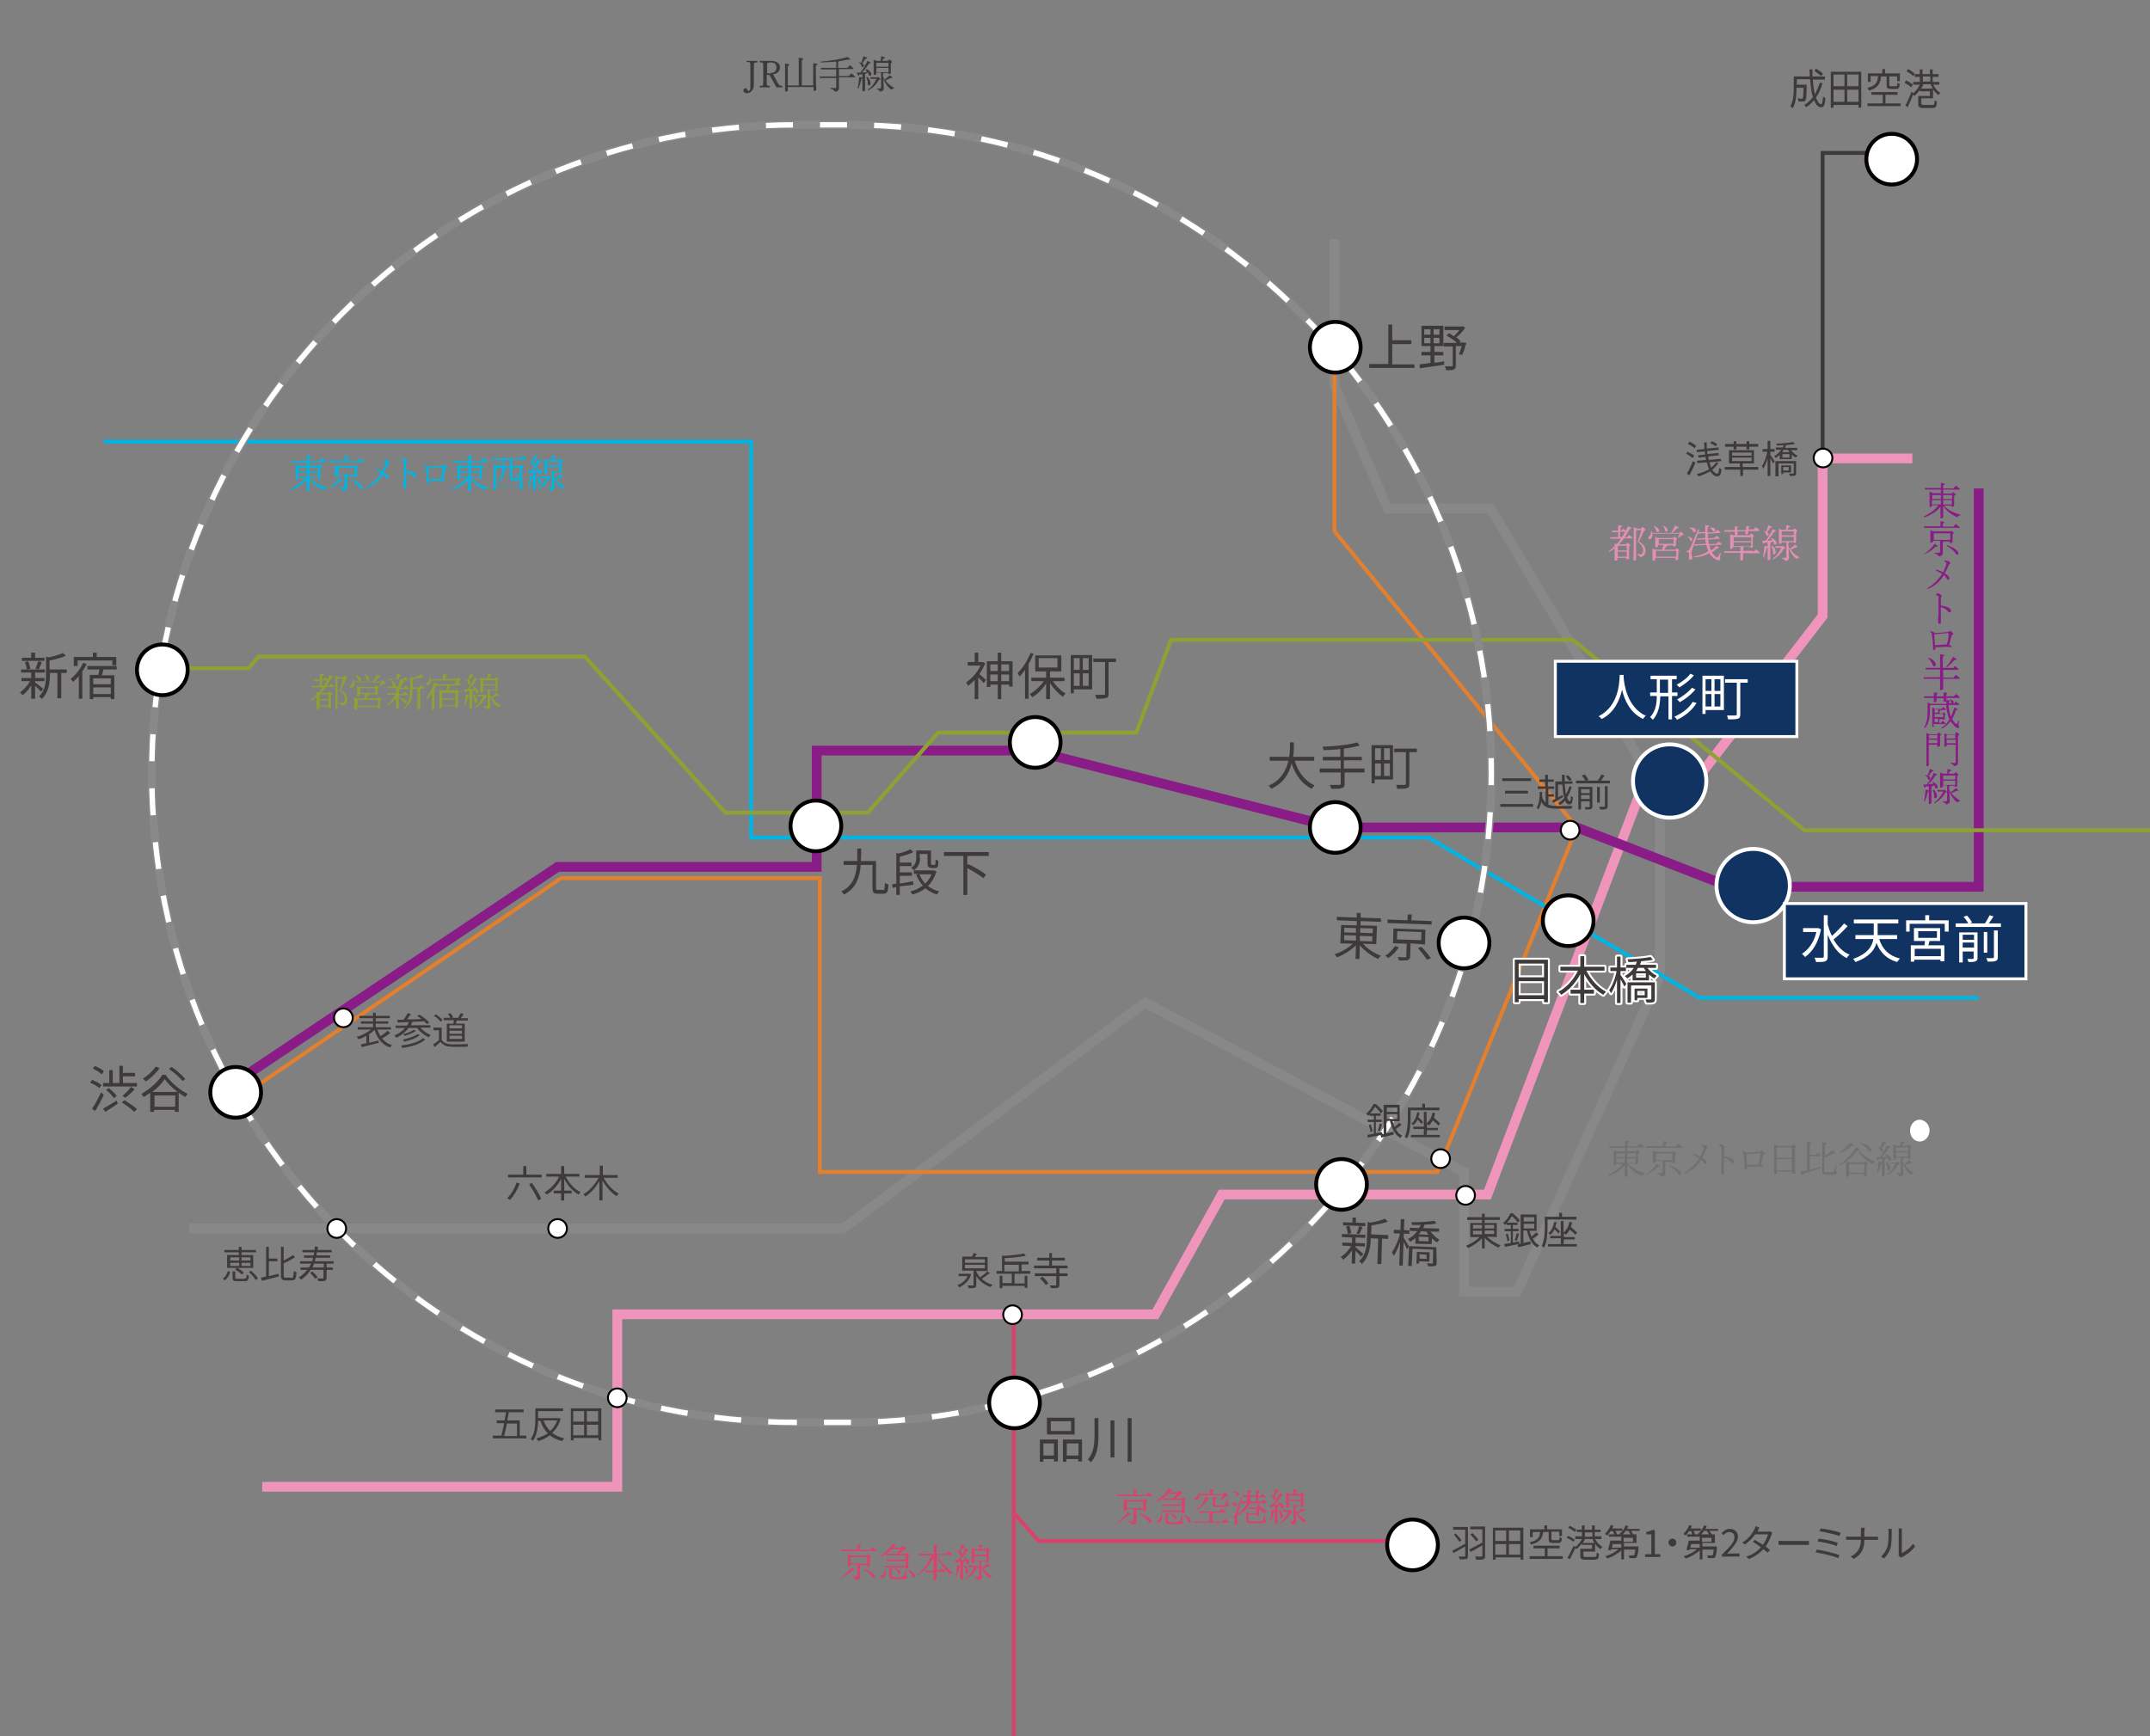 <?xml version="1.0" encoding="utf-8"?>
<!-- Generator: Adobe Illustrator 24.0.1, SVG Export Plug-In . SVG Version: 6.00 Build 0)  -->
<svg version="1.1" id="レイヤー_1" xmlns="http://www.w3.org/2000/svg" xmlns:xlink="http://www.w3.org/1999/xlink" x="0px"
	 y="0px" viewBox="0 0 551 445" style="enable-background:new 0 0 551 445;" xml:space="preserve">
<rect x="0" y="0" width="551" height="445" fill="#808080" stroke="none"/>
<style type="text/css">
	.st0{fill:none;stroke:#3E3A39;stroke-miterlimit:10;}
	.st1{fill:none;stroke:#EF94BB;stroke-width:2.5;}
	.st2{fill:none;stroke:#888888;stroke-width:2.5;stroke-miterlimit:10;}
	.st3{fill:none;stroke:#E37F2D;stroke-miterlimit:10;}
	.st4{fill:none;stroke:#891C86;stroke-width:2.5;}
	.st5{fill:none;stroke:#00B5E3;}
	.st6{fill:none;stroke:#D7436B;}
	.st7{fill:none;stroke:#8DA233;}
	.st8{fill:none;stroke:#888988;stroke-width:2.075;}
	.st9{fill:none;stroke:#FFFFFF;stroke-width:1.383;stroke-dasharray:6.928,6.928;}
	.st10{fill:#FFFFFF;}
	.st11{fill:none;stroke:#211714;stroke-width:0.346;}
	.st12{fill:#103362;stroke:#FFFFFF;stroke-miterlimit:10;}
	.st13{fill:#FFFFFF;stroke:#040000;stroke-miterlimit:10;}
	.st14{fill:#3E3A39;}
	.st15{fill:#3E3A39;stroke:#FFFFFF;stroke-linecap:round;stroke-linejoin:round;stroke-miterlimit:10;}
	.st16{fill:#103362;stroke:#FFFFFF;stroke-width:0.75;stroke-miterlimit:10;}
	.st17{fill:#FFFFFF;stroke:#040000;stroke-width:0.5;stroke-miterlimit:10;}
	.st18{fill:#00B5E3;}
	.st19{fill:#E48EB4;}
	.st20{fill:#D7436B;}
	.st21{fill:#717071;}
	.st22{fill:#8DA233;}
	.st23{fill:#891C86;}
</style>
<polyline class="st0" points="467.1,117.1 467.1,39.2 484.8,39.2 "/>
<polyline class="st1" points="67.2,381.1 158.2,381.1 158.2,336.9 296.1,336.9 313.1,306.2 381.2,306.2 422,198.8 435.6,198.8 
	467.1,157.9 467.1,117.5 490.1,117.5 "/>
<polyline class="st2" points="342,61.3 342,98.8 355.6,130.3 382,130.3 425.4,203.4 425.4,250.2 388.8,331.1 375.2,331.1 
	375.2,300.4 293.5,257 216.1,314.9 48.5,314.9 "/>
<polyline class="st3" points="342,88.6 342,136.2 404.1,212.1 368.4,300.4 210.1,300.4 210.1,225.1 143.8,225.1 57.8,283.8 "/>
<polyline class="st4" points="57.8,279.1 142.9,222.2 209.3,222.2 209.3,192.4 264.6,192.4 342.2,212.1 404.1,212.1 443.3,227.3 
	507.1,227.3 507.1,125.2 "/>
<polyline class="st5" points="26.6,113.2 192.5,113.2 192.5,214.7 366.1,214.7 435.6,255.8 507.1,255.8 "/>
<line class="st6" x1="259.8" y1="337.9" x2="259.8" y2="465.4"/>
<polyline class="st6" points="259.8,387.8 266.2,395 363.2,395 "/>
<polyline class="st7" points="40.9,171.3 63.7,171.3 66.3,168.3 149.9,168.3 185.9,208.3 222.4,208.3 240.4,187.8 291.2,187.8 
	300.1,164 403.1,164 462.4,212.8 612,212.8 "/>
<path class="st8" d="M203.8,364.6c-90.9,0-164.9-74.6-164.9-166.3c0-91.7,74-166.3,164.9-166.3h13.5c90.9,0,164.9,74.6,164.9,166.3
	c0,91.7-74,166.3-164.9,166.3H203.8z"/>
<path class="st9" d="M203.8,364.6c-90.9,0-164.9-74.6-164.9-166.3c0-91.7,74-166.3,164.9-166.3h13.5c90.9,0,164.9,74.6,164.9,166.3
	c0,91.7-74,166.3-164.9,166.3H203.8z"/>
<path class="st10" d="M494.5,289.8c0,1.5-1.1,2.8-2.5,2.8c-1.4,0-2.5-1.2-2.5-2.8c0-1.5,1.1-2.8,2.5-2.8
	C493.4,287.1,494.5,288.3,494.5,289.8"/>
<path class="st11" d="M368.2,395c0,3-2.2,5.5-5,5.5c-2.7,0-5-2.5-5-5.5c0-3,2.2-5.5,5-5.5C366,389.5,368.2,392,368.2,395z"/>
<circle class="st12" cx="449.3" cy="227" r="9.4"/>
<circle class="st12" cx="427.9" cy="200.2" r="9.4"/>
<circle class="st13" cx="41.6" cy="171.7" r="6.5"/>
<circle class="st13" cx="60.4" cy="280" r="6.5"/>
<circle class="st13" cx="260" cy="359.6" r="6.5"/>
<g>
	<path class="st14" d="M10.5,177.3c-0.3-0.3-0.9-1-1.5-1.5v3.3H8v-3.4c-0.6,1-1.4,1.9-2.2,2.5c-0.2-0.2-0.4-0.5-0.7-0.7
		c0.9-0.6,2-1.8,2.6-2.9H5.5v-0.8H8v-1.4H5.4v-0.8h6.1v0.8H9v1.4h2.4v0.8H9v0.3c0.5,0.4,1.8,1.4,2.1,1.7L10.5,177.3z M11.3,169.4
		H5.6v-0.8H8v-1.3H9v1.3h2.4V169.4z M6.9,171.6c-0.1-0.5-0.3-1.3-0.5-1.9l0.8-0.2c0.3,0.6,0.5,1.4,0.6,1.9L6.9,171.6z M9.1,171.4
		c0.2-0.5,0.5-1.3,0.7-1.9l0.9,0.2c-0.2,0.7-0.5,1.4-0.8,1.9L9.1,171.4z M17.2,172.5h-1.5v6.5h-1v-6.5h-1.9v0.3
		c0,1.9-0.2,4.6-2.1,6.4c-0.1-0.2-0.5-0.5-0.7-0.7c1.7-1.6,1.8-3.9,1.8-5.7v-4.5l0.7,0.2c1.3-0.3,2.8-0.7,3.6-1.1l0.8,0.7
		c-1.1,0.5-2.7,0.9-4.2,1.2v2.3h4.4V172.5z"/>
	<path class="st14" d="M22.2,170.2c-0.3,0.7-0.7,1.3-1.1,1.9v7h-0.9v-5.8c-0.5,0.6-1,1.1-1.5,1.5c-0.1-0.2-0.4-0.6-0.6-0.8
		c1.3-1,2.5-2.5,3.2-4.1L22.2,170.2z M19.9,170.7h-1v-2.3h4.9v-1.1h1v1.1h5v2.1h-1v-1.2h-8.9V170.7z M26.5,171.7
		c-0.1,0.5-0.3,1-0.4,1.4h3.2v6.1h-0.9v-0.5h-4.5v0.5H23V173h2.2c0.1-0.4,0.2-0.9,0.3-1.4h-3.1v-0.9h7.5v0.9H26.5z M28.4,173.9h-4.5
		v1.5h4.5V173.9z M28.4,177.9v-1.7h-4.5v1.7H28.4z"/>
</g>
<g>
	<path class="st14" d="M362.5,93.3v1h-11.6v-1h4.9V83.2h1v4h4.9v1h-4.9v5.2H362.5z"/>
	<path class="st14" d="M367.5,93c0.9-0.1,1.8-0.2,2.6-0.4l0,0.9c-2.2,0.3-4.6,0.7-6.2,0.9l-0.1-1c0.8-0.1,1.7-0.2,2.8-0.4v-1.9h-2.3
		v-0.9h2.3v-1.5h-2.3v-5.2h5.6v5.2h-2.3v1.5h2.3v0.9h-2.3V93z M365,85.8h1.6v-1.4H365V85.8z M365,88h1.6v-1.4H365V88z M368.9,84.4
		h-1.5v1.4h1.5V84.4z M368.9,86.6h-1.5V88h1.5V86.6z M375.8,87.9c-0.3,1.1-0.7,2.3-1.1,3.1l-0.8-0.2c0.2-0.5,0.5-1.3,0.7-2.1h-1.5v5
		c0,0.5-0.1,0.8-0.5,1c-0.4,0.2-1.1,0.2-2,0.2c0-0.3-0.2-0.7-0.3-1c0.8,0,1.4,0,1.7,0c0.2,0,0.3-0.1,0.3-0.2v-4.9H370v-0.9h3.4
		c-0.7-0.7-1.8-1.4-2.7-1.9l0.6-0.6c0.4,0.2,0.9,0.5,1.3,0.8c0.5-0.5,1-1,1.4-1.6h-3.8v-0.9h4.5l0.2-0.1l0.6,0.4
		c-0.6,0.9-1.4,1.8-2.3,2.5c0.5,0.3,0.9,0.7,1.1,1l-0.3,0.3h0.8l0.2,0L375.8,87.9z"/>
</g>
<g>
	<path class="st14" d="M349.3,241.9c1.1,1.3,3,2.5,4.6,3.1c-0.2,0.2-0.6,0.5-0.7,0.8c-1.7-0.7-3.5-2.1-4.7-3.5l-0.1,3.5l-1,0
		l0.1-3.5c-1.3,1.3-3.2,2.5-4.9,3.1c-0.1-0.3-0.4-0.6-0.6-0.8c1.7-0.5,3.5-1.6,4.7-2.7l-3.2-0.1l0.2-4.7l4,0.1l0-1.1l-5.1-0.2l0-0.9
		l5.1,0.2l0-1.2l1,0l0,1.2l5.2,0.2l0,0.9l-5.2-0.2l0,1.1l4.2,0.1l-0.2,4.7L349.3,241.9z M344.5,241l3,0.1l0-1.3l-3-0.1L344.5,241z
		 M344.5,239l3,0.1l0-1.2l-3-0.1L344.5,239z M351.7,240l-3.2-0.1l0,1.3l3.2,0.1L351.7,240z M348.6,237.9l0,1.2l3.2,0.1l0-1.2
		L348.6,237.9z"/>
	<path class="st14" d="M358.5,242.8c-0.6,1-1.7,2.1-2.7,2.8c-0.2-0.2-0.5-0.4-0.8-0.6c1-0.6,2-1.7,2.5-2.5L358.5,242.8z M366.9,237
		l-11.3-0.4l0-0.9l5.1,0.2l0.1-1.5l1,0l-0.1,1.5l5.2,0.2L366.9,237z M361.5,241.8l-0.1,3.3c0,0.6-0.2,0.8-0.6,1
		c-0.4,0.1-1.2,0.1-2.3,0.1c0-0.3-0.2-0.7-0.3-0.9c0.9,0.1,1.7,0.1,1.9,0.1c0.2,0,0.3,0,0.3-0.2l0.1-3.3l-3.5-0.1l0.1-3.8l8.2,0.3
		l-0.1,3.8L361.5,241.8z M358,240.8l6.2,0.2l0.1-2.1l-6.2-0.2L358,240.8z M364.3,242.7c0.8,0.9,1.9,2.1,2.4,2.9l-1,0.4
		c-0.5-0.8-1.5-2-2.3-3L364.3,242.7z"/>
</g>
<g>
	<path class="st14" d="M348.8,322.1c-0.3-0.3-0.9-1-1.4-1.5l-0.1,3.3l-0.9,0l0.1-3.4c-0.7,1-1.5,1.9-2.3,2.4
		c-0.1-0.2-0.4-0.6-0.6-0.7c1-0.6,2-1.7,2.7-2.8l-2.3-0.1l0-0.8l2.5,0.1l0-1.4l-2.6-0.1l0-0.8l6,0.2l0,0.8l-2.5-0.1l0,1.4l2.4,0.1
		l0,0.8l-2.4-0.1l0,0.3c0.5,0.4,1.7,1.5,2,1.7L348.8,322.1z M349.9,314.3l-5.7-0.2l0-0.8l2.4,0.1l0-1.3l0.9,0l0,1.3l2.4,0.1
		L349.9,314.3z M345.4,316.3c0-0.5-0.2-1.3-0.4-1.9l0.8-0.2c0.3,0.6,0.4,1.4,0.5,1.9L345.4,316.3z M347.6,316.2
		c0.3-0.5,0.6-1.3,0.7-1.9l0.9,0.2c-0.3,0.6-0.6,1.4-0.8,1.8L347.6,316.2z M355.7,317.6l-1.5-0.1l-0.2,6.5l-1,0l0.2-6.5l-1.9-0.1
		l0,0.3c-0.1,1.9-0.4,4.5-2.3,6.3c-0.1-0.2-0.5-0.6-0.7-0.7c1.7-1.6,2-3.8,2-5.6l0.2-4.5l0.7,0.2c1.3-0.2,2.8-0.6,3.7-1l0.8,0.7
		c-1.1,0.5-2.8,0.8-4.2,1l-0.1,2.3l4.4,0.2L355.7,317.6z"/>
	<path class="st14" d="M359.7,317.2c0.3,0.5,1.2,2,1.4,2.3l-0.5,0.7c-0.2-0.4-0.6-1.2-0.9-1.9l-0.2,6.1l-0.9,0l0.2-6
		c-0.5,1.4-1,2.7-1.6,3.5c-0.1-0.3-0.3-0.6-0.5-0.9c0.8-1.1,1.7-3.1,2.1-4.8l-1.6-0.1l0-0.9l1.7,0.1l0.1-2.8l0.9,0l-0.1,2.8l1.4,0.1
		l0,0.9l-1.4-0.1L359.7,317.2z M366.6,315.7c0.6,0.8,1.5,1.6,2.3,2.1c-0.2,0.1-0.5,0.5-0.6,0.7c-0.4-0.3-0.9-0.6-1.3-1.1l-0.1,1.5
		l-4.2-0.1l0.1-1.5c-0.4,0.4-0.9,0.7-1.4,1c-0.1-0.2-0.4-0.5-0.6-0.7c1.1-0.5,1.8-1.2,2.4-2l-1.9-0.1l0-0.8l2.4,0.1
		c0.1-0.3,0.3-0.6,0.4-0.8c-0.8,0-1.5,0-2.2,0c0-0.2-0.1-0.5-0.2-0.7c2,0,4.5-0.1,5.9-0.4l0.5,0.7c-0.8,0.2-1.9,0.3-3,0.3
		c-0.1,0.3-0.2,0.6-0.4,0.9l4.1,0.1l0,0.8L366.6,315.7z M368.2,323.7c0,0.5-0.1,0.7-0.5,0.8c-0.3,0.1-0.9,0.1-1.7,0.1
		c0-0.2-0.2-0.6-0.3-0.8c0.6,0,1.1,0.1,1.3,0.1c0.2,0,0.2,0,0.2-0.2l0.1-3.4l-5.3-0.2l-0.2,4.4l-0.9,0l0.2-5.1l7,0.3L368.2,323.7z
		 M363.7,323.3l0,0.6l-0.7,0l0.1-3l3.3,0.1l-0.1,2.4L363.7,323.3z M366.1,317.1l-2.5-0.1l0,1.1l2.5,0.1L366.1,317.1z M364.2,315.6
		c-0.2,0.3-0.3,0.5-0.6,0.8l2.5,0.1c-0.2-0.3-0.4-0.5-0.5-0.8L364.2,315.6z M363.8,321.5l0,1.1l1.8,0.1l0-1.1L363.8,321.5z"/>
</g>
<g>
	<path class="st15" d="M396.7,246.1v10.8h-1v-0.8h-6.5v0.8h-1v-10.9H396.7z M389.2,247v3.5h6.5V247H389.2z M395.7,255.1v-3.6h-6.5
		v3.6H395.7z"/>
	<path class="st15" d="M406.6,248.9c1.1,2.2,3,4.3,5,5.3c-0.2,0.2-0.6,0.6-0.7,0.8c-2-1.1-3.7-3.1-4.9-5.3v4h2.5v1H406v2.4h-1v-2.4
		h-2.5v-1h2.5v-4c-1.2,2.3-3,4.2-4.9,5.3c-0.1-0.2-0.5-0.6-0.7-0.8c2-1,3.9-3.1,5-5.4h-4.5v-1h5.1v-2.7h1v2.7h5.2v1H406.6z"/>
	<path class="st15" d="M415.3,249.9c0.4,0.5,1.3,1.9,1.5,2.3l-0.5,0.7c-0.2-0.4-0.6-1.2-1-1.9v6.1h-0.9v-6c-0.4,1.4-1,2.7-1.5,3.5
		c-0.1-0.2-0.4-0.6-0.5-0.8c0.8-1.1,1.6-3.1,1.9-4.9h-1.6V248h1.7v-2.8h0.9v2.8h1.4v0.9h-1.4V249.9z M422.2,248.1
		c0.6,0.8,1.5,1.6,2.4,2c-0.2,0.2-0.5,0.5-0.6,0.7c-0.5-0.2-0.9-0.6-1.4-1v1.5h-4.2v-1.5c-0.4,0.4-0.9,0.7-1.4,1
		c-0.1-0.2-0.4-0.5-0.6-0.6c1-0.6,1.8-1.3,2.3-2.1h-1.9v-0.8h2.4c0.1-0.3,0.2-0.6,0.3-0.8c-0.8,0.1-1.5,0.1-2.2,0.1
		c0-0.2-0.1-0.5-0.2-0.7c2-0.1,4.5-0.3,5.9-0.6l0.6,0.7c-0.8,0.2-1.9,0.3-3,0.4c-0.1,0.3-0.2,0.6-0.3,0.9h4.1v0.8H422.2z
		 M424.1,256.1c0,0.5-0.1,0.7-0.4,0.8c-0.3,0.1-0.9,0.1-1.7,0.1c-0.1-0.2-0.2-0.6-0.3-0.8c0.6,0,1.1,0,1.3,0c0.2,0,0.2-0.1,0.2-0.2
		v-3.4H418v4.4h-0.9v-5.2h7V256.1z M419.6,255.8v0.6h-0.7v-3h3.3v2.4H419.6z M419.8,248.1c-0.2,0.3-0.3,0.5-0.5,0.8h2.5
		c-0.2-0.3-0.4-0.5-0.5-0.8H419.8z M421.8,249.5h-2.5v1.1h2.5V249.5z M419.6,254v1.1h1.9V254H419.6z"/>
</g>
<g>
	<path class="st14" d="M396.7,246.1v10.8h-1v-0.8h-6.5v0.8h-1v-10.9H396.7z M389.2,247v3.5h6.5V247H389.2z M395.7,255.1v-3.6h-6.5
		v3.6H395.7z"/>
	<path class="st14" d="M406.6,248.9c1.1,2.2,3,4.3,5,5.3c-0.2,0.2-0.6,0.6-0.7,0.8c-2-1.1-3.7-3.1-4.9-5.3v4h2.5v1H406v2.4h-1v-2.4
		h-2.5v-1h2.5v-4c-1.2,2.3-3,4.2-4.9,5.3c-0.1-0.2-0.5-0.6-0.7-0.8c2-1,3.9-3.1,5-5.4h-4.5v-1h5.1v-2.7h1v2.7h5.2v1H406.6z"/>
	<path class="st14" d="M415.3,249.9c0.4,0.5,1.3,1.9,1.5,2.3l-0.5,0.7c-0.2-0.4-0.6-1.2-1-1.9v6.1h-0.9v-6c-0.4,1.4-1,2.7-1.5,3.5
		c-0.1-0.2-0.4-0.6-0.5-0.8c0.8-1.1,1.6-3.1,1.9-4.9h-1.6V248h1.7v-2.8h0.9v2.8h1.4v0.9h-1.4V249.9z M422.2,248.1
		c0.6,0.8,1.5,1.6,2.4,2c-0.2,0.2-0.5,0.5-0.6,0.7c-0.5-0.2-0.9-0.6-1.4-1v1.5h-4.2v-1.5c-0.4,0.4-0.9,0.7-1.4,1
		c-0.1-0.2-0.4-0.5-0.6-0.6c1-0.6,1.8-1.3,2.3-2.1h-1.9v-0.8h2.4c0.1-0.3,0.2-0.6,0.3-0.8c-0.8,0.1-1.5,0.1-2.2,0.1
		c0-0.2-0.1-0.5-0.2-0.7c2-0.1,4.5-0.3,5.9-0.6l0.6,0.7c-0.8,0.2-1.9,0.3-3,0.4c-0.1,0.3-0.2,0.6-0.3,0.9h4.1v0.8H422.2z
		 M424.1,256.1c0,0.5-0.1,0.7-0.4,0.8c-0.3,0.1-0.9,0.1-1.7,0.1c-0.1-0.2-0.2-0.6-0.3-0.8c0.6,0,1.1,0,1.3,0c0.2,0,0.2-0.1,0.2-0.2
		v-3.4H418v4.4h-0.9v-5.2h7V256.1z M419.6,255.8v0.6h-0.7v-3h3.3v2.4H419.6z M419.8,248.1c-0.2,0.3-0.3,0.5-0.5,0.8h2.5
		c-0.2-0.3-0.4-0.5-0.5-0.8H419.8z M421.8,249.5h-2.5v1.1h2.5V249.5z M419.6,254v1.1h1.9V254H419.6z"/>
</g>
<g>
	<g>
		<path class="st14" d="M354.4,290.8c-1.3,0.3-2.7,0.6-3.8,0.8l-0.2-0.7c0.5-0.1,1.1-0.2,1.7-0.3l0-3l-1.6,0l0-0.6l1.6,0l0-1l-1.1,0
			v-0.4c-0.1,0.1-0.3,0.3-0.4,0.4c-0.1-0.1-0.3-0.4-0.5-0.5c0.9-0.7,1.5-1.7,1.9-2.5l0.6,0c0.6,0.5,1.4,1.3,1.8,1.8l-0.5,0.6
			c-0.3-0.5-1-1.2-1.5-1.7c-0.3,0.5-0.7,1.1-1.3,1.7l2.7,0l0,0.6l-1.2,0l0,1l1.5,0l0,0.6l-1.5,0l0,2.9l1.5-0.3L354.4,290.8z
			 M351.3,288.2c0.2,0.6,0.4,1.3,0.4,1.8l-0.5,0.2c0-0.5-0.2-1.2-0.4-1.8L351.3,288.2z M353.1,289.8c0.2-0.5,0.4-1.3,0.5-1.8
			l0.6,0.2c-0.2,0.6-0.4,1.3-0.6,1.8L353.1,289.8z M359.2,288.3c-0.4,0.4-1,0.8-1.5,1.1c0.4,0.8,1,1.4,1.7,1.7
			c-0.2,0.1-0.4,0.4-0.5,0.6c-1.4-0.8-2.2-2.4-2.7-4.4l-0.9,0l0,3.2c0.6-0.1,1.2-0.3,1.8-0.4l0.1,0.7c-1.1,0.3-2.3,0.6-3.2,0.8
			l-0.2-0.7c0.2,0,0.5-0.1,0.8-0.2l0-7.5l4.1,0l0,4.2l-1.8,0c0.1,0.5,0.3,1,0.5,1.5c0.4-0.3,0.9-0.8,1.2-1.1L359.2,288.3z
			 M355.4,283.9l0,1.1l2.7,0l0-1.1L355.4,283.9z M355.4,286.8l2.7,0l0-1.2l-2.7,0L355.4,286.8z"/>
		<path class="st14" d="M361.5,284.6l0,2c0,1.5-0.1,3.7-0.9,5.2c-0.1-0.1-0.4-0.3-0.6-0.4c0.7-1.4,0.8-3.4,0.8-4.8l0-2.7l3.7,0l0-1
			l0.7,0l0,1l3.7,0l0,0.7L361.5,284.6z M365.6,290.9l3.4,0l0,0.6l-7.4,0l0-0.6l3.3,0l0-1.5l-2.7,0l0-0.6l2.7,0l0-3.8l0.7,0l0,2.9
			c0.8-0.6,1.3-1.5,1.5-2.7l0.7,0.1c-0.1,0.4-0.2,0.8-0.3,1.2c0.6,0.5,1.2,1.1,1.6,1.5l-0.5,0.5c-0.3-0.4-0.9-0.9-1.4-1.3
			c-0.3,0.5-0.6,1-1,1.3c-0.1-0.1-0.3-0.3-0.5-0.4l0,1l2.8,0l0,0.6l-2.8,0L365.6,290.9z M363.8,285.2c-0.1,0.4-0.2,0.9-0.3,1.2
			c0.5,0.4,1,0.9,1.2,1.2l-0.4,0.5c-0.2-0.3-0.6-0.7-1-1.1c-0.3,0.6-0.6,1-1.1,1.4c-0.1-0.1-0.4-0.3-0.5-0.4
			c0.8-0.6,1.3-1.6,1.5-2.9L363.8,285.2z"/>
	</g>
</g>
<g>
	<g>
		<path class="st14" d="M381.1,317c0.9,0.9,2.3,1.8,3.5,2.2c-0.2,0.1-0.4,0.4-0.5,0.6c-1.3-0.5-2.7-1.5-3.6-2.5l0,2.7l-0.7,0l0-2.6
			c-0.9,1-2.3,2-3.6,2.5c-0.1-0.2-0.3-0.5-0.5-0.6c1.2-0.4,2.6-1.3,3.5-2.2l-2.4,0l0-3.6l3,0l0-0.8l-3.8,0l0-0.7l3.8,0l0-0.9l0.7,0
			l0,0.9l3.9,0l0,0.7l-3.9,0l0,0.8l3.1,0l0,3.6L381.1,317z M377.5,314.9l2.3,0l0-0.9l-2.3,0L377.5,314.9z M377.5,316.4l2.3,0l0-0.9
			l-2.3,0L377.5,316.4z M380.5,314l0,0.9l2.4,0l0-0.9L380.5,314z M382.9,315.4l-2.4,0l0,0.9l2.4,0L382.9,315.4z"/>
		<path class="st14" d="M389.5,318.8c-1.3,0.3-2.7,0.6-3.8,0.8l-0.2-0.7c0.5-0.1,1.1-0.2,1.7-0.3l0-3l-1.6,0l0-0.6l1.6,0l0-1l-1.1,0
			v-0.4c-0.1,0.1-0.3,0.3-0.4,0.4c-0.1-0.1-0.3-0.4-0.5-0.5c0.9-0.7,1.5-1.7,1.9-2.5l0.6,0c0.6,0.5,1.4,1.3,1.8,1.8l-0.5,0.6
			c-0.3-0.5-1-1.2-1.5-1.7c-0.3,0.5-0.7,1.1-1.3,1.7l2.7,0l0,0.6l-1.2,0l0,1l1.5,0l0,0.6l-1.5,0l0,2.9l1.5-0.3L389.5,318.8z
			 M386.4,316.2c0.2,0.6,0.4,1.3,0.4,1.8l-0.5,0.2c0-0.5-0.2-1.2-0.4-1.8L386.4,316.2z M388.2,317.9c0.2-0.5,0.4-1.3,0.5-1.8
			l0.6,0.2c-0.2,0.6-0.4,1.3-0.6,1.8L388.2,317.9z M394.3,316.4c-0.4,0.4-1,0.8-1.5,1.1c0.4,0.8,1,1.4,1.7,1.7
			c-0.2,0.1-0.4,0.4-0.5,0.6c-1.4-0.8-2.2-2.4-2.7-4.4l-0.9,0l0,3.2c0.6-0.1,1.2-0.3,1.8-0.4l0.1,0.7c-1.1,0.3-2.3,0.6-3.2,0.8
			l-0.2-0.7c0.2,0,0.5-0.1,0.8-0.2l0-7.5l4.1,0l0,4.2l-1.8,0c0.1,0.5,0.3,1,0.5,1.5c0.4-0.3,0.9-0.8,1.2-1.1L394.3,316.4z
			 M390.5,312l0,1.1l2.7,0l0-1.1L390.5,312z M390.5,314.9l2.7,0l0-1.2l-2.7,0L390.5,314.9z"/>
		<path class="st14" d="M396.6,312.6l0,2c0,1.5-0.1,3.7-0.9,5.2c-0.1-0.1-0.4-0.3-0.6-0.4c0.7-1.4,0.8-3.4,0.8-4.8l0-2.7l3.7,0l0-1
			l0.7,0l0,1l3.7,0l0,0.7L396.6,312.6z M400.7,318.9l3.4,0l0,0.6l-7.4,0l0-0.6l3.3,0l0-1.5l-2.7,0l0-0.6l2.7,0l0-3.8l0.7,0l0,2.9
			c0.8-0.6,1.3-1.5,1.5-2.7l0.7,0.1c-0.1,0.4-0.2,0.8-0.3,1.2c0.6,0.5,1.2,1.1,1.6,1.5l-0.5,0.5c-0.3-0.4-0.9-0.9-1.4-1.3
			c-0.3,0.5-0.6,1-1,1.3c-0.1-0.1-0.3-0.3-0.5-0.4l0,1l2.8,0l0,0.6l-2.8,0L400.7,318.9z M398.9,313.3c-0.1,0.4-0.2,0.9-0.3,1.2
			c0.5,0.4,1,0.9,1.2,1.2l-0.4,0.5c-0.2-0.3-0.6-0.7-1-1.1c-0.3,0.6-0.6,1-1.1,1.4c-0.1-0.1-0.4-0.3-0.5-0.4
			c0.8-0.6,1.3-1.6,1.5-2.9L398.9,313.3z"/>
	</g>
</g>
<g>
	<path class="st14" d="M331.8,195c0.9,2.9,2.6,5.2,5.1,6.3c-0.2,0.2-0.6,0.6-0.7,0.9c-2.5-1.2-4.2-3.5-5.2-6.5c-0.6,2.5-2,5-5.2,6.5
		c-0.1-0.3-0.5-0.6-0.7-0.8c3.2-1.4,4.5-3.9,5.1-6.4h-4.8v-1h5c0.2-1.4,0.2-2.7,0.2-3.7h1c0,1,0,2.3-0.2,3.7h5.4v1H331.8z"/>
	<path class="st14" d="M349.9,198h-5.3v2.9c0,0.7-0.2,1-0.7,1.1c-0.5,0.2-1.3,0.2-2.7,0.2c-0.1-0.3-0.3-0.7-0.4-1c1.1,0,2.1,0,2.4,0
		c0.3,0,0.4-0.1,0.4-0.4V198h-5.4v-1h5.4v-2.1H339V194h4.5v-2c-1.4,0.2-2.9,0.2-4.3,0.3c0-0.3-0.2-0.6-0.2-0.9
		c3.1-0.1,6.9-0.5,8.8-1.1l0.7,0.8c-1.1,0.3-2.5,0.6-4.1,0.8v2.1h4.6v0.9h-4.6v2.1h5.3V198z"/>
	<path class="st14" d="M357,199.8h-4.7v1h-0.8V191h5.5V199.8z M352.4,191.8v3h1.5v-3H352.4z M352.4,198.9h1.5v-3.2h-1.5V198.9z
		 M356.2,191.8h-1.5v3h1.5V191.8z M356.2,198.9v-3.2h-1.5v3.2H356.2z M363.1,192.8h-1.9v8.1c0,0.6-0.1,1-0.6,1.1
		c-0.5,0.2-1.3,0.2-2.5,0.2c-0.1-0.3-0.2-0.7-0.3-1c0.9,0,1.9,0,2.1,0c0.3,0,0.4-0.1,0.4-0.3v-8.1h-3v-0.9h5.8V192.8z"/>
</g>
<g>
	<path class="st14" d="M252.5,170c-0.4,1-0.9,1.9-1.5,2.8c0.5,0.4,1.4,1.2,1.7,1.5l-0.6,0.8c-0.3-0.4-0.9-1-1.4-1.5v5.6h-0.9v-4.9
		c-0.6,0.6-1.2,1.1-1.7,1.5c-0.1-0.2-0.4-0.7-0.5-0.9c1.4-0.9,2.9-2.6,3.7-4.3h-3.3v-0.9h1.8v-2.4h0.9v2.4h1l0.2,0L252.5,170z
		 M259.5,169.5v6.5h-0.9v-0.5h-2v3.7h-0.9v-3.7h-1.9v0.6h-0.9v-6.6h2.8v-2.2h0.9v2.2H259.5z M253.8,170.3v1.7h1.9v-1.7H253.8z
		 M255.7,174.6v-1.7h-1.9v1.7H255.7z M256.6,170.3v1.7h2v-1.7H256.6z M258.6,174.6v-1.7h-2v1.7H258.6z"/>
	<path class="st14" d="M264.9,167.5c-0.4,0.9-0.8,1.9-1.3,2.7v8.9h-0.9v-7.4c-0.4,0.6-0.9,1.2-1.4,1.7c-0.1-0.2-0.4-0.7-0.5-0.9
		c1.3-1.2,2.5-3.2,3.3-5.1L264.9,167.5z M269.7,174.4c0.9,1.4,2.2,2.7,3.4,3.4c-0.2,0.2-0.5,0.5-0.7,0.8c-1.2-0.8-2.4-2.1-3.3-3.5
		v4.1h-1v-4c-0.9,1.4-2.2,2.7-3.5,3.5c-0.2-0.2-0.5-0.6-0.7-0.8c1.3-0.7,2.7-2,3.6-3.3h-3.2v-0.9h3.8v-1.6h-2.8v-4.1h6.7v4.1h-2.9
		v1.6h3.7v0.9H269.7z M266.2,171.1h4.8v-2.4h-4.8V171.1z"/>
	<path class="st14" d="M279.9,176.7h-4.7v1h-0.8v-9.8h5.5V176.7z M275.2,168.7v3h1.5v-3H275.2z M275.2,175.8h1.5v-3.2h-1.5V175.8z
		 M279,168.7h-1.5v3h1.5V168.7z M279,175.8v-3.2h-1.5v3.2H279z M286,169.7h-1.9v8.1c0,0.6-0.1,1-0.6,1.1c-0.5,0.2-1.3,0.2-2.5,0.2
		c-0.1-0.3-0.2-0.7-0.3-1c0.9,0,1.9,0,2.1,0c0.3,0,0.4-0.1,0.4-0.3v-8.1h-3v-0.9h5.8V169.7z"/>
</g>
<g>
	<path class="st14" d="M226.3,228.2c0.4,0,0.4-0.3,0.5-1.9c0.2,0.2,0.6,0.4,0.9,0.4c-0.1,1.8-0.3,2.4-1.3,2.4h-1.5
		c-1,0-1.3-0.3-1.3-1.5v-5.9h-3c-0.3,3.3-1.2,6-4.3,7.6c-0.1-0.2-0.5-0.6-0.7-0.8c2.9-1.4,3.8-3.9,4-6.8h-3.4v-1h3.5
		c0-1,0-2.1,0-3.2h1c0,1.1,0,2.2-0.1,3.2h3.5v0h0.4v6.9c0,0.5,0.1,0.5,0.5,0.5H226.3z"/>
	<path class="st14" d="M230.6,227.2v2.2h-0.9v-2l-0.9,0.2l-0.2-0.9l1.1-0.2v-7.9l0.5,0.2c1.2-0.3,2.4-0.7,3.1-1.1l0.8,0.7
		c-1,0.5-2.3,0.9-3.5,1.2v1.5h3v0.9h-3v1.6h3.1v0.9h-3.1v2c1.1-0.2,2.3-0.4,3.4-0.6l0.1,0.9L230.6,227.2z M240,223.4
		c-0.5,1.5-1.2,2.8-2.2,3.7c0.8,0.6,1.7,1.1,2.9,1.4c-0.2,0.2-0.5,0.6-0.6,0.8c-1.1-0.4-2.1-0.9-2.9-1.6c-1,0.7-2.1,1.3-3.4,1.6
		c-0.1-0.2-0.3-0.6-0.5-0.8c1.2-0.3,2.3-0.8,3.2-1.5c-0.7-0.8-1.3-1.7-1.7-2.8l0.6-0.2h-1.2v-0.9h5l0.2,0L240,223.4z M235.8,219.9
		c0,1.1-0.3,2.3-1.6,3.2c-0.1-0.2-0.5-0.5-0.7-0.7c1.2-0.7,1.3-1.7,1.3-2.5V218h3.8v3.2c0,0.2,0,0.4,0.1,0.4c0.1,0,0.1,0.1,0.2,0.1
		h0.4c0.1,0,0.2,0,0.3,0c0.1,0,0.1-0.1,0.1-0.3c0-0.2,0.1-0.6,0.1-1.1c0.2,0.1,0.5,0.3,0.7,0.4c0,0.5-0.1,1.1-0.1,1.3
		c-0.1,0.2-0.2,0.4-0.4,0.4c-0.1,0.1-0.4,0.1-0.6,0.1h-0.7c-0.2,0-0.5-0.1-0.7-0.2c-0.2-0.2-0.3-0.4-0.3-1.1v-2.3h-2V219.9z
		 M235.6,224.1c0.4,0.9,0.9,1.7,1.5,2.4c0.7-0.7,1.3-1.4,1.6-2.4H235.6z"/>
	<path class="st14" d="M247.9,219.4v2.3l0.2-0.2c1.6,0.7,3.6,1.9,4.6,2.7l-0.7,0.9c-0.9-0.7-2.6-1.8-4.1-2.6v6.9h-1v-10h-5v-1h11.5
		v1H247.9z"/>
</g>
<g>
	<g>
		<path class="st14" d="M134.9,368v0.7h-8.6V368h2.2c0.2-0.9,0.5-2,0.7-3.2h-1.9v-0.7h2c0.1-0.7,0.3-1.5,0.4-2.1h-2.8v-0.7h7.3v0.7
			h-3.8c-0.1,0.7-0.3,1.4-0.4,2.1h3.2v3.9H134.9z M129.9,364.9c-0.2,1.2-0.5,2.3-0.7,3.2h3.3v-3.2H129.9z"/>
		<path class="st14" d="M143.7,363.6c-0.4,1.6-1.2,2.8-2.2,3.7c0.8,0.6,1.9,1.1,3.1,1.4c-0.2,0.2-0.4,0.5-0.5,0.7
			c-1.3-0.3-2.3-0.8-3.2-1.5c-0.9,0.7-1.9,1.2-3,1.5c-0.1-0.2-0.3-0.5-0.4-0.7c1-0.3,2-0.7,2.9-1.3c-0.8-0.8-1.5-1.9-1.9-3.2h-0.6
			c0,1.6-0.3,3.7-1.3,5.1c-0.1-0.1-0.4-0.3-0.6-0.4c1.1-1.5,1.2-3.7,1.2-5.2V361h7.1v0.7h-6.4v1.8h5.2l0.1,0L143.7,363.6z
			 M139.3,364.1c0.4,1.1,1,2,1.7,2.7c0.8-0.7,1.4-1.6,1.8-2.7H139.3z"/>
		<path class="st14" d="M154.1,361v8.2h-0.7v-0.6h-6.4v0.6h-0.7V361H154.1z M146.9,361.7v2.7h2.8v-2.7H146.9z M146.9,367.9h2.8v-2.7
			h-2.8V367.9z M153.3,361.7h-2.9v2.7h2.9V361.7z M153.3,367.9v-2.7h-2.9v2.7H153.3z"/>
	</g>
</g>
<g>
	<path class="st14" d="M467.1,21.3c-0.4,1.4-1,2.7-1.7,3.7c0.4,1.1,0.8,1.7,1.3,1.7c0.3,0,0.4-0.6,0.5-2c0.2,0.2,0.4,0.4,0.6,0.4
		c-0.1,1.9-0.4,2.4-1.1,2.4c-0.8,0-1.3-0.7-1.8-1.8c-0.6,0.7-1.3,1.3-2,1.8c-0.1-0.2-0.4-0.5-0.5-0.6c0.9-0.5,1.6-1.2,2.2-2
		c-0.4-1.2-0.6-2.9-0.7-4.6h-3.4v1.4h2.5V22c0,2.5-0.1,3.4-0.3,3.7c-0.1,0.2-0.3,0.3-0.6,0.3c-0.2,0-0.7,0-1.2,0
		c0-0.3-0.1-0.6-0.2-0.8c0.5,0,0.9,0.1,1,0.1c0.1,0,0.2,0,0.3-0.1c0.1-0.2,0.2-0.9,0.2-2.7h-1.8v0.1c0,1.5-0.1,3.8-1,5.2
		c-0.1-0.2-0.4-0.5-0.6-0.5c0.8-1.3,0.9-3.2,0.9-4.6v-3.1h4.1c0-0.6,0-1.2-0.1-1.8h0.8c0,0.6,0,1.3,0,1.8h3.2v0.8h-3.1
		c0.1,1.5,0.3,2.8,0.5,3.8c0.5-0.9,0.9-1.9,1.3-3L467.1,21.3z M465.4,17.6c0.6,0.3,1.4,0.9,1.8,1.3l-0.5,0.6
		c-0.4-0.4-1.1-0.9-1.7-1.3L465.4,17.6z"/>
	<path class="st14" d="M477,18.4v9.2h-0.7v-0.7h-6.4v0.7h-0.7v-9.2H477z M469.9,19.1v3h2.8v-3H469.9z M469.9,26.1h2.8V23h-2.8V26.1z
		 M476.3,19.1h-2.9v3h2.9V19.1z M476.3,26.1V23h-2.9v3.1H476.3z"/>
	<path class="st14" d="M487.1,26.5v0.7h-8.5v-0.7h3.9v-2.2h-2.9v-0.7h6.7v0.7h-3.1v2.2H487.1z M482.1,19.5c-0.2,1.9-0.8,3.1-3.1,3.7
		c-0.1-0.2-0.3-0.5-0.4-0.7c2.1-0.5,2.6-1.4,2.7-3h-1.9v1.5h-0.7v-2.2h3.7v-1.1h0.7v1.1h3.8v2h-0.7v-1.2h-2v2.2
		c0,0.3,0.1,0.3,0.4,0.3h1.3c0.3,0,0.3-0.1,0.4-0.9c0.1,0.1,0.4,0.2,0.6,0.3c-0.1,1-0.3,1.3-0.9,1.3h-1.4c-0.9,0-1.1-0.2-1.1-1v-2.2
		H482.1z"/>
	<path class="st14" d="M489.8,22.4c-0.3-0.4-1.1-0.8-1.7-1.2l0.4-0.6c0.6,0.3,1.3,0.7,1.7,1.1L489.8,22.4z M495.4,21.6
		c0.4,0.9,1.1,1.8,1.9,2.2c-0.2,0.1-0.4,0.4-0.5,0.6c-0.5-0.4-1-0.9-1.4-1.5v2.3h-3v1.3c0,0.3,0.1,0.4,0.7,0.4h2.1
		c0.5,0,0.6-0.2,0.6-1.2c0.2,0.1,0.5,0.3,0.6,0.3c-0.1,1.4-0.3,1.7-1.2,1.7h-2.2c-1.1,0-1.4-0.2-1.4-1.1v-2h3v-1.2h-2.6v-0.4
		c-0.4,0.7-0.9,1.2-1.4,1.6c-0.1-0.1-0.2-0.3-0.3-0.4c-0.4,1.1-1,2.3-1.4,3.3l-0.6-0.5c0.5-0.8,1.1-2.3,1.6-3.5l0.4,0.4
		c0.7-0.5,1.3-1.4,1.7-2.2h-1.7v-0.7h1.7v-1.3h-1.3v-0.7h1.3v-1.2h0.7v1.2h1.9v-1.2h0.7v1.2h1.5v0.7h-1.5v1.3h1.7v0.7H495.4z
		 M490.3,19.5c-0.3-0.4-1.1-0.9-1.7-1.2l0.4-0.6c0.6,0.3,1.3,0.8,1.7,1.2L490.3,19.5z M495.3,22.7c-0.2-0.4-0.4-0.7-0.5-1.1h-1.9
		c-0.1,0.4-0.3,0.8-0.6,1.1H495.3z M492.8,20.9h1.9v-1.3h-1.9V20.9z"/>
</g>
<g>
	<path class="st14" d="M25.5,278.9c-0.5-0.4-1.5-1-2.4-1.4l0.5-0.7c0.8,0.3,1.9,0.9,2.4,1.3L25.5,278.9z M26.6,280.6
		c-0.6,1.4-1.5,3-2.2,4.2l-0.8-0.6c0.7-1,1.6-2.7,2.3-4.2L26.6,280.6z M26.1,275.4c-0.5-0.5-1.5-1.1-2.3-1.5l0.5-0.7
		c0.8,0.4,1.9,0.9,2.3,1.4L26.1,275.4z M26.4,284.2c0.9-0.5,2.2-1.3,3.5-2.1l0.3,0.8c-1.1,0.7-2.3,1.5-3.2,2.1L26.4,284.2z
		 M35.1,277.6v0.9h-8.7v-0.9H28v-3.3h0.9v3.3h1.7v-4.4h0.9v1.8h3.1v0.9h-3.1v1.7H35.1z M29.2,281.5c-0.4-0.6-1.2-1.5-2-2.1l0.7-0.5
		c0.7,0.6,1.6,1.4,2,2L29.2,281.5z M31.9,282c1.1,0.7,2.5,1.6,3.2,2.3l-0.7,0.7c-0.7-0.7-2-1.7-3.2-2.4L31.9,282z M34.5,279.2
		c-0.7,0.8-1.7,1.7-2.4,2.2l-0.7-0.5c0.7-0.6,1.7-1.6,2.2-2.3L34.5,279.2z"/>
	<path class="st14" d="M42.5,275.6c1.4,2,3.6,3.8,5.6,4.8c-0.2,0.2-0.5,0.6-0.6,0.8c-0.6-0.3-1.1-0.7-1.7-1.1v4.9h-1v-0.5h-5.3v0.5
		h-1v-4.9c-0.6,0.4-1.1,0.8-1.7,1.1c-0.1-0.2-0.4-0.6-0.6-0.8c2.2-1.2,4.4-3.2,5.4-4.9H42.5z M40.9,273.8c-0.9,1.3-2.3,2.6-3.5,3.4
		c-0.2-0.2-0.5-0.5-0.8-0.7c1.2-0.7,2.5-1.9,3.3-3.1L40.9,273.8z M45.5,279.9c-1.3-1-2.5-2.2-3.3-3.3c-0.7,1.1-1.8,2.3-3.2,3.3H45.5
		z M44.9,283.7v-2.9h-5.3v2.9H44.9z M46.8,277.1c-0.7-0.9-2.2-2.2-3.5-3.1l0.7-0.5c1.3,0.9,2.8,2.2,3.5,3.1L46.8,277.1z"/>
</g>
<g>
	<g>
		<path class="st14" d="M133.2,303.4c-0.6,1.6-1.6,3.2-2.5,4.2c-0.2-0.1-0.5-0.4-0.7-0.5c1-0.9,1.9-2.5,2.4-4L133.2,303.4z
			 M138.7,301.8h-8.5v-0.7h3.9v-2.2h0.8v2.2h3.9V301.8z M136.3,303.2c0.9,1.3,2,3,2.4,4.1l-0.8,0.4c-0.4-1.1-1.4-2.8-2.3-4.1
			L136.3,303.2z"/>
		<path class="st14" d="M145,301.6c0.8,1.7,2.2,3.2,3.8,4c-0.2,0.1-0.4,0.4-0.5,0.6c-1.5-0.8-2.8-2.3-3.7-4v3h1.9v0.7h-1.9v1.8h-0.8
			v-1.8h-1.9v-0.7h1.9v-3c-0.9,1.7-2.2,3.2-3.7,4c-0.1-0.2-0.4-0.4-0.5-0.6c1.5-0.8,2.9-2.4,3.7-4H140v-0.7h3.8v-2h0.8v2h3.9v0.7
			H145z"/>
		<path class="st14" d="M154.7,301.9c0.9,1.7,2.4,3.3,3.9,4.1c-0.2,0.1-0.4,0.4-0.6,0.6c-1.3-0.8-2.7-2.4-3.6-4v5.1h-0.8v-5
			c-0.9,1.7-2.3,3.2-3.6,4c-0.1-0.2-0.4-0.5-0.5-0.6c1.5-0.8,3-2.5,3.9-4.2h-3.5v-0.7h3.8v-2.4h0.8v2.4h3.8v0.7H154.7z"/>
	</g>
</g>
<g>
	<g>
		<path class="st14" d="M433.8,117.4c-0.4-0.3-1.1-0.8-1.7-1.1l0.4-0.5c0.6,0.3,1.4,0.7,1.7,1L433.8,117.4z M432.3,121.4
			c0.5-0.8,1.1-2.1,1.6-3.2l0.6,0.4c-0.4,1-1,2.3-1.5,3.2L432.3,121.4z M433,113.2c0.6,0.3,1.3,0.7,1.7,1.1l-0.4,0.6
			c-0.4-0.4-1.1-0.8-1.7-1.1L433,113.2z M440.4,118.6c-0.4,0.7-0.9,1.3-1.6,1.8c0.4,0.6,0.8,1,1.3,1c0.3,0,0.4-0.4,0.5-1.5
			c0.1,0.2,0.4,0.3,0.6,0.4c-0.2,1.4-0.4,1.8-1.1,1.8c-0.7,0-1.3-0.5-1.8-1.3c-0.9,0.5-1.9,1-3,1.3c-0.1-0.2-0.3-0.5-0.4-0.6
			c1.2-0.3,2.2-0.7,3.1-1.2c-0.2-0.5-0.4-1.1-0.6-1.8l-2.4,0.2l-0.1-0.6l2.3-0.2c0-0.3-0.1-0.5-0.1-0.8l-1.8,0.2l-0.1-0.6l1.8-0.2
			c0-0.3-0.1-0.5-0.1-0.8l-2,0.2l-0.1-0.6l2-0.2c0-0.5,0-1.1-0.1-1.7h0.7c0,0.5,0,1.1,0,1.6l3-0.3l0.1,0.6l-3,0.3
			c0,0.3,0,0.6,0.1,0.8l2.8-0.3l0.1,0.6l-2.7,0.3c0,0.3,0.1,0.6,0.1,0.9l3.1-0.3l0.1,0.6l-3,0.3c0.1,0.5,0.3,1,0.4,1.4
			c0.5-0.4,1-0.9,1.3-1.4L440.4,118.6z M439.7,114.4c-0.3-0.3-0.9-0.6-1.4-0.8l0.4-0.5c0.5,0.2,1.1,0.5,1.4,0.8L439.7,114.4z"/>
		<path class="st14" d="M450.7,120.4h-4v1.6H446v-1.6H442v-0.7h3.9v-0.9h-2.8v-3.4h6.4v3.4h-2.9v0.9h4V120.4z M444.3,114.5h-2.2
			v-0.7h2.2v-0.7h0.7v0.7h2.6v-0.7h0.7v0.7h2.3v0.7h-2.3v0.7h-0.7v-0.7H445v0.7h-0.7V114.5z M443.9,116.8h5V116h-5V116.8z
			 M443.9,118.2h5v-0.9h-5V118.2z"/>
		<path class="st14" d="M453.7,116.6c0.3,0.4,1,1.4,1.1,1.7l-0.4,0.5c-0.1-0.3-0.5-0.9-0.7-1.4v4.6h-0.7v-4.5c-0.3,1-0.7,2-1.1,2.6
			c-0.1-0.2-0.3-0.5-0.4-0.6c0.6-0.8,1.2-2.3,1.4-3.7h-1.2v-0.7h1.3v-2.1h0.7v2.1h1.1v0.7h-1.1V116.6z M458.9,115.3
			c0.5,0.6,1.1,1.2,1.8,1.5c-0.1,0.1-0.4,0.4-0.5,0.5c-0.3-0.2-0.7-0.4-1-0.8v1.2h-3.1v-1.1c-0.3,0.3-0.6,0.5-1,0.8
			c-0.1-0.2-0.3-0.4-0.4-0.5c0.8-0.4,1.3-1,1.8-1.6h-1.4v-0.6h1.8c0.1-0.2,0.2-0.4,0.2-0.6c-0.6,0-1.2,0.1-1.7,0.1
			c0-0.1-0.1-0.4-0.2-0.5c1.5,0,3.4-0.2,4.4-0.4l0.4,0.5c-0.6,0.1-1.4,0.2-2.3,0.3c-0.1,0.2-0.1,0.4-0.2,0.7h3.1v0.6H458.9z
			 M460.3,121.3c0,0.3-0.1,0.5-0.3,0.6c-0.3,0.1-0.7,0.1-1.3,0.1c0-0.2-0.1-0.4-0.2-0.6c0.5,0,0.9,0,1,0c0.1,0,0.2,0,0.2-0.1v-2.5
			h-3.9v3.3H455v-3.9h5.3V121.3z M457,121.1v0.4h-0.5v-2.2h2.5v1.8H457z M457.1,115.3c-0.1,0.2-0.2,0.4-0.4,0.6h1.9
			c-0.1-0.2-0.3-0.4-0.4-0.6H457.1z M458.6,116.4h-1.8v0.9h1.8V116.4z M457,119.7v0.9h1.4v-0.9H457z"/>
	</g>
</g>
<g>
	<g>
		<path class="st14" d="M392.9,206.1v0.7h-8.4v-0.7H392.9z M392.4,199.5v0.7H385v-0.7H392.4z M391.6,202.7v0.7h-5.9v-0.7H391.6z"/>
		<path class="st14" d="M396.7,206.2c0.6,0.3,1.4,0.4,2.4,0.4c0.4,0,3.3,0,3.9,0c-0.1,0.2-0.2,0.5-0.3,0.7h-3.6
			c-2.1,0-3.4-0.3-4.1-1.8c-0.1,0.7-0.4,1.4-0.7,2c-0.1-0.1-0.3-0.4-0.5-0.4c0.7-1.2,0.8-2.8,0.8-4.1l0.6,0c0,0.4,0,0.8,0,1.2
			c0.2,0.7,0.5,1.2,0.9,1.5v-3.5h-2v-0.6h1.9v-1.2h-1.5v-0.6h1.5v-1.2h0.7v1.2h1.5v0.6h-1.5v1.2h1.6v0.6h-1.5v1.4h1.4v0.6h-1.4
			V206.2z M398.5,200.3h1.8c0-0.5,0-1.1,0-1.7h0.7c0,0.6,0,1.1,0,1.7h2v0.6h-2c0.1,1.1,0.2,2,0.3,2.7c0.4-0.6,0.7-1.3,0.9-2.1
			l0.6,0.2c-0.3,1-0.7,2-1.2,2.7c0.2,0.6,0.5,1,0.7,1c0.2,0,0.3-0.4,0.3-1.4c0.1,0.1,0.4,0.3,0.5,0.4c-0.1,1.3-0.3,1.8-0.9,1.8
			c-0.5,0-0.9-0.4-1.1-1c-0.4,0.5-0.9,0.9-1.3,1.2c-0.1-0.2-0.3-0.4-0.5-0.5c0.6-0.3,1.1-0.8,1.6-1.4c-0.3-0.9-0.4-2.1-0.5-3.4h-1.1
			v3.3c0.4-0.2,0.7-0.4,1.1-0.6l0.2,0.5c-0.9,0.5-1.8,1.1-2.5,1.5l-0.3-0.6c0.2-0.1,0.5-0.3,0.8-0.4V200.3z M402.2,200.2
			c-0.2-0.3-0.6-0.8-0.9-1.2l0.5-0.3c0.4,0.3,0.8,0.8,1,1.2L402.2,200.2z"/>
		<path class="st14" d="M412.6,200.1v0.7h-8.7v-0.7h2.4c-0.2-0.4-0.6-0.9-0.9-1.3l0.7-0.3c0.4,0.4,0.8,1,1,1.4l-0.5,0.2h2.9
			c0.3-0.5,0.7-1.1,0.9-1.6l0.8,0.3c-0.3,0.4-0.6,0.9-0.9,1.3H412.6z M408.1,206.7c0,0.4-0.1,0.6-0.4,0.7c-0.3,0.1-0.7,0.1-1.4,0.1
			c0-0.2-0.1-0.5-0.2-0.6c0.5,0,0.9,0,1.1,0c0.1,0,0.2,0,0.2-0.2v-1.3h-2.2v2.1h-0.7v-5.8h3.6V206.7z M405.2,202.3v1h2.2v-1H405.2z
			 M407.4,204.8v-1h-2.2v1H407.4z M410,205.7h-0.7v-4h0.7V205.7z M411.3,201.5h0.7v5.1c0,0.4-0.1,0.6-0.4,0.8
			c-0.3,0.1-0.8,0.1-1.5,0.1c0-0.2-0.2-0.5-0.3-0.7c0.6,0,1.1,0,1.3,0c0.2,0,0.2,0,0.2-0.2V201.5z"/>
	</g>
</g>
<g>
	<g>
		<path class="st14" d="M57.1,327.7c0.7-0.4,1.1-1.2,1.3-1.9l0.6,0.2c-0.2,0.8-0.6,1.6-1.4,2.2L57.1,327.7z M61.2,321h-3.7v-0.6h3.7
			v-0.8h0.7v0.8h3.7v0.6h-3.7v0.7h3v3.3h-4.1c0.6,0.3,1.3,0.8,1.7,1.2l-0.5,0.5c-0.4-0.4-1.1-0.9-1.7-1.3l0.4-0.4h-2.5v-3.3h3V321z
			 M59,323.1h2.3v-0.8H59V323.1z M59,324.5h2.3v-0.8H59V324.5z M62.7,327.7c0.4,0,0.5-0.1,0.5-1c0.1,0.1,0.4,0.2,0.6,0.3
			c-0.1,1.1-0.3,1.4-1.1,1.4h-1.9c-1,0-1.2-0.2-1.2-0.9v-1.6h0.7v1.6c0,0.2,0.1,0.3,0.6,0.3H62.7z M61.9,322.3v0.8h2.3v-0.8H61.9z
			 M64.2,323.7h-2.3v0.8h2.3V323.7z M64.3,325.7c0.7,0.6,1.5,1.4,1.8,2l-0.6,0.4c-0.3-0.6-1-1.4-1.7-2L64.3,325.7z"/>
		<path class="st14" d="M68.9,327.1c0.8-0.2,1.7-0.4,2.5-0.6l0.1,0.7c-1.5,0.4-3.2,0.8-4.4,1.1l-0.2-0.8c0.4-0.1,0.8-0.2,1.3-0.3
			v-7.6h0.7v3h2.2v0.7h-2.2V327.1z M74.7,327.6c0.4,0,0.5-0.4,0.6-1.8c0.2,0.1,0.5,0.3,0.7,0.3c-0.1,1.6-0.3,2.1-1.2,2.1h-1.6
			c-0.9,0-1.2-0.3-1.2-1.3v-7.3h0.7v3.5c0.9-0.4,1.8-1,2.4-1.4l0.5,0.6c-0.8,0.5-1.9,1.1-2.9,1.5v3.1c0,0.5,0.1,0.6,0.5,0.6H74.7z"
			/>
		<path class="st14" d="M83.7,323.9v1h1.6v0.6h-1.6v2c0,0.4-0.1,0.6-0.4,0.8c-0.3,0.1-0.9,0.1-1.7,0.1c0-0.2-0.2-0.5-0.3-0.7
			c0.6,0,1.2,0,1.4,0c0.2,0,0.2,0,0.2-0.2v-2h-3.3c-0.6,1-1.4,1.8-2.4,2.5c-0.1-0.1-0.5-0.4-0.6-0.6c0.9-0.5,1.5-1.1,2.1-1.9H77
			v-0.6h2.2c0.2-0.3,0.3-0.6,0.5-1h-2.8v-0.6h3.1c0.1-0.3,0.2-0.6,0.2-0.9h-2.3v-0.6h2.5c0-0.3,0.1-0.5,0.1-0.8h-3v-0.6h3.1
			c0-0.3,0.1-0.6,0.1-0.9l0.8,0.1c0,0.3-0.1,0.5-0.1,0.8H85v0.6h-3.8c0,0.3-0.1,0.5-0.1,0.8h3.5v0.6h-3.7c-0.1,0.3-0.1,0.6-0.2,0.9
			h4.8v0.6H83.7z M80,325.9c0.5,0.4,1.1,1,1.4,1.5l-0.6,0.4c-0.3-0.4-0.8-1-1.3-1.5L80,325.9z M83,323.9h-2.5
			c-0.1,0.3-0.3,0.7-0.4,1H83V323.9z"/>
	</g>
</g>
<g>
	<g>
		<path class="st14" d="M100,264.8c-0.6,0.5-1.4,1-2.1,1.4c0.7,0.8,1.5,1.4,2.6,1.7c-0.2,0.1-0.4,0.4-0.5,0.6
			c-2.1-0.7-3.3-2.3-4-4.5c-0.4,0.4-0.9,0.8-1.4,1.1v2.2c0.8-0.2,1.6-0.4,2.4-0.6l0.1,0.6c-1.5,0.4-3.2,0.8-4.4,1.1l-0.2-0.7
			c0.4-0.1,0.9-0.2,1.4-0.3v-1.9c-0.7,0.4-1.3,0.7-2,0.9c-0.1-0.2-0.3-0.4-0.5-0.6c1.3-0.4,2.7-1.1,3.7-1.9h-3.4v-0.6h3.9v-0.9h-3.1
			v-0.6h3.1v-0.8h-3.5v-0.6h3.5v-0.8h0.7v0.8h3.6v0.6h-3.6v0.8h3.2v0.6h-3.2v0.9h3.9v0.6h-3.5c0.2,0.6,0.5,1.2,0.8,1.7
			c0.6-0.4,1.4-0.9,1.8-1.4L100,264.8z"/>
		<path class="st14" d="M107.7,263.4c0.7,0.8,1.7,1.5,2.7,1.9c-0.2,0.1-0.4,0.4-0.5,0.6c-1.1-0.5-2.3-1.4-3-2.4h-2.2
			c-0.8,1.1-1.9,1.9-3.1,2.5c-0.1-0.1-0.4-0.4-0.5-0.6c1.1-0.4,2-1.1,2.7-1.9h-2.4v-0.6h2.9c0.2-0.3,0.3-0.6,0.5-0.9
			c-1.1,0-2.1,0.1-2.9,0.1l-0.1-0.7l1.6,0c0.4-0.5,0.8-1.2,1.1-1.7l0.8,0.2c-0.3,0.5-0.7,1-1,1.4c1.1,0,2.4,0,3.7-0.1
			c-0.4-0.3-0.7-0.6-1.1-0.8l0.6-0.3c0.9,0.5,2,1.4,2.5,2l-0.6,0.4c-0.2-0.2-0.4-0.4-0.7-0.7c-1,0-2,0.1-3,0.1
			c-0.1,0.3-0.3,0.6-0.4,0.9h5v0.6H107.7z M109,266.4c-1.2,1.2-3.4,1.9-5.9,2.2c-0.1-0.2-0.2-0.4-0.3-0.6c2.4-0.3,4.5-0.9,5.6-1.9
			L109,266.4z M107.6,265.3c-0.9,0.8-2.5,1.4-4,1.7c-0.1-0.2-0.3-0.4-0.4-0.5c1.4-0.3,2.9-0.8,3.8-1.4L107.6,265.3z M106.6,264.2
			c-0.7,0.6-1.9,1-2.9,1.3c-0.1-0.1-0.3-0.3-0.4-0.4c0.9-0.2,2.1-0.7,2.7-1.1L106.6,264.2z"/>
		<path class="st14" d="M113.2,266.6c0.5,0.7,1.3,1,2.4,1.1c1.1,0,3.2,0,4.4-0.1c-0.1,0.2-0.2,0.5-0.2,0.7c-1.1,0-3.1,0.1-4.1,0
			c-1.3,0-2.1-0.4-2.8-1.2c-0.5,0.4-1,0.8-1.5,1.3l-0.4-0.7c0.5-0.3,1-0.7,1.5-1.1v-2.5h-1.4v-0.7h2.1V266.6z M112.9,261.9
			c-0.3-0.5-1-1.1-1.7-1.5l0.5-0.4c0.6,0.4,1.4,1,1.7,1.5L112.9,261.9z M116.2,262.3c0-0.2,0.1-0.5,0.1-0.8h-2.6v-0.6h1.7
			c-0.1-0.3-0.4-0.7-0.6-1l0.6-0.2c0.3,0.3,0.6,0.8,0.7,1.1l-0.3,0.1h1.6c0.2-0.4,0.5-0.9,0.7-1.2l0.7,0.2c-0.2,0.4-0.5,0.8-0.7,1.1
			h1.8v0.6h-2.8c-0.1,0.3-0.2,0.5-0.3,0.8h2.3v4.6h-4.6v-4.6H116.2z M118.4,262.8h-3.2v0.8h3.2V262.8z M118.4,264.2h-3.2v0.8h3.2
			V264.2z M118.4,265.5h-3.2v0.8h3.2V265.5z"/>
	</g>
</g>
<g>
	<path class="st14" d="M266.5,369h4.6v5.6h-1V374h-2.7v0.7h-0.9V369z M267.4,370v3.1h2.7V370H267.4z M275.4,367.7h-7.1v-4.3h7.1
		V367.7z M274.5,364.3h-5.2v2.5h5.2V364.3z M277.3,369v5.6h-1V374h-3v0.7h-0.9V369H277.3z M276.4,373.1V370h-3v3.1H276.4z"/>
	<path class="st14" d="M281.5,363.5v4.4c0,2.5-0.2,5-1.9,6.9c-0.2-0.2-0.6-0.5-0.8-0.7c1.5-1.7,1.7-4,1.7-6.2v-4.4H281.5z
		 M285.6,364.1v9.5h-1v-9.5H285.6z M290,363.5v11.2h-1v-11.2H290z"/>
</g>
<g>
	<g>
		<path class="st14" d="M248.9,326.6c-0.5,1.7-1.8,2.8-3.1,3.4c-0.1-0.2-0.3-0.4-0.4-0.6c1.1-0.4,2.1-1.2,2.6-2.3h-2.3v-0.6h2.6
			l0.1,0L248.9,326.6z M253.7,326.3c-0.6,0.5-1.5,1.1-2.1,1.5c0.8,0.7,1.7,1.3,2.8,1.5c-0.2,0.2-0.4,0.4-0.5,0.6
			c-1.6-0.5-2.9-1.5-3.7-2.8v2.3c0,0.4-0.1,0.6-0.4,0.7c-0.3,0.1-0.8,0.1-1.6,0.1c0-0.2-0.1-0.5-0.2-0.7c0.6,0,1.1,0,1.3,0
			c0.2,0,0.2,0,0.2-0.2v-3.6h-2.9v-3.6h2.5c0.2-0.3,0.3-0.6,0.4-0.9l0.8,0.2c-0.1,0.3-0.3,0.5-0.5,0.8h3.3v3.6h-2.9v0.1
			c0.2,0.5,0.6,1,0.9,1.5c0.7-0.4,1.5-1,1.9-1.5L253.7,326.3z M247.3,323.7h5.1v-0.9h-5.1V323.7z M247.3,325.1h5.1v-0.9h-5.1V325.1z
			"/>
		<path class="st14" d="M260,329h2.6V327h0.7v3.1h-0.7v-0.5h-5.7v0.6h-0.7V327h0.7v1.9h2.4v-2.4h-3.9v-0.7h1.4v-4l0.5,0.1
			c1.8-0.1,3.9-0.3,5.1-0.6l0.5,0.6c-1.4,0.3-3.5,0.5-5.4,0.6v0.9h6.1v0.7h-1.8v1.7h2.2v0.7h-4V329z M257.4,325.9h3.7v-1.7h-3.7
			V325.9z"/>
		<path class="st14" d="M271.5,325.1v1.3h2.1v0.7h-2.1v2.2c0,0.5-0.1,0.7-0.4,0.8c-0.4,0.1-0.9,0.1-1.8,0.1c0-0.2-0.1-0.5-0.3-0.7
			c0.7,0,1.3,0,1.5,0c0.2,0,0.2,0,0.2-0.2v-2.2h-5.5v-0.7h5.5v-1.3h-5.7v-0.7h3.9v-1.3h-3.1v-0.7h3.1v-1.2h0.7v1.2h3.3v0.7h-3.3v1.3
			h4v0.7H271.5z M267.2,327.3c0.6,0.5,1.2,1.2,1.5,1.7l-0.7,0.4c-0.3-0.5-0.9-1.2-1.5-1.7L267.2,327.3z"/>
	</g>
</g>
<rect x="457.3" y="231.6" class="st16" width="61.9" height="19.3"/>
<g>
	<path class="st10" d="M466.7,238.2c-0.7,3.4-2.2,5.8-4.1,7.1c-0.2-0.2-0.5-0.6-0.8-0.8c1.7-1.1,3.1-3,3.7-5.6h-3.4v-1h3.8l0.1,0
		L466.7,238.2z M473.5,237.4c-1,1.1-2.4,2.5-3.6,3.4c1,1.8,2.4,3.2,4.1,3.9c-0.2,0.2-0.6,0.6-0.7,0.9c-2.3-1.1-3.8-3.3-4.9-6v5.6
		c0,0.7-0.2,1-0.6,1.2c-0.4,0.2-1.2,0.2-2.4,0.2c0-0.3-0.2-0.8-0.4-1.1c0.9,0,1.8,0,2,0c0.3,0,0.4-0.1,0.4-0.4v-10.5h1v2.4
		c0.3,1,0.6,2,1.1,2.9c1-0.9,2.3-2.2,3.1-3.2L473.5,237.4z"/>
	<path class="st10" d="M481.6,240.7c0.8,2.6,2.5,4.3,5.3,5c-0.2,0.2-0.5,0.6-0.7,0.9c-2.7-0.8-4.3-2.4-5.3-4.9
		c-0.5,1.9-2,3.7-5.4,4.9c-0.1-0.2-0.4-0.7-0.6-0.8c3.7-1.3,4.9-3.2,5.2-5.1h-4.6v-1h4.7c0-0.2,0-0.5,0-0.7v-2.3h-5.1v-1h11.4v1
		h-5.3v2.3c0,0.2,0,0.5,0,0.7h5v1H481.6z"/>
	<path class="st10" d="M499.4,235.9v2.9h-1v-2h-9v2h-0.9v-2.9h4.9v-1.3h1v1.3H499.4z M494.5,241.2c-0.1,0.4-0.2,0.8-0.3,1.1h4.1v4.1
		h-1V246h-6.7v0.5h-0.9v-4.2h3.5c0.1-0.4,0.1-0.8,0.1-1.1h-2.8v-3.3h6.7v3.3H494.5z M497.4,243.2h-6.7v1.9h6.7V243.2z M491.6,240.4
		h4.8v-1.7h-4.8V240.4z"/>
	<path class="st10" d="M512.8,236.7v0.9h-11.6v-0.9h3.2c-0.2-0.5-0.7-1.2-1.2-1.7l0.9-0.3c0.5,0.5,1.1,1.3,1.3,1.8l-0.6,0.2h3.9
		c0.4-0.6,0.9-1.5,1.2-2.1l1,0.3c-0.4,0.6-0.8,1.2-1.2,1.8H512.8z M506.8,245.5c0,0.5-0.1,0.7-0.5,0.9c-0.4,0.2-0.9,0.2-1.8,0.2
		c-0.1-0.2-0.2-0.6-0.3-0.8c0.7,0,1.2,0,1.4,0c0.2,0,0.2-0.1,0.2-0.2v-1.7H503v2.8h-0.9v-7.7h4.7V245.5z M503,239.6v1.3h2.9v-1.3
		H503z M505.9,242.9v-1.3H503v1.3H505.9z M509.3,244.2h-0.9v-5.3h0.9V244.2z M511,238.5h1v6.8c0,0.6-0.1,0.8-0.5,1
		c-0.4,0.2-1.1,0.2-2.1,0.2c-0.1-0.3-0.2-0.7-0.4-0.9c0.8,0,1.5,0,1.7,0c0.2,0,0.3-0.1,0.3-0.3V238.5z"/>
</g>
<rect x="398.6" y="169.5" class="st16" width="61.9" height="19.3"/>
<g>
	<path class="st10" d="M416.1,172.9c0,0.2,0,0.4,0,0.6c0.1,1.7,0.8,7.7,5.7,10c-0.3,0.2-0.6,0.5-0.7,0.8c-3.4-1.6-4.8-4.9-5.4-7.5
		c-0.6,2.6-1.9,5.8-5.2,7.5c-0.2-0.2-0.5-0.5-0.8-0.7c5.3-2.7,5.3-8.9,5.4-10.6H416.1z"/>
	<path class="st10" d="M428.5,178.5v5.9h-0.9v-5.9h-2.1c-0.1,2.2-0.4,4.3-1.9,6c-0.2-0.2-0.5-0.5-0.7-0.7c1.4-1.5,1.7-3.4,1.7-5.4
		h-1.7v-0.9h1.7v-3.4H423v-0.9h6.7v0.9h-1.2v3.4h1.4v0.9H428.5z M427.5,177.6v-3.4h-2.1v3.4H427.5z M434.8,180.2
		c-1.1,1.8-2.9,3.3-5,4.3c-0.2-0.2-0.4-0.6-0.7-0.8c1.9-0.8,3.8-2.2,4.7-3.8L434.8,180.2z M434.1,173.1c-0.9,1.2-2.4,2.3-3.7,3.1
		c-0.2-0.2-0.5-0.5-0.7-0.7c1.2-0.6,2.7-1.7,3.5-2.8L434.1,173.1z M434.5,176.7c-1,1.3-2.6,2.5-4,3.3c-0.2-0.2-0.4-0.5-0.7-0.7
		c1.3-0.7,2.9-1.9,3.8-3L434.5,176.7z"/>
	<path class="st10" d="M441.8,182h-4.7v1h-0.8v-9.8h5.5V182z M437.1,174.1v3h1.5v-3H437.1z M437.1,181.1h1.5v-3.2h-1.5V181.1z
		 M440.9,174.1h-1.5v3h1.5V174.1z M440.9,181.1v-3.2h-1.5v3.2H440.9z M447.8,175H446v8.1c0,0.6-0.1,1-0.6,1.1
		c-0.5,0.2-1.3,0.2-2.5,0.2c-0.1-0.3-0.2-0.7-0.3-1c0.9,0,1.9,0,2.1,0c0.3,0,0.4-0.1,0.4-0.3V175h-3v-0.9h5.8V175z"/>
</g>
<circle class="st13" cx="342.2" cy="89" r="6.5"/>
<circle class="st13" cx="375.2" cy="241.7" r="6.5"/>
<circle class="st13" cx="343.8" cy="303.6" r="6.5"/>
<circle class="st13" cx="401.9" cy="236" r="6.5"/>
<circle class="st13" cx="342.2" cy="212.1" r="6.5"/>
<circle class="st13" cx="265.3" cy="190.3" r="6.5"/>
<circle class="st13" cx="209.1" cy="211.7" r="6.5"/>
<circle class="st17" cx="369.2" cy="297" r="2.4"/>
<circle class="st13" cx="484.8" cy="40.8" r="6.5"/>
<g>
	<path class="st14" d="M376.2,398.8c0,0.5-0.1,0.7-0.4,0.8c-0.3,0.1-0.9,0.1-1.7,0.1c0-0.2-0.2-0.5-0.3-0.7c0.6,0,1.3,0,1.5,0
		c0.2,0,0.2-0.1,0.2-0.2v-2.4c-1.1,0.6-2.2,1.3-3,1.7l-0.3-0.6c0.8-0.4,2.1-1.1,3.3-1.8v-3.6h-3.1v-0.7h3.8V398.8z M373.1,393.1
		c0.5,0.5,1.1,1.3,1.5,1.7l-0.6,0.4c-0.3-0.5-0.9-1.3-1.4-1.8L373.1,393.1z M380.6,398.8c0,0.5-0.1,0.7-0.5,0.9
		c-0.3,0.1-1,0.1-1.8,0.1c0-0.2-0.1-0.5-0.3-0.8c0.7,0,1.4,0,1.6,0c0.2,0,0.3-0.1,0.3-0.3v-2.6c-1.1,0.6-2.1,1.3-3,1.7l-0.4-0.6
		c0.8-0.4,2.1-1.1,3.4-1.8v-3.4h-3.1v-0.7h3.8V398.8z M377.4,393c0.5,0.5,1.2,1.3,1.5,1.7l-0.6,0.4c-0.3-0.5-1-1.3-1.5-1.8
		L377.4,393z"/>
	<path class="st14" d="M390.4,391.6v8.2h-0.7v-0.6h-6.4v0.6h-0.7v-8.2H390.4z M383.2,392.3v2.7h2.8v-2.7H383.2z M383.2,398.5h2.8
		v-2.7h-2.8V398.5z M389.6,392.3h-2.9v2.7h2.9V392.3z M389.6,398.5v-2.7h-2.9v2.7H389.6z"/>
	<path class="st14" d="M400.5,398.9v0.7H392v-0.7h3.9v-2H393v-0.7h6.7v0.7h-3.1v2H400.5z M395.5,392.6c-0.2,1.7-0.8,2.7-3.1,3.3
		c-0.1-0.2-0.3-0.5-0.4-0.6c2.1-0.4,2.6-1.2,2.7-2.6h-1.9v1.3h-0.7v-2h3.7v-1h0.7v1h3.8v1.7h-0.7v-1.1h-2v1.9c0,0.2,0.1,0.3,0.4,0.3
		h1.3c0.3,0,0.3-0.1,0.4-0.8c0.1,0.1,0.4,0.2,0.6,0.3c-0.1,0.9-0.3,1.2-0.9,1.2H398c-0.9,0-1.1-0.2-1.1-0.9v-1.9H395.5z"/>
	<path class="st14" d="M403.2,395.2c-0.3-0.3-1.1-0.8-1.7-1l0.4-0.5c0.6,0.2,1.3,0.7,1.7,1L403.2,395.2z M408.8,394.5
		c0.4,0.8,1.1,1.6,1.9,2c-0.2,0.1-0.4,0.4-0.5,0.6c-0.5-0.3-1-0.8-1.4-1.4v2h-3v1.1c0,0.3,0.1,0.3,0.7,0.3h2.1
		c0.5,0,0.6-0.1,0.6-1.1c0.2,0.1,0.4,0.2,0.6,0.3c-0.1,1.2-0.3,1.5-1.2,1.5h-2.2c-1.1,0-1.4-0.2-1.4-1v-1.8h3v-1h-2.6v-0.4
		c-0.4,0.6-0.9,1.1-1.4,1.5c-0.1-0.1-0.2-0.2-0.3-0.3c-0.4,1-1,2.1-1.4,2.9l-0.6-0.4c0.5-0.7,1.1-2,1.6-3.1l0.4,0.3
		c0.7-0.4,1.3-1.2,1.7-2h-1.7v-0.7h1.7v-1.1h-1.3v-0.6h1.3V391h0.7v1.1h1.9V391h0.7v1.1h1.5v0.6h-1.5v1.1h1.7v0.7H408.8z
		 M403.6,392.7c-0.3-0.3-1.1-0.8-1.7-1.1l0.4-0.5c0.6,0.3,1.3,0.7,1.7,1L403.6,392.7z M408.6,395.5c-0.2-0.3-0.4-0.7-0.5-1h-1.9
		c-0.1,0.3-0.3,0.7-0.6,1H408.6z M406.2,393.9h1.9v-1.1h-1.9V393.9z"/>
	<path class="st14" d="M412.8,392.4c-0.3,0.5-0.6,0.9-0.9,1.2c-0.1-0.1-0.4-0.3-0.6-0.4c0.6-0.6,1.2-1.4,1.5-2.3l0.7,0.2
		c-0.1,0.2-0.2,0.5-0.3,0.7h2.6v0.6h-1.8c0.2,0.3,0.3,0.7,0.4,0.9l-0.6,0.3c-0.1-0.3-0.3-0.8-0.4-1.1H412.8z M419.9,396.7
		c0,0,0,0.2,0,0.3c-0.1,1.3-0.3,1.9-0.5,2.2c-0.2,0.2-0.3,0.2-0.6,0.2c-0.3,0-0.7,0-1.2,0c0-0.2-0.1-0.5-0.2-0.7c0.5,0,0.9,0,1.1,0
		c0.2,0,0.3,0,0.3-0.1c0.1-0.1,0.2-0.5,0.3-1.4h-2.9v2.5h-0.7v-2.3c-0.9,0.9-2.4,1.7-3.6,2.1c-0.1-0.2-0.3-0.4-0.5-0.6
		c1.2-0.3,2.5-1,3.4-1.8h-1.9c0,0.1-0.1,0.2-0.1,0.3l-0.7-0.1c0.2-0.6,0.4-1.6,0.6-2.4h2.8v-1h-3.2v-0.6h7.1v2.2h-3.2v0.9H419.9z
		 M413.3,395.8c-0.1,0.3-0.1,0.6-0.2,0.9h2.4v-0.9H413.3z M420.2,391.8v0.6H418c0.2,0.3,0.4,0.7,0.6,0.9l-0.6,0.3
		c-0.1-0.3-0.4-0.8-0.7-1.2h-0.7c-0.3,0.5-0.7,0.9-1,1.2c-0.1-0.1-0.4-0.3-0.6-0.4c0.7-0.5,1.3-1.3,1.6-2.2l0.7,0.2
		c-0.1,0.2-0.2,0.5-0.3,0.7H420.2z M416.1,395.2h2.4v-1h-2.4V395.2z"/>
	<path class="st14" d="M421.6,398.4h1.6v-5.1h-1.3v-0.6c0.6-0.1,1.1-0.3,1.5-0.5h0.7v6.2h1.4v0.7h-3.9V398.4z"/>
	<path class="st14" d="M429.6,395.4c0,0.6-0.5,1-1,1c-0.6,0-1-0.5-1-1c0-0.6,0.5-1,1-1C429.1,394.4,429.6,394.8,429.6,395.4z"/>
	<path class="st14" d="M432.9,392.4c-0.3,0.5-0.6,0.9-0.9,1.2c-0.1-0.1-0.4-0.3-0.6-0.4c0.6-0.6,1.2-1.4,1.5-2.3l0.7,0.2
		c-0.1,0.2-0.2,0.5-0.3,0.7h2.6v0.6H434c0.2,0.3,0.3,0.7,0.4,0.9l-0.6,0.3c-0.1-0.3-0.3-0.8-0.4-1.1H432.9z M440,396.7
		c0,0,0,0.2,0,0.3c-0.1,1.3-0.3,1.9-0.5,2.2c-0.2,0.2-0.3,0.2-0.6,0.2c-0.3,0-0.7,0-1.2,0c0-0.2-0.1-0.5-0.2-0.7c0.5,0,0.9,0,1.1,0
		c0.2,0,0.3,0,0.3-0.1c0.1-0.1,0.2-0.5,0.3-1.4h-2.9v2.5h-0.7v-2.3c-0.9,0.9-2.4,1.7-3.6,2.1c-0.1-0.2-0.3-0.4-0.5-0.6
		c1.2-0.3,2.5-1,3.4-1.8H433c0,0.1-0.1,0.2-0.1,0.3l-0.7-0.1c0.2-0.6,0.4-1.6,0.6-2.4h2.8v-1h-3.2v-0.6h7.1v2.2h-3.2v0.9H440z
		 M433.4,395.8c-0.1,0.3-0.1,0.6-0.2,0.9h2.4v-0.9H433.4z M440.3,391.8v0.6h-2.2c0.2,0.3,0.5,0.7,0.6,0.9l-0.6,0.3
		c-0.1-0.3-0.4-0.8-0.7-1.2h-0.7c-0.3,0.5-0.7,0.9-1,1.2c-0.1-0.1-0.4-0.3-0.6-0.4c0.7-0.5,1.3-1.3,1.6-2.2l0.7,0.2
		c-0.1,0.2-0.2,0.5-0.3,0.7H440.3z M436.2,395.2h2.4v-1h-2.4V395.2z"/>
	<path class="st14" d="M441.2,398.6c2.1-2.1,3.3-3.3,3.3-4.5c0-0.8-0.4-1.4-1.3-1.4c-0.6,0-1.1,0.4-1.5,0.8l-0.5-0.5
		c0.6-0.6,1.2-1.1,2.1-1.1c1.3,0,2.1,0.8,2.1,2c0,1.3-1.2,2.6-2.8,4.4c0.4,0,0.8-0.1,1.2-0.1h2v0.8h-4.5V398.6z"/>
	<path class="st14" d="M450.6,392.2c-0.1,0.1-0.1,0.2-0.2,0.4h2.6c0.3,0,0.5,0,0.6-0.1l0.6,0.4c-0.1,0.1-0.2,0.4-0.2,0.5
		c-0.3,0.9-0.8,2-1.5,3c0.4,0.3,0.8,0.6,1.1,0.9l-0.6,0.7c-0.3-0.3-0.7-0.6-1.1-0.9c-0.9,1-2.1,1.9-3.7,2.5l-0.7-0.6
		c1.7-0.5,2.9-1.4,3.8-2.4c-0.7-0.5-1.4-1-2.1-1.4l0.5-0.5c0.6,0.4,1.4,0.8,2.1,1.3c0.6-0.9,1.1-1.9,1.3-2.7h-3.3
		c-0.6,0.9-1.5,1.8-2.6,2.6l-0.7-0.5c1.7-1,2.7-2.5,3.1-3.4c0.1-0.2,0.3-0.5,0.3-0.8l0.9,0.3C450.9,391.7,450.7,392,450.6,392.2z"/>
	<path class="st14" d="M457.1,395h5.4c0.5,0,0.8,0,1.1,0v1c-0.2,0-0.6,0-1,0h-5.4c-0.5,0-1.1,0-1.4,0v-1
		C456,394.9,456.5,395,457.1,395z"/>
	<path class="st14" d="M471.4,398.6l-0.3,0.8c-1.3-0.6-4.2-1.2-5.8-1.5l0.3-0.7C467.2,397.4,470,398.1,471.4,398.6z M471,395.5
		l-0.3,0.8c-1.1-0.5-3.5-1-4.9-1.2l0.3-0.7C467.4,394.5,469.8,395,471,395.5z M471.7,392.9l-0.3,0.8c-1.2-0.4-3.8-1-5.1-1.2l0.3-0.7
		C467.8,391.9,470.4,392.4,471.7,392.9z"/>
	<path class="st14" d="M476.9,391.6h1c0,0.2-0.1,0.7-0.1,1v1.3h2.6c0.3,0,0.7,0,0.9,0v0.8c-0.2,0-0.6,0-0.9,0h-2.6
		c0,2.2-0.7,3.7-2.7,4.9l-0.8-0.6c1.8-0.9,2.6-2.3,2.6-4.3h-2.9c-0.4,0-0.7,0-0.9,0v-0.8c0.2,0,0.6,0,0.9,0h2.9v-1.3
		C477,392.2,476.9,391.8,476.9,391.6z"/>
	<path class="st14" d="M483.7,396.5c0.3-0.9,0.3-2.8,0.3-3.9c0-0.3,0-0.5-0.1-0.7h0.9c0,0.1,0,0.4,0,0.7c0,1.1,0,3.2-0.3,4.2
		c-0.3,1-0.9,2-1.7,2.7l-0.7-0.5C482.8,398.3,483.4,397.4,483.7,396.5z M486.6,398.4v-5.9c0-0.4,0-0.7-0.1-0.7h0.9
		c0,0.1,0,0.4,0,0.7v5.6c0.9-0.4,2.1-1.3,2.9-2.4l0.5,0.7c-0.8,1.1-2.2,2.2-3.3,2.7c-0.2,0.1-0.3,0.2-0.3,0.2l-0.5-0.4
		C486.5,398.8,486.6,398.6,486.6,398.4z"/>
</g>
<circle class="st13" cx="362" cy="396" r="6.5"/>
<g>
	<path class="st18" d="M79.5,122.6c0.9,1,2.2,1.8,4.2,2.3l0,0.2c-0.3,0-0.6,0.2-0.8,0.5c-1.6-0.7-2.8-1.7-3.6-2.9c0,2.2,0,2.7,0,2.9
		c0,0.1-0.3,0.3-0.5,0.3c-0.1,0-0.2,0-0.2-0.1c0-0.3,0-0.9,0-2.9c-1.1,1.3-2.5,2.2-4.2,2.7l-0.1-0.2c1.5-0.7,2.9-1.7,3.8-2.9h-1.7
		v0.1c0,0.2-0.2,0.4-0.4,0.4c-0.2,0-0.2-0.1-0.2-0.2c0-0.3,0-0.7,0-2.2c0-0.5,0-1.1,0-1.6c0.5,0.2,0.7,0.3,0.8,0.4h2.1V119
		c0-0.2,0-0.4,0-0.5h-3.1l-1,0v-0.4l1,0h3.1c0-0.8,0-1.1,0-1.4c0.9,0.1,1,0.2,1,0.3c0,0.1-0.1,0.2-0.4,0.3v0.8h2.6
		c0.2-0.2,0.4-0.5,0.7-0.7c0.9,0.8,1,0.8,1,0.9c0,0.1-0.1,0.1-0.2,0.1h-4.1v0.5v0.5h2.2c0.1-0.3,0.2-0.3,0.3-0.3
		c0.1,0,0.2,0,0.4,0.2c0.3,0.3,0.3,0.3,0.3,0.4c0,0.1-0.1,0.1-0.4,0.3v0.4c0,1,0,1.8,0,2.1c0,0.2-0.3,0.3-0.5,0.3
		c-0.1,0-0.2-0.1-0.2-0.2v-0.1H79.5z M78.7,120.9c0-0.4,0-0.7,0-1h-2.1l-0.1,0.1v0.9H78.7z M78.7,122.3c0-0.4,0-0.7,0-1.1h-2.2v1.1
		H78.7z M79.3,120.9h2.3v-1h-2.3V120.9z M79.3,121.2c0,0.4,0,0.7,0,1.1h2.2v-1.1H79.3z"/>
	<path class="st18" d="M84.2,125.2c1-0.6,1.9-1.5,2.7-2.6c0.7,0.4,0.8,0.5,0.8,0.6c0,0.1-0.1,0.2-0.5,0.1c-0.8,0.8-1.8,1.5-3,2
		L84.2,125.2z M91.7,118.1c0.2-0.2,0.4-0.5,0.6-0.7c0.9,0.7,1,0.8,1,0.9c0,0.1-0.1,0.1-0.2,0.1h-7.9l-1,0v-0.4l1,0h3.2v-0.4
		c0-0.5,0-0.6,0-0.9c0.8,0.1,1,0.2,1,0.3c0,0.1,0,0.2-0.4,0.3v0.8H91.7z M90.8,119.6c0.1-0.2,0.2-0.3,0.3-0.3c0.1,0,0.2,0,0.4,0.2
		c0.2,0.2,0.3,0.2,0.3,0.3s-0.1,0.2-0.3,0.3v0.4c0,1.1,0,1.4,0,1.6c0,0.2-0.3,0.3-0.5,0.3c-0.1,0-0.2-0.1-0.2-0.1v-0.3h-1.6
		c0,0.1-0.1,0.1-0.2,0.2v0.6c0,1.2,0,1.9,0,2.2c0,0.4-0.3,0.8-1.1,0.8c-0.1-0.4-0.2-0.5-1-0.7l0-0.2c0.4,0,0.6,0,1,0
		s0.4-0.1,0.4-0.5v-2.6h-1.8v0.2c0,0.2-0.2,0.3-0.5,0.3c-0.1,0-0.2,0-0.2-0.1c0-0.3,0-0.8,0-2.1c0-0.4,0-0.7,0-0.9
		c0.4,0.2,0.7,0.3,0.8,0.3H90.8z M90.9,119.9h-4.1l-0.1,0.1v1.6h4.2V119.9z M90,122.9c1,0.3,1.9,0.8,2.5,1.3
		c0.3,0.3,0.5,0.6,0.5,0.8c0,0.2-0.2,0.4-0.3,0.4s-0.3-0.1-0.4-0.3c-0.5-0.8-1.4-1.5-2.3-2L90,122.9z"/>
	<path class="st18" d="M98.3,117.8c0.2,0,0.3,0,0.5,0c0.1,0,0.3,0.1,0.4,0.1c0.1,0,0.3,0.1,0.5,0.3c0.1,0.1,0.1,0.2,0.1,0.3
		c0,0.1-0.1,0.2-0.2,0.2c-0.1,0.1-0.2,0.3-0.3,0.5c-0.2,0.6-0.5,1.2-0.9,1.8c0.8,0.5,1.2,1,1.2,1.3c0,0.3-0.2,0.4-0.3,0.4
		c-0.2,0-0.3-0.1-0.4-0.3c-0.2-0.3-0.4-0.6-0.7-0.9c-1.1,1.7-2.3,2.8-4.2,3.6l-0.1-0.2c1.5-0.9,2.8-2.1,3.8-3.7
		c-0.5-0.3-1-0.6-1.6-0.9l0.1-0.2c0.7,0.2,1.2,0.4,1.8,0.7c0.3-0.6,0.5-1.2,0.7-1.8c0.1-0.2,0.1-0.4,0.1-0.6c0,0,0-0.1-0.1-0.2
		c-0.1-0.1-0.2-0.1-0.4-0.2L98.3,117.8z"/>
	<path class="st18" d="M102.9,117.6c0.1,0,0.3-0.1,0.5-0.1c0.1,0,0.3,0.1,0.5,0.2c0.2,0.2,0.4,0.3,0.4,0.5c0,0.1,0,0.1-0.1,0.2
		c-0.1,0.1-0.1,0.3-0.1,0.4c0,0.5,0,1.1,0,1.8c0.5,0.1,1.1,0.2,1.6,0.4c0.7,0.3,1,0.6,1,1c0,0.2-0.2,0.4-0.3,0.4
		c-0.2,0-0.3-0.1-0.5-0.3c-0.4-0.5-1-0.9-1.8-1.1c0,1.3,0,2.6,0,3.8c0,0.3-0.1,0.5-0.3,0.5c-0.1,0-0.2,0-0.3-0.1
		c-0.1-0.1-0.1-0.4-0.1-0.6c0-0.2,0-1,0.1-2c0-0.9,0-1.7,0-2.3c0-0.6,0-1.2,0-1.7c0-0.2,0-0.3-0.1-0.4c-0.1-0.1-0.2-0.1-0.5-0.2
		V117.6z"/>
	<path class="st18" d="M108.8,119.2c0.6,0.1,1,0.3,1,0.5c1.2-0.1,2.3-0.2,3.4-0.3c0.1,0,0.2-0.1,0.3-0.1c0.1-0.1,0.2-0.2,0.3-0.2
		c0,0,0.2,0.1,0.4,0.3c0.3,0.2,0.4,0.4,0.4,0.5c0,0.1-0.1,0.2-0.2,0.2c-0.2,0.1-0.2,0.2-0.3,0.4c-0.1,0.4-0.3,1.4-0.6,2.2
		c0.4,0.1,0.6,0.2,0.6,0.4c0,0.1-0.1,0.2-0.3,0.2c-0.1,0-0.4-0.1-0.7-0.1c-0.2,0-0.4,0-0.6,0c-0.7,0-1.6,0.1-2.5,0.1
		c0,0.5,0,0.7-0.3,0.7c-0.1,0-0.3-0.1-0.3-0.4c0-0.1,0-0.2,0-0.4c0-0.8-0.1-1.9-0.3-3.1c0-0.4-0.1-0.6-0.4-0.8L108.8,119.2z
		 M113.4,120c0-0.1,0-0.2-0.2-0.2c-1,0-2.3,0.2-3.5,0.3c0.1,0.9,0.1,1.9,0.2,2.8c0.9-0.1,2.1-0.2,3-0.2
		C113.2,121.9,113.4,120.8,113.4,120z"/>
	<path class="st18" d="M120.9,122.6c0.9,1,2.2,1.8,4.2,2.3l0,0.2c-0.3,0-0.6,0.2-0.8,0.5c-1.6-0.7-2.8-1.7-3.6-2.9
		c0,2.2,0,2.7,0,2.9c0,0.1-0.3,0.3-0.5,0.3c-0.1,0-0.2,0-0.2-0.1c0-0.3,0-0.9,0-2.9c-1.1,1.3-2.5,2.2-4.2,2.7l-0.1-0.2
		c1.5-0.7,2.9-1.7,3.8-2.9h-1.7v0.1c0,0.2-0.2,0.4-0.4,0.4c-0.2,0-0.2-0.1-0.2-0.2c0-0.3,0-0.7,0-2.2c0-0.5,0-1.1,0-1.6
		c0.5,0.2,0.7,0.3,0.8,0.4h2.1V119c0-0.2,0-0.4,0-0.5H117l-1,0v-0.4l1,0h3.1c0-0.8,0-1.1,0-1.4c0.9,0.1,1,0.2,1,0.3
		c0,0.1-0.1,0.2-0.4,0.3v0.8h2.6c0.2-0.2,0.4-0.5,0.7-0.7c0.9,0.8,1,0.8,1,0.9c0,0.1-0.1,0.1-0.2,0.1h-4.1v0.5v0.5h2.2
		c0.1-0.3,0.2-0.3,0.3-0.3c0.1,0,0.2,0,0.4,0.2c0.3,0.3,0.3,0.3,0.3,0.4c0,0.1-0.1,0.1-0.4,0.3v0.4c0,1,0,1.8,0,2.1
		c0,0.2-0.3,0.3-0.5,0.3c-0.1,0-0.2-0.1-0.2-0.2v-0.1H120.9z M120.1,120.9c0-0.4,0-0.7,0-1H118l-0.1,0.1v0.9H120.1z M120.1,122.3
		c0-0.4,0-0.7,0-1.1h-2.2v1.1H120.1z M120.7,120.9h2.3v-1h-2.3V120.9z M120.7,121.2c0,0.4,0,0.7,0,1.1h2.2v-1.1H120.7z"/>
	<path class="st18" d="M128.8,117.9h-2l-1,0v-0.4l1,0h6.5c0.2-0.2,0.4-0.5,0.6-0.7c0.9,0.7,1,0.8,1,0.9c0,0.1-0.1,0.1-0.2,0.1h-3.2
		c0,0.1-0.1,0.1-0.2,0.2v1.5h1.9c0.1-0.3,0.2-0.4,0.3-0.4c0.1,0,0.2,0,0.4,0.2c0.3,0.2,0.3,0.3,0.3,0.4c0,0.1-0.1,0.2-0.4,0.3v1.1
		c0,2.9,0.1,3.9,0.1,4.2c0,0.2-0.2,0.3-0.5,0.3c-0.1,0-0.2-0.1-0.2-0.2v-0.7h-6.1v0.6c0,0.2-0.2,0.3-0.5,0.3c-0.2,0-0.2-0.1-0.2-0.2
		c0-0.3,0.1-1.1,0.1-4.8c0-0.5,0-1.1,0-1.6c0.4,0.2,0.7,0.3,0.8,0.3h1.5V117.9z M127.2,119.9l-0.1,0.2v4.5h6.1v-4.7h-1.9v2.5
		c0,0.2,0.1,0.2,0.5,0.2c0.3,0,0.4,0,0.5-0.2c0.1-0.2,0.3-0.6,0.4-1l0.2,0c0,0.3-0.1,0.8-0.1,1c0,0.1,0.3,0.2,0.3,0.4
		c0,0.3-0.2,0.4-1.2,0.4c-1.1,0-1.2-0.1-1.2-0.6c0-0.3,0-0.8,0-2.6h-1.3c0,1.8-0.6,2.9-2,3.7l-0.1-0.1c1.1-0.9,1.5-1.9,1.5-3.6
		H127.2z M130.7,119.6c0-0.2,0-0.5,0-0.8v-0.9h-1.2c0,0.1-0.1,0.1-0.2,0.2v1.5H130.7z"/>
	<path class="st18" d="M137.7,120c0.8,0.4,1.2,0.9,1.2,1.3c0,0.3-0.2,0.4-0.4,0.4c-0.2,0-0.3-0.1-0.3-0.3c0-0.2-0.1-0.3-0.1-0.5
		c-0.2,0.1-0.4,0.1-0.6,0.2c0,0.1-0.1,0.2-0.2,0.2v1.2c0,1.9,0,2.6,0,2.9c0,0.2-0.2,0.3-0.5,0.3c-0.1,0-0.2-0.1-0.2-0.2
		c0-0.3,0-1,0-3.1v-1.3c-0.3,0.1-0.5,0.1-0.8,0.1c0,0.2-0.1,0.3-0.2,0.3c-0.1,0-0.2-0.1-0.4-0.8c0.3,0,0.6,0,0.9,0
		c0.7-0.9,1.3-1.9,1.8-3c0.7,0.3,0.8,0.4,0.8,0.5c0,0.1-0.1,0.2-0.4,0.2c-0.5,0.8-1.1,1.6-1.8,2.3c0.4,0,0.9-0.1,1.3-0.1
		c-0.1-0.2-0.2-0.4-0.4-0.5L137.7,120z M135.4,125c0.2-1,0.3-2,0.4-3c0.8,0.2,0.9,0.2,0.9,0.3c0,0.1-0.1,0.2-0.3,0.2
		c-0.2,0.8-0.4,1.5-0.8,2.5L135.4,125z M135.6,118.2c0.3,0.1,0.5,0.1,0.7,0.2c0.2-0.5,0.4-1,0.6-1.7c0.8,0.3,0.9,0.4,0.9,0.5
		c0,0.1-0.1,0.2-0.4,0.2c-0.2,0.3-0.5,0.7-0.8,1.1c0.3,0.2,0.4,0.4,0.4,0.6c0,0.2-0.2,0.4-0.3,0.4c-0.2,0-0.3-0.1-0.3-0.3
		c-0.1-0.3-0.4-0.7-0.8-1L135.6,118.2z M137.8,122c0.7,0.5,0.9,1.2,0.9,1.7c0,0.3-0.2,0.5-0.4,0.5c-0.2,0-0.3-0.1-0.3-0.3
		c0-0.6-0.1-1.2-0.4-1.7L137.8,122z M140.2,122.3c0.2-0.2,0.2-0.3,0.3-0.3c0.1,0,0.1,0,0.4,0.3c0.2,0.2,0.2,0.3,0.2,0.3
		c0,0.1-0.1,0.2-0.4,0.2c-0.6,1.2-1.6,2.1-2.7,2.7l-0.1-0.2c1-0.7,1.7-1.6,2.2-2.8h-0.8l-0.7,0v-0.4l0.7,0H140.2z M140.2,121.1v0.1
		c0,0.2-0.3,0.3-0.5,0.3c-0.1,0-0.2-0.1-0.2-0.2c0-0.3,0-0.9,0-2c0-1,0-1.2,0-1.7c0.4,0.2,0.7,0.3,0.8,0.3h1
		c0.1-0.4,0.1-0.8,0.1-1.2c0.8,0.2,1,0.3,1,0.4c0,0.1-0.1,0.2-0.4,0.2c-0.1,0.2-0.2,0.4-0.3,0.6h1.5c0.1-0.3,0.2-0.3,0.3-0.3
		c0.1,0,0.2,0,0.4,0.2c0.2,0.2,0.3,0.3,0.3,0.4c0,0.1-0.1,0.2-0.3,0.3v0.8c0,0.9,0,1.4,0,1.7c0,0.2-0.2,0.3-0.4,0.3
		c-0.1,0-0.2-0.1-0.2-0.2v-0.1h-1.2c0,0.1-0.1,0.2-0.2,0.2v0.7c0.1,0.3,0.3,0.6,0.4,0.8c0.4-0.3,0.9-0.7,1.3-1.1
		c0.6,0.4,0.7,0.5,0.7,0.6c0,0.1-0.1,0.1-0.4,0.1c-0.5,0.2-1,0.5-1.4,0.6c0.5,0.7,1.3,1.4,2.2,1.9l0,0.2c-0.3,0-0.5,0.1-0.7,0.3
		c-0.9-0.7-1.6-1.7-2-2.8c0,1.6,0.1,2.2,0.1,2.5c0,0.5-0.5,0.8-1,0.8c-0.1-0.3-0.2-0.5-0.8-0.6l0-0.2c0.2,0,0.5,0,0.7,0
		c0.3,0,0.4-0.1,0.4-0.4v-3.7H140.2z M143.3,118.3h-3l-0.1,0.1v0.9h3.1V118.3z M143.3,119.7h-3.1v1.1h3.1V119.7z"/>
</g>
<g>
	<path class="st14" d="M191.4,15.6h2.7v0.4h-0.2c-0.6,0-0.7,0.2-0.7,0.8v4.6c0,0.8-0.1,1.3-0.4,1.7c-0.3,0.5-0.9,0.8-1.4,0.8
		c-0.5,0-0.9-0.3-0.9-0.7c0-0.3,0.3-0.6,0.5-0.6c0.3,0,0.5,0.2,0.6,0.5c0,0.2,0.1,0.2,0.2,0.2c0.3,0,0.5-0.3,0.5-0.8v-5.8
		c0-0.7-0.1-0.8-0.7-0.8h-0.3V15.6z"/>
	<path class="st14" d="M196.5,19.1v2.1c0,0.7,0.1,0.8,0.7,0.8h0.1v0.4h-2.6v-0.4h0.2c0.6,0,0.7-0.1,0.7-0.8v-4.4
		c0-0.7-0.1-0.8-0.7-0.8h-0.2v-0.4h2.7c1.6,0,2.5,0.6,2.5,1.7c0,0.7-0.5,1.4-1.2,1.6c-0.2,0.1-0.2,0.1-0.6,0.1l1.2,2.2
		c0.4,0.7,0.6,0.8,1.1,0.8h0.1v0.4H199l-1.8-3.2H196.5z M197.5,18.7c0.9,0,1.5-0.5,1.5-1.4c0-0.9-0.5-1.3-1.6-1.3
		c-0.7,0-0.8,0.1-0.8,0.8v2H197.5z"/>
	<path class="st14" d="M201.9,22.2v1c0,0.1-0.3,0.3-0.5,0.3c-0.1,0-0.2-0.1-0.2-0.2c0-0.4,0-1.4,0-5.4c0-0.9,0-1.2,0-1.6
		c1,0.1,1.1,0.2,1.1,0.3c0,0.1-0.1,0.2-0.4,0.3v5h2.8v-5.3c0-0.9,0-1.4,0-1.8c1,0.1,1.2,0.2,1.2,0.3c0,0.1-0.1,0.2-0.4,0.3v6.5h2.9
		v-4.1c0-0.9,0-1.2,0-1.6c1,0.1,1.1,0.2,1.1,0.3c0,0.1-0.1,0.2-0.4,0.3v0.9c0,3.9,0.1,5,0.1,5.3c0,0.2-0.3,0.3-0.5,0.3
		c-0.1,0-0.2,0-0.2-0.1v-0.9H201.9z"/>
	<path class="st14" d="M215,20c0,2,0,2.4,0,2.7c0,0.5-0.4,0.8-1.1,0.8c0-0.3-0.4-0.6-1.1-0.8l0-0.2c0.4,0,0.8,0.1,1.2,0.1
		c0.2,0,0.3-0.1,0.3-0.3V20h-3.2l-1,0v-0.4l1,0h3.2v-1.8h-2.9l-1,0v-0.4l1,0h2.9v-1.6c-1.3,0.1-2.7,0.2-4,0.2l0-0.2
		c2.5-0.2,5-0.6,6.9-1.2c0.6,0.4,0.7,0.5,0.7,0.6c0,0.1-0.1,0.1-0.3,0.1c-0.1,0-0.2,0-0.4,0c-0.7,0.1-1.4,0.3-2.2,0.4
		c0,0.1-0.1,0.2-0.2,0.2v1.5h2.4c0.2-0.2,0.4-0.5,0.6-0.7c0.9,0.7,0.9,0.8,0.9,0.9c0,0.1-0.1,0.1-0.2,0.1H215c0,0.6,0,1.2,0,1.8h2.5
		c0.2-0.2,0.4-0.5,0.7-0.7c0.9,0.8,1,0.8,1,0.9c0,0.1-0.1,0.1-0.2,0.1H215z"/>
	<path class="st14" d="M222.1,17.7c0.8,0.4,1.2,0.9,1.2,1.3c0,0.3-0.2,0.4-0.4,0.4c-0.2,0-0.3-0.1-0.3-0.3c0-0.2-0.1-0.3-0.1-0.5
		c-0.2,0.1-0.4,0.1-0.6,0.2c0,0.1-0.1,0.2-0.2,0.2v1.2c0,1.9,0,2.6,0,2.9c0,0.2-0.2,0.3-0.5,0.3c-0.1,0-0.2-0.1-0.2-0.2
		c0-0.3,0-1,0-3.1V19c-0.3,0.1-0.5,0.1-0.8,0.1c0,0.2-0.1,0.3-0.2,0.3c-0.1,0-0.2-0.1-0.4-0.8c0.3,0,0.6,0,0.9,0
		c0.7-0.9,1.3-1.9,1.8-3c0.7,0.3,0.8,0.4,0.8,0.5c0,0.1-0.1,0.2-0.4,0.2c-0.5,0.8-1.1,1.6-1.8,2.3c0.4,0,0.9-0.1,1.3-0.1
		c-0.1-0.2-0.2-0.4-0.4-0.5L222.1,17.7z M219.8,22.7c0.2-1,0.3-2,0.4-3c0.8,0.2,0.9,0.2,0.9,0.3c0,0.1-0.1,0.2-0.3,0.2
		c-0.2,0.8-0.4,1.5-0.8,2.5L219.8,22.7z M220,15.9c0.3,0.1,0.5,0.1,0.7,0.2c0.2-0.5,0.4-1,0.6-1.7c0.8,0.3,0.9,0.4,0.9,0.5
		c0,0.1-0.1,0.2-0.4,0.2c-0.2,0.3-0.5,0.7-0.8,1.1c0.3,0.2,0.4,0.4,0.4,0.6c0,0.2-0.2,0.4-0.3,0.4c-0.2,0-0.3-0.1-0.3-0.3
		c-0.1-0.3-0.4-0.7-0.8-1L220,15.9z M222.2,19.7c0.7,0.5,0.9,1.2,0.9,1.7c0,0.3-0.2,0.5-0.4,0.5c-0.2,0-0.3-0.1-0.3-0.3
		c0-0.6-0.1-1.2-0.4-1.7L222.2,19.7z M224.7,20c0.2-0.2,0.2-0.3,0.3-0.3c0.1,0,0.1,0,0.4,0.3c0.2,0.2,0.2,0.3,0.2,0.3
		c0,0.1-0.1,0.2-0.4,0.2c-0.6,1.2-1.6,2.1-2.7,2.7l-0.1-0.2c1-0.7,1.7-1.6,2.2-2.8h-0.8l-0.7,0v-0.4l0.7,0H224.7z M224.6,18.8v0.1
		c0,0.2-0.3,0.3-0.5,0.3c-0.1,0-0.2-0.1-0.2-0.2c0-0.3,0-0.9,0-2c0-1,0-1.2,0-1.7c0.4,0.2,0.7,0.3,0.8,0.3h1
		c0.1-0.4,0.1-0.8,0.1-1.2c0.8,0.2,1,0.3,1,0.4c0,0.1-0.1,0.2-0.4,0.2c-0.1,0.2-0.2,0.4-0.3,0.6h1.5c0.1-0.3,0.2-0.3,0.3-0.3
		c0.1,0,0.2,0,0.4,0.2c0.2,0.2,0.3,0.3,0.3,0.4c0,0.1-0.1,0.2-0.3,0.3v0.8c0,0.9,0,1.4,0,1.7c0,0.2-0.2,0.3-0.4,0.3
		c-0.1,0-0.2-0.1-0.2-0.2v-0.1h-1.2c0,0.1-0.1,0.2-0.2,0.2v0.7c0.1,0.3,0.3,0.6,0.4,0.8c0.4-0.3,0.9-0.7,1.3-1.1
		c0.6,0.4,0.7,0.5,0.7,0.6c0,0.1-0.1,0.1-0.4,0.1c-0.5,0.2-1,0.5-1.4,0.6c0.5,0.7,1.3,1.4,2.2,1.9l0,0.2c-0.3,0-0.5,0.1-0.7,0.3
		c-0.9-0.7-1.6-1.7-2-2.8c0,1.6,0.1,2.2,0.1,2.5c0,0.5-0.5,0.8-1,0.8c-0.1-0.3-0.2-0.5-0.8-0.6l0-0.2c0.2,0,0.5,0,0.7,0
		c0.3,0,0.4-0.1,0.4-0.4v-3.7H224.6z M227.7,16.1h-3l-0.1,0.1v0.9h3.1V16.1z M227.7,17.4h-3.1v1.1h3.1V17.4z"/>
</g>
<g>
	<path class="st19" d="M413.6,138.1l-0.9,0v-0.4l0.9,0h1.1v-1.3h-0.8l-0.8,0V136l0.8,0h0.8v-0.4c0-0.5,0-0.7,0-1
		c0.9,0.1,1,0.2,1,0.3c0,0.1,0,0.2-0.4,0.3v0.8h0.3c0.1-0.2,0.3-0.3,0.4-0.5c0.6,0.5,0.7,0.6,0.7,0.7c0,0.1-0.1,0.1-0.2,0.1h-1.3
		v1.3h0.5c0.6-0.9,1.1-1.8,1.5-2.7c0.8,0.3,0.9,0.4,0.9,0.5c0,0.1-0.1,0.2-0.4,0.2c-0.4,0.7-0.8,1.4-1.3,2.1h0.6
		c0.2-0.2,0.3-0.4,0.5-0.6c0.8,0.6,0.9,0.7,0.9,0.8c0,0.1-0.1,0.1-0.2,0.1h-2c-0.4,0.5-0.8,1-1.3,1.5h1.9c0.1-0.3,0.2-0.3,0.3-0.3
		c0.1,0,0.2,0,0.4,0.2c0.3,0.2,0.3,0.3,0.3,0.4c0,0.1-0.1,0.2-0.3,0.3v0.4c0,1.8,0,2.3,0,2.6c0,0.2-0.2,0.3-0.5,0.3
		c-0.1,0-0.2-0.1-0.2-0.2V143h-2.3v0.4c0,0.2-0.2,0.3-0.5,0.3c-0.1,0-0.2,0-0.2-0.1c0-0.3,0-0.8,0-3c0,0,0-0.1,0-0.1
		c-0.4,0.4-0.9,0.7-1.4,1l-0.1-0.2c0.5-0.4,1-0.8,1.5-1.3c0-0.2,0-0.5,0-0.7c0.2,0.1,0.4,0.1,0.5,0.2c0.4-0.4,0.8-0.9,1.1-1.4H413.6
		z M414.6,140v1.1h2.3v-1.2h-2.2L414.6,140z M414.6,142.7h2.3v-1.3h-2.3V142.7z M419.3,136v7.4c0,0.2-0.2,0.3-0.5,0.3
		c-0.2,0-0.2-0.1-0.2-0.2c0-0.4,0.1-1.3,0.1-6.7c0-0.6,0-1.1,0-1.7c0.5,0.2,0.7,0.3,0.8,0.4h1.1c0.2-0.3,0.2-0.4,0.3-0.4
		c0.1,0,0.2,0,0.5,0.3c0.2,0.2,0.3,0.3,0.3,0.4c0,0.1-0.1,0.2-0.4,0.3c-0.3,0.8-0.8,1.8-1.3,2.7c1.1,0.6,1.7,1.3,1.7,2.4
		c0,1-0.5,1.5-1.4,1.6c-0.1-0.3-0.3-0.5-0.7-0.6l0-0.2c0.3,0,0.5,0.1,0.8,0.1c0.4,0,0.7-0.3,0.7-1c0-0.8-0.5-1.6-1.4-2.2
		c0.4-1,0.7-2.1,0.9-3h-1.3L419.3,136z"/>
	<path class="st19" d="M430.4,136.7c0.2-0.3,0.3-0.4,0.3-0.4c0.1,0,0.2,0,0.5,0.3c0.3,0.3,0.3,0.4,0.3,0.4c0,0.1-0.1,0.2-0.5,0.2
		c-0.3,0.2-0.6,0.5-0.9,0.6l-0.1-0.1c0.1-0.3,0.3-0.5,0.4-0.9h-6.9c0,0.1,0,0.2,0,0.3c0,0.6-0.3,1.1-0.8,1.1c-0.2,0-0.3-0.1-0.3-0.3
		c0-0.2,0.1-0.3,0.2-0.4c0.4-0.3,0.5-0.6,0.5-1c0-0.1,0-0.2,0-0.3l0.2,0c0.1,0.1,0.1,0.3,0.1,0.4H430.4z M428.8,137.9
		c0.1-0.3,0.2-0.3,0.3-0.3c0.1,0,0.2,0,0.4,0.2c0.2,0.2,0.3,0.2,0.3,0.3s-0.1,0.2-0.3,0.3v0.4c0,0.5,0,0.9,0,1
		c0,0.2-0.3,0.3-0.5,0.3c-0.1,0-0.2-0.1-0.2-0.1v-0.2h-1.4c0,0.1-0.1,0.2-0.3,0.2c-0.2,0.3-0.4,0.6-0.6,0.9h2.9
		c0.1-0.3,0.2-0.3,0.3-0.3c0.1,0,0.2,0,0.4,0.2c0.2,0.2,0.3,0.3,0.3,0.3s-0.1,0.2-0.3,0.3v0.4c0,0.8,0,1.3,0,1.5
		c0,0.2-0.3,0.3-0.5,0.3c-0.1,0-0.2-0.1-0.2-0.1V143h-5.2v0.4c0,0.2-0.2,0.3-0.5,0.3c-0.1,0-0.2,0-0.2-0.1c0-0.3,0-0.9,0-2.1
		c0-0.4,0-0.7,0-0.9c0.4,0.2,0.7,0.3,0.8,0.3h1.7c0.1-0.4,0.2-0.8,0.3-1.2h-1.4v0.3c0,0.2-0.2,0.3-0.5,0.3c-0.1,0-0.2,0-0.2-0.1
		c0-0.3,0-0.8,0-1.7c0-0.4,0-0.7,0-0.9c0.4,0.2,0.6,0.3,0.8,0.3H428.8z M423.9,134.8c0.9,0.4,1.3,0.8,1.3,1.2c0,0.3-0.1,0.4-0.3,0.4
		c-0.2,0-0.3-0.1-0.4-0.3c-0.1-0.4-0.4-0.9-0.7-1.2L423.9,134.8z M429.6,141.2h-5.1l-0.1,0.1v1.4h5.2V141.2z M428.9,138.2h-3.7
		l-0.1,0.1v1.1h3.8V138.2z M426.2,134.7c0.9,0.4,1.2,0.8,1.2,1.2c0,0.3-0.1,0.4-0.4,0.4c-0.2,0-0.3-0.2-0.3-0.4
		c-0.1-0.5-0.3-0.9-0.6-1.2L426.2,134.7z M428.3,136.5c0.4-0.5,0.7-1.1,1-1.8c0.8,0.4,0.9,0.4,0.9,0.5c0,0.1-0.1,0.2-0.4,0.2
		c-0.4,0.5-0.9,0.9-1.3,1.2L428.3,136.5z"/>
	<path class="st19" d="M435.5,135.8l-1.7,4.7c-0.2,0.6-0.3,0.9-0.3,1.2c0,0.6,0.2,1,0.2,1.3c0,0.3-0.2,0.5-0.5,0.5
		c-0.2,0-0.4-0.2-0.4-0.4c0-0.2,0.1-0.5,0.1-1c0-0.4-0.1-0.5-0.7-0.7l0-0.2c0.5,0,0.6-0.1,0.9-0.6l2.1-4.9L435.5,135.8z
		 M432.4,137.5c0.9,0.1,1.3,0.4,1.3,0.8c0,0.3-0.1,0.4-0.3,0.4c-0.2,0-0.3-0.1-0.3-0.3c-0.1-0.4-0.3-0.6-0.6-0.8L432.4,137.5z
		 M433.1,135.2c1,0,1.5,0.3,1.5,0.8c0,0.3-0.2,0.4-0.4,0.4c-0.1,0-0.3,0-0.4-0.3c-0.1-0.3-0.4-0.6-0.8-0.7L433.1,135.2z
		 M439.9,139.4c0.2-0.2,0.3-0.4,0.5-0.6c0.8,0.5,0.9,0.7,0.9,0.7c0,0.1,0,0.1-0.1,0.1l-3.1,0.2c0.1,0.5,0.2,0.9,0.4,1.3
		c0.5-0.3,0.9-0.7,1.3-1.2c0.6,0.3,0.7,0.4,0.7,0.5c0,0.1-0.1,0.2-0.5,0.2c-0.4,0.4-0.8,0.7-1.3,1c0.2,0.3,0.5,0.6,0.8,0.9
		c0.3,0.3,0.5,0.3,0.6,0.3c0.2,0,0.3-0.1,0.7-1.1l0.2,0.1c-0.1,0.5-0.2,0.9-0.2,1c0,0.2,0.1,0.3,0.1,0.5c0,0.2-0.1,0.3-0.4,0.3
		c-0.4,0-0.9-0.2-1.4-0.6c-0.4-0.4-0.8-0.7-1-1.2c-1.1,0.6-2.4,1-4,1.1l-0.1-0.2c1.5-0.3,2.8-0.8,3.8-1.4c-0.2-0.5-0.4-1.1-0.5-1.6
		l-2.2,0.1l-0.9,0.1l0-0.4l0.9,0l2.1-0.1c-0.1-0.4-0.1-0.8-0.2-1.2l-1.1,0.1l-0.9,0.1l0-0.4l0.9,0l1.1-0.1c0-0.4,0-0.8,0-1.2l-0.8,0
		l-0.9,0.1l0-0.4l0.9,0l0.8,0l0-0.8c0-0.4,0-0.6,0-1c0.8,0.1,1,0.1,1,0.3c0,0.1-0.1,0.2-0.4,0.3v0.6l0,0.7l2-0.1
		c0.1-0.2,0.3-0.4,0.5-0.6c0.7,0.5,0.8,0.6,0.8,0.7c0,0.1,0,0.1-0.1,0.1l-3.1,0.2c0,0.4,0,0.8,0,1.2l1.7-0.1
		c0.1-0.2,0.3-0.4,0.5-0.6c0.7,0.5,0.8,0.6,0.8,0.7c0,0.1,0,0.1-0.1,0.1l-2.8,0.2c0,0.4,0.1,0.8,0.2,1.2L439.9,139.4z M438.4,135.2
		c0.9,0,1.2,0.4,1.2,0.7c0,0.2-0.1,0.4-0.3,0.4c-0.1,0-0.2-0.1-0.4-0.3c-0.2-0.3-0.4-0.5-0.6-0.6L438.4,135.2z"/>
	<path class="st19" d="M449.4,141.5c0.2-0.2,0.4-0.5,0.6-0.7c0.9,0.7,1,0.8,1,0.9c0,0.1-0.1,0.1-0.2,0.1h-4.1c0,1,0,1.4,0,1.6
		c0,0.2-0.3,0.3-0.5,0.3c-0.1,0-0.2-0.1-0.2-0.2c0-0.3,0-0.7,0-1.8h-3.1l-1,0v-0.4l1,0h3.1v-1.1h-1.9v0.2c0,0.2-0.2,0.3-0.5,0.3
		c-0.1,0-0.2,0-0.2-0.1c0-0.3,0-0.9,0-2.1c0-1,0-1.3,0-1.6c0.4,0.2,0.7,0.3,0.8,0.3h4.3c0.1-0.3,0.2-0.4,0.3-0.4
		c0.1,0,0.2,0,0.4,0.2c0.2,0.2,0.3,0.3,0.3,0.3c0,0.1-0.1,0.2-0.3,0.3v0.8c0,0.9,0,1.6,0,1.7c0,0.2-0.2,0.3-0.5,0.3
		c-0.1,0-0.2-0.1-0.2-0.1v-0.2H447c0,0.1-0.1,0.2-0.2,0.2v0.9H449.4z M447.5,135.8L447.5,135.8c0-0.5,0-0.6,0-1
		c0.9,0.1,0.9,0.1,0.9,0.2c0,0.1-0.1,0.1-0.3,0.2v0.4c0,0,0,0.1,0,0.1h1.3c0.2-0.2,0.4-0.4,0.6-0.6c0.8,0.6,0.9,0.8,0.9,0.9
		c0,0.1-0.1,0.1-0.2,0.1h-2.7c0,0.3,0,0.5,0,0.6c0,0.2-0.3,0.3-0.5,0.3c-0.1,0-0.2-0.1-0.2-0.1c0-0.1,0-0.4,0-0.7h-2
		c0,0.3,0,0.6,0,0.7c0,0.2-0.3,0.3-0.5,0.3c-0.1,0-0.2-0.1-0.2-0.1c0-0.1,0-0.4,0-0.8h-1.7l-1,0v-0.4l1,0h1.7v-0.1
		c0-0.4,0-0.5,0-0.9c0.9,0.1,0.9,0.1,0.9,0.2c0,0.1-0.1,0.1-0.3,0.2v0.6H447.5z M448.8,137.7h-4.4l-0.1,0.1v0.9h4.5V137.7z
		 M448.8,139h-4.5v1h4.5V139z"/>
	<path class="st19" d="M454.1,137.9c0.8,0.4,1.2,0.9,1.2,1.3c0,0.3-0.2,0.4-0.4,0.4c-0.2,0-0.3-0.1-0.3-0.3c0-0.2-0.1-0.3-0.1-0.5
		c-0.2,0.1-0.4,0.1-0.6,0.2c0,0.1-0.1,0.2-0.2,0.2v1.2c0,1.9,0,2.6,0,2.9c0,0.2-0.2,0.3-0.5,0.3c-0.1,0-0.2-0.1-0.2-0.2
		c0-0.3,0-1,0-3.1v-1.3c-0.3,0.1-0.5,0.1-0.8,0.1c0,0.2-0.1,0.3-0.2,0.3c-0.1,0-0.2-0.1-0.4-0.8c0.3,0,0.6,0,0.9,0
		c0.7-0.9,1.3-1.9,1.8-3c0.7,0.3,0.8,0.4,0.8,0.5c0,0.1-0.1,0.2-0.4,0.2c-0.5,0.8-1.1,1.6-1.8,2.3c0.4,0,0.9-0.1,1.3-0.1
		c-0.1-0.2-0.2-0.4-0.4-0.5L454.1,137.9z M451.8,142.9c0.2-1,0.3-2,0.4-3c0.8,0.2,0.9,0.2,0.9,0.3c0,0.1-0.1,0.2-0.3,0.2
		c-0.2,0.8-0.4,1.5-0.8,2.5L451.8,142.9z M451.9,136.1c0.3,0.1,0.5,0.1,0.7,0.2c0.2-0.5,0.4-1,0.6-1.7c0.8,0.3,0.9,0.4,0.9,0.5
		c0,0.1-0.1,0.2-0.4,0.2c-0.2,0.3-0.5,0.7-0.8,1.1c0.3,0.2,0.4,0.4,0.4,0.6c0,0.2-0.2,0.4-0.3,0.4c-0.2,0-0.3-0.1-0.3-0.3
		c-0.1-0.3-0.4-0.7-0.8-1L451.9,136.1z M454.2,139.9c0.7,0.5,0.9,1.2,0.9,1.7c0,0.3-0.2,0.5-0.4,0.5c-0.2,0-0.3-0.1-0.3-0.3
		c0-0.6-0.1-1.2-0.4-1.7L454.2,139.9z M456.6,140.2c0.2-0.2,0.2-0.3,0.3-0.3s0.1,0,0.4,0.3c0.2,0.2,0.2,0.3,0.2,0.3
		c0,0.1-0.1,0.2-0.4,0.2c-0.6,1.2-1.6,2.1-2.7,2.7l-0.1-0.2c1-0.7,1.7-1.6,2.2-2.8h-0.8l-0.7,0v-0.4l0.7,0H456.6z M456.6,139v0.1
		c0,0.2-0.3,0.3-0.5,0.3c-0.1,0-0.2-0.1-0.2-0.2c0-0.3,0-0.9,0-2c0-1,0-1.2,0-1.7c0.4,0.2,0.7,0.3,0.8,0.3h1
		c0.1-0.4,0.1-0.8,0.1-1.2c0.8,0.2,1,0.3,1,0.4c0,0.1-0.1,0.2-0.4,0.2c-0.1,0.2-0.2,0.4-0.3,0.6h1.5c0.1-0.3,0.2-0.3,0.3-0.3
		c0.1,0,0.2,0,0.4,0.2c0.2,0.2,0.3,0.3,0.3,0.4c0,0.1-0.1,0.2-0.3,0.3v0.8c0,0.9,0,1.4,0,1.7c0,0.2-0.2,0.3-0.4,0.3
		c-0.1,0-0.2-0.1-0.2-0.2V139h-1.2c0,0.1-0.1,0.2-0.2,0.2v0.7c0.1,0.3,0.3,0.6,0.4,0.8c0.4-0.3,0.9-0.7,1.3-1.1
		c0.6,0.4,0.7,0.5,0.7,0.6c0,0.1-0.1,0.1-0.4,0.1c-0.5,0.2-1,0.5-1.4,0.6c0.5,0.7,1.3,1.4,2.2,1.9l0,0.2c-0.3,0-0.5,0.1-0.7,0.3
		c-0.9-0.7-1.6-1.7-2-2.8c0,1.6,0.1,2.2,0.1,2.5c0,0.5-0.5,0.8-1,0.8c-0.1-0.3-0.2-0.5-0.8-0.6l0-0.2c0.2,0,0.5,0,0.7,0
		c0.3,0,0.4-0.1,0.4-0.4V139H456.6z M459.7,136.2h-3l-0.1,0.1v0.9h3.1V136.2z M459.7,137.6h-3.1v1.1h3.1V137.6z"/>
</g>
<g>
	<path class="st20" d="M286.3,390.2c1-0.6,1.9-1.5,2.7-2.6c0.7,0.4,0.8,0.5,0.8,0.6c0,0.1-0.1,0.2-0.5,0.1c-0.8,0.8-1.8,1.5-3,2
		L286.3,390.2z M293.8,383.2c0.2-0.2,0.4-0.5,0.6-0.7c0.9,0.7,1,0.8,1,0.9c0,0.1-0.1,0.1-0.2,0.1h-7.9l-1,0v-0.4l1,0h3.2v-0.4
		c0-0.5,0-0.6,0-0.9c0.8,0.1,1,0.2,1,0.3c0,0.1,0,0.2-0.4,0.3v0.8H293.8z M293,384.6c0.1-0.2,0.2-0.3,0.3-0.3c0.1,0,0.2,0,0.4,0.2
		c0.2,0.2,0.3,0.2,0.3,0.3s-0.1,0.2-0.3,0.3v0.4c0,1.1,0,1.4,0,1.6c0,0.2-0.3,0.3-0.5,0.3c-0.1,0-0.2-0.1-0.2-0.1v-0.3h-1.6
		c0,0.1-0.1,0.1-0.2,0.2v0.6c0,1.2,0,1.9,0,2.2c0,0.4-0.3,0.8-1.1,0.8c-0.1-0.4-0.2-0.5-1-0.7l0-0.2c0.4,0,0.6,0,1,0
		c0.3,0,0.4-0.1,0.4-0.5v-2.6h-1.8v0.2c0,0.2-0.2,0.3-0.5,0.3c-0.1,0-0.2,0-0.2-0.1c0-0.3,0-0.8,0-2.1c0-0.4,0-0.7,0-0.9
		c0.4,0.2,0.7,0.3,0.8,0.3H293z M293,384.9h-4.1l-0.1,0.1v1.6h4.2V384.9z M292.1,387.9c1,0.3,1.9,0.8,2.5,1.3
		c0.3,0.3,0.5,0.6,0.5,0.8c0,0.2-0.2,0.4-0.3,0.4s-0.3-0.1-0.4-0.3c-0.5-0.8-1.4-1.5-2.3-2L292.1,387.9z"/>
	<path class="st20" d="M302.9,384.2c0.2-0.3,0.2-0.4,0.3-0.4c0.1,0,0.2,0,0.4,0.2c0.2,0.2,0.3,0.3,0.3,0.4c0,0.1-0.1,0.2-0.3,0.3
		v0.7c0,1.4,0,1.9,0,2.2c0,0.2-0.3,0.3-0.5,0.3c-0.1,0-0.2,0-0.2-0.1v-0.2h-4.3l-1,0v-0.4l1,0h4.3V386h-4l-1,0v-0.4l1,0h4v-1.1h-4
		l-1,0v-0.4l1,0h1.7c0.4-0.4,0.7-0.8,1.1-1.2h-2.3c-0.8,0.8-2,1.6-3,2l-0.1-0.2c1.1-0.6,2.5-2,3.2-3.1c0.9,0.2,0.9,0.3,0.9,0.4
		c0,0.1-0.2,0.2-0.4,0.2c-0.1,0.1-0.2,0.2-0.3,0.3h2.1c0.2-0.3,0.3-0.4,0.4-0.4c0.1,0,0.2,0,0.5,0.3c0.3,0.2,0.3,0.3,0.3,0.4
		c0,0.1-0.1,0.2-0.5,0.3c-0.4,0.3-0.9,0.7-1.3,1H302.9z M297.7,388c0,0.2,0.1,0.5,0.1,0.7c0,1.1-0.5,1.6-1,1.6
		c-0.2,0-0.3-0.1-0.3-0.3c0-0.2,0.1-0.3,0.3-0.4c0.6-0.4,0.8-0.9,0.8-1.6H297.7z M303.1,388.4c0,0.4-0.1,1.2-0.1,1.4
		c0,0.2,0.3,0.2,0.3,0.4c0,0.4-0.6,0.5-2.5,0.5c-1.7,0-2.1-0.1-2.1-0.7c0-0.3,0-0.5,0-1.2c0-0.3,0-0.5,0-0.9c0.9,0.1,1,0.2,1,0.3
		c0,0.1-0.1,0.2-0.4,0.3v1.3c0,0.3,0.1,0.4,1.4,0.4c1.2,0,1.5-0.1,1.7-0.4c0.2-0.4,0.4-1,0.5-1.4L303.1,388.4z M300.1,388
		c0.5,0.1,0.9,0.3,1.2,0.5c0.2,0.2,0.2,0.3,0.2,0.5c0,0.2-0.2,0.4-0.3,0.4c-0.2,0-0.3-0.1-0.3-0.3c-0.2-0.4-0.4-0.7-0.9-0.9
		L300.1,388z M303.5,388.3c0.6,0.2,1,0.4,1.3,0.8c0.2,0.3,0.4,0.5,0.4,0.8c0,0.2-0.2,0.4-0.4,0.4c-0.2,0-0.3-0.1-0.3-0.3
		c-0.2-0.6-0.6-1.2-1.1-1.5L303.5,388.3z"/>
	<path class="st20" d="M310.1,383v-0.3c0-0.5,0-0.7,0-1c0.9,0.1,1,0.2,1,0.3c0,0.1,0,0.2-0.4,0.3v0.7h2.8c0.2-0.4,0.3-0.4,0.4-0.4
		c0.1,0,0.2,0,0.5,0.3c0.3,0.2,0.3,0.3,0.3,0.4c0,0.1-0.1,0.2-0.5,0.2c-0.4,0.4-0.9,0.8-1.3,1.1l-0.2-0.1c0.3-0.4,0.6-0.8,0.8-1.2
		h-6.1v0c0,0.8-0.5,1.2-0.9,1.2c-0.2,0-0.4-0.1-0.4-0.3c0-0.2,0.1-0.3,0.3-0.4c0.5-0.2,0.7-0.5,0.8-1.2h0.2c0,0.1,0,0.2,0,0.3H310.1
		z M308.3,387.8l-1,0v-0.4l1,0h4.2c0.2-0.2,0.4-0.5,0.6-0.7c0.9,0.7,1,0.8,1,0.9c0,0.1-0.1,0.1-0.2,0.1H311c0,0.1-0.1,0.2-0.3,0.2
		v2.1h2.6c0.2-0.2,0.4-0.5,0.6-0.7c0.9,0.7,1,0.8,1,0.9c0,0.1-0.1,0.1-0.2,0.1h-7.7l-1,0V390l1,0h3v-2.3H308.3z M306.3,387
		c1.3-0.7,2.2-1.8,2.7-3.4c0.7,0.2,0.9,0.3,0.9,0.4c0,0.1-0.1,0.2-0.4,0.2c-0.6,1.4-1.7,2.4-3.1,2.9L306.3,387z M314.7,384.4
		c0,0.5-0.1,0.7-0.1,1.1c0,0.1,0.3,0.1,0.3,0.3c0,0.3-0.5,0.5-2.3,0.5c-1.5,0-1.8-0.1-1.8-0.5c0-0.3,0-0.5,0-1.4c0-0.4,0-0.5,0-0.7
		c0.9,0.1,1,0.2,1,0.3c0,0.1,0,0.2-0.4,0.3v1.3c0,0.2,0.1,0.3,1.1,0.3c1.3,0,1.4-0.1,1.5-0.3c0.2-0.3,0.3-0.7,0.4-1.1L314.7,384.4z"
		/>
	<path class="st20" d="M315.8,385.1c0.8,0,1.2,0.3,1.2,0.7c0,0.3-0.1,0.4-0.3,0.4c-0.2,0-0.3-0.1-0.4-0.2c-0.1-0.3-0.4-0.5-0.6-0.6
		L315.8,385.1z M318.3,383.8l-1.1,4.3c-0.2,0.6-0.2,0.9-0.2,1.2c0,0.4,0.2,0.7,0.2,1c0,0.3-0.2,0.5-0.5,0.5c-0.2,0-0.3-0.1-0.3-0.4
		c0-0.2,0.1-0.5,0.1-1c0-0.4-0.1-0.5-0.5-0.6l0-0.2c0.4,0,0.5-0.1,0.6-0.5l1.5-4.4L318.3,383.8z M316.2,382.3c0.9,0,1.3,0.4,1.3,0.7
		c0,0.3-0.1,0.4-0.3,0.4c-0.2,0-0.3-0.1-0.3-0.3c-0.1-0.3-0.3-0.5-0.7-0.7L316.2,382.3z M319.8,383.7h-0.5l-0.8,0v-0.4l0.8,0h0.5
		c0-0.7,0-1,0-1.4c0.9,0.1,1,0.2,1,0.3c0,0.1-0.1,0.2-0.4,0.3v0.9h1.5c0-0.7,0-1,0-1.4c0.9,0.1,1,0.2,1,0.3c0,0.1-0.1,0.2-0.4,0.3
		v0.9h0.6c0.2-0.2,0.3-0.3,0.5-0.6c0.7,0.6,0.8,0.7,0.8,0.8c0,0.1-0.1,0.1-0.2,0.1h-1.8v1.2h0.9c0.2-0.2,0.3-0.4,0.6-0.6
		c0.7,0.6,0.8,0.7,0.8,0.8c0,0.1-0.1,0.1-0.2,0.1h-2.1c0.4,0.8,1.3,1.6,2.4,2.1l-0.1,0.2c-0.3,0-0.6,0.1-0.7,0.3
		c-0.9-0.6-1.5-1.5-1.9-2.6h-1.5c0,0.1-0.1,0.2-0.3,0.2c-0.8,1.3-1.9,2.4-3.1,3l-0.1-0.2c1-0.7,1.9-1.8,2.6-3h-1l-0.7,0v-0.4l0.7,0
		h0.9V383.7z M322,386.8h-1.4l-0.7,0v-0.4l0.7,0h1.4c0.1-0.3,0.2-0.3,0.3-0.3c0.1,0,0.2,0,0.4,0.2c0.3,0.2,0.3,0.3,0.3,0.3
		s0,0.2-0.3,0.3v0.4c0,0.4,0,0.8,0,1.1c0,0.2-0.2,0.3-0.4,0.3c-0.1,0-0.2-0.1-0.2-0.2v-0.3H320l-0.1,0.1v1.4c0,0.2,0.2,0.3,1.8,0.3
		c1.6,0,1.8-0.1,2-0.4c0.1-0.3,0.3-0.8,0.4-1.2l0.2,0c0,0.4-0.1,0.9-0.1,1.1c0,0.3,0.3,0.2,0.3,0.5c0,0.3-0.7,0.5-2.8,0.5
		c-2,0-2.3-0.1-2.3-0.6c0-0.4,0-0.7,0-1.3c0-0.5,0-0.7,0-1c0.4,0.1,0.6,0.2,0.7,0.3h1.9V386.8z M321.9,384.9v-1.2h-1.5v1.2H321.9z"
		/>
	<path class="st20" d="M327.8,385c0.8,0.4,1.2,0.9,1.2,1.3c0,0.3-0.2,0.4-0.4,0.4c-0.2,0-0.3-0.1-0.3-0.3c0-0.2-0.1-0.3-0.1-0.5
		c-0.2,0.1-0.4,0.1-0.6,0.2c0,0.1-0.1,0.2-0.2,0.2v1.2c0,1.9,0,2.6,0,2.9c0,0.2-0.2,0.3-0.5,0.3c-0.1,0-0.2-0.1-0.2-0.2
		c0-0.3,0-1,0-3.1v-1.3c-0.3,0.1-0.5,0.1-0.8,0.1c0,0.2-0.1,0.3-0.2,0.3c-0.1,0-0.2-0.1-0.4-0.8c0.3,0,0.6,0,0.9,0
		c0.7-0.9,1.3-1.9,1.8-3c0.7,0.3,0.8,0.4,0.8,0.5c0,0.1-0.1,0.2-0.4,0.2c-0.5,0.8-1.1,1.6-1.8,2.3c0.4,0,0.9-0.1,1.3-0.1
		c-0.1-0.2-0.2-0.4-0.4-0.5L327.8,385z M325.5,390c0.2-1,0.3-2,0.4-3c0.8,0.2,0.9,0.2,0.9,0.3c0,0.1-0.1,0.2-0.3,0.2
		c-0.2,0.8-0.4,1.5-0.8,2.5L325.5,390z M325.6,383.2c0.3,0.1,0.5,0.1,0.7,0.2c0.2-0.5,0.4-1,0.6-1.7c0.8,0.3,0.9,0.4,0.9,0.5
		c0,0.1-0.1,0.2-0.4,0.2c-0.2,0.3-0.5,0.7-0.8,1.1c0.3,0.2,0.4,0.4,0.4,0.6c0,0.2-0.2,0.4-0.3,0.4c-0.2,0-0.3-0.1-0.3-0.3
		c-0.1-0.3-0.4-0.7-0.8-1L325.6,383.2z M327.9,387c0.7,0.5,0.9,1.2,0.9,1.7c0,0.3-0.2,0.5-0.4,0.5c-0.2,0-0.3-0.1-0.3-0.3
		c0-0.6-0.1-1.2-0.4-1.7L327.9,387z M330.3,387.3c0.2-0.2,0.2-0.3,0.3-0.3s0.1,0,0.4,0.3c0.2,0.2,0.2,0.3,0.2,0.3
		c0,0.1-0.1,0.2-0.4,0.2c-0.6,1.2-1.6,2.1-2.7,2.7l-0.1-0.2c1-0.7,1.7-1.6,2.2-2.8h-0.8l-0.7,0v-0.4l0.7,0H330.3z M330.3,386.1v0.1
		c0,0.2-0.3,0.3-0.5,0.3c-0.1,0-0.2-0.1-0.2-0.2c0-0.3,0-0.9,0-2c0-1,0-1.2,0-1.7c0.4,0.2,0.7,0.3,0.8,0.3h1
		c0.1-0.4,0.1-0.8,0.1-1.2c0.8,0.2,1,0.3,1,0.4c0,0.1-0.1,0.2-0.4,0.2c-0.1,0.2-0.2,0.4-0.3,0.6h1.5c0.1-0.3,0.2-0.3,0.3-0.3
		c0.1,0,0.2,0,0.4,0.2c0.2,0.2,0.3,0.3,0.3,0.4c0,0.1-0.1,0.2-0.3,0.3v0.8c0,0.9,0,1.4,0,1.7c0,0.2-0.2,0.3-0.4,0.3
		c-0.1,0-0.2-0.1-0.2-0.2v-0.1h-1.2c0,0.1-0.1,0.2-0.2,0.2v0.7c0.1,0.3,0.3,0.6,0.4,0.8c0.4-0.3,0.9-0.7,1.3-1.1
		c0.6,0.4,0.7,0.5,0.7,0.6c0,0.1-0.1,0.1-0.4,0.1c-0.5,0.2-1,0.5-1.4,0.6c0.5,0.7,1.3,1.4,2.2,1.9l0,0.2c-0.3,0-0.5,0.1-0.7,0.3
		c-0.9-0.7-1.6-1.7-2-2.8c0,1.6,0.1,2.2,0.1,2.5c0,0.5-0.5,0.8-1,0.8c-0.1-0.3-0.2-0.5-0.8-0.6l0-0.2c0.2,0,0.5,0,0.7,0
		c0.3,0,0.4-0.1,0.4-0.4v-3.7H330.3z M333.4,383.4h-3l-0.1,0.1v0.9h3.1V383.4z M333.4,384.7h-3.1v1.1h3.1V384.7z"/>
</g>
<g>
	<path class="st20" d="M215.5,404.4c1-0.6,1.9-1.5,2.7-2.6c0.7,0.4,0.8,0.5,0.8,0.6c0,0.1-0.1,0.2-0.5,0.1c-0.8,0.8-1.8,1.5-3,2
		L215.5,404.4z M223,397.3c0.2-0.2,0.4-0.5,0.6-0.7c0.9,0.7,1,0.8,1,0.9c0,0.1-0.1,0.1-0.2,0.1h-7.9l-1,0v-0.4l1,0h3.2v-0.4
		c0-0.5,0-0.6,0-0.9c0.8,0.1,1,0.2,1,0.3c0,0.1,0,0.2-0.4,0.3v0.8H223z M222.2,398.8c0.1-0.2,0.2-0.3,0.3-0.3c0.1,0,0.2,0,0.4,0.2
		c0.2,0.2,0.3,0.2,0.3,0.3s-0.1,0.2-0.3,0.3v0.4c0,1.1,0,1.4,0,1.6c0,0.2-0.3,0.3-0.5,0.3c-0.1,0-0.2-0.1-0.2-0.1v-0.3h-1.6
		c0,0.1-0.1,0.1-0.2,0.2v0.6c0,1.2,0,1.9,0,2.2c0,0.4-0.3,0.8-1.1,0.8c-0.1-0.4-0.2-0.5-1-0.7l0-0.2c0.4,0,0.6,0,1,0
		s0.4-0.1,0.4-0.5v-2.6H218v0.2c0,0.2-0.2,0.3-0.5,0.3c-0.1,0-0.2,0-0.2-0.1c0-0.3,0-0.8,0-2.1c0-0.4,0-0.7,0-0.9
		c0.4,0.2,0.7,0.3,0.8,0.3H222.2z M222.2,399.1h-4.1l-0.1,0.1v1.6h4.2V399.1z M221.3,402.1c1,0.3,1.9,0.8,2.5,1.3
		c0.3,0.3,0.5,0.6,0.5,0.8c0,0.2-0.2,0.4-0.3,0.4c-0.2,0-0.3-0.1-0.4-0.3c-0.5-0.8-1.4-1.5-2.3-2L221.3,402.1z"/>
	<path class="st20" d="M232.1,398.4c0.2-0.3,0.2-0.4,0.3-0.4c0.1,0,0.2,0,0.4,0.2c0.2,0.2,0.3,0.3,0.3,0.4c0,0.1-0.1,0.2-0.3,0.3
		v0.7c0,1.4,0,1.9,0,2.2c0,0.2-0.3,0.3-0.5,0.3c-0.1,0-0.2,0-0.2-0.1v-0.2h-4.3l-1,0v-0.4l1,0h4.3v-1.2h-4l-1,0v-0.4l1,0h4v-1.1h-4
		l-1,0v-0.4l1,0h1.7c0.4-0.4,0.7-0.8,1.1-1.2h-2.3c-0.8,0.8-2,1.6-3,2l-0.1-0.2c1.1-0.6,2.5-2,3.2-3.1c0.9,0.2,0.9,0.3,0.9,0.4
		c0,0.1-0.2,0.2-0.4,0.2c-0.1,0.1-0.2,0.2-0.3,0.3h2.1c0.2-0.3,0.3-0.4,0.4-0.4c0.1,0,0.2,0,0.5,0.3c0.3,0.2,0.3,0.3,0.3,0.4
		c0,0.1-0.1,0.2-0.5,0.3c-0.4,0.3-0.9,0.7-1.3,1H232.1z M226.9,402.2c0,0.2,0.1,0.5,0.1,0.7c0,1.1-0.5,1.6-1,1.6
		c-0.2,0-0.3-0.1-0.3-0.3c0-0.2,0.1-0.3,0.3-0.4c0.6-0.4,0.8-0.9,0.8-1.6H226.9z M232.3,402.5c0,0.4-0.1,1.2-0.1,1.4
		c0,0.2,0.3,0.2,0.3,0.4c0,0.4-0.6,0.5-2.5,0.5c-1.7,0-2.1-0.1-2.1-0.7c0-0.3,0-0.5,0-1.2c0-0.3,0-0.5,0-0.9c0.9,0.1,1,0.2,1,0.3
		c0,0.1-0.1,0.2-0.4,0.3v1.3c0,0.3,0.1,0.4,1.4,0.4c1.2,0,1.5-0.1,1.7-0.4c0.2-0.4,0.4-1,0.5-1.4L232.3,402.5z M229.4,402.1
		c0.5,0.1,0.9,0.3,1.2,0.5c0.2,0.2,0.2,0.3,0.2,0.5c0,0.2-0.2,0.4-0.3,0.4c-0.2,0-0.3-0.1-0.3-0.3c-0.2-0.4-0.4-0.7-0.9-0.9
		L229.4,402.1z M232.8,402.4c0.6,0.2,1,0.4,1.3,0.8c0.2,0.3,0.4,0.5,0.4,0.8c0,0.2-0.2,0.4-0.4,0.4c-0.2,0-0.3-0.1-0.3-0.3
		c-0.2-0.6-0.6-1.2-1.1-1.5L232.8,402.4z"/>
	<path class="st20" d="M244.3,403.2c-0.4,0-0.6,0.1-0.8,0.3c-1.5-1.2-2.7-2.8-3.4-4.7c0,1.3,0,2.5,0,3.8h0.6
		c0.2-0.2,0.3-0.4,0.5-0.6c0.8,0.5,0.9,0.7,0.9,0.8s-0.1,0.1-0.2,0.1H240c0,1.3,0,1.7,0,1.9c0,0.1-0.3,0.3-0.6,0.3
		c-0.1,0-0.2,0-0.2-0.1c0-0.3,0-0.7,0-2h-1.2l-0.8,0v-0.4l0.8,0h1.2c0-1.1,0-2.3,0-3.4c-1,2-2.4,3.5-4.1,4.6l-0.1-0.1
		c1.5-1.2,2.8-2.9,3.8-5h-2.4l-1,0v-0.4l1,0h2.9v-0.3c0-1.2,0-1.5,0-2c1,0.1,1.1,0.2,1.1,0.3c0,0.1-0.1,0.2-0.4,0.3v1.4v0.3h2.5
		c0.2-0.2,0.4-0.5,0.6-0.7c0.9,0.7,1,0.8,1,0.9c0,0.1-0.1,0.1-0.2,0.1h-3.8c0.9,1.8,2.3,3.4,4.2,4.5L244.3,403.2z"/>
	<path class="st20" d="M247.2,399.2c0.8,0.4,1.2,0.9,1.2,1.3c0,0.3-0.2,0.4-0.4,0.4c-0.2,0-0.3-0.1-0.3-0.3c0-0.2-0.1-0.3-0.1-0.5
		c-0.2,0.1-0.4,0.1-0.6,0.2c0,0.1-0.1,0.2-0.2,0.2v1.2c0,1.9,0,2.6,0,2.9c0,0.2-0.2,0.3-0.5,0.3c-0.1,0-0.2-0.1-0.2-0.2
		c0-0.3,0-1,0-3.1v-1.3c-0.3,0.1-0.5,0.1-0.8,0.1c0,0.2-0.1,0.3-0.2,0.3c-0.1,0-0.2-0.1-0.4-0.8c0.3,0,0.6,0,0.9,0
		c0.7-0.9,1.3-1.9,1.8-3c0.7,0.3,0.8,0.4,0.8,0.5c0,0.1-0.1,0.2-0.4,0.2c-0.5,0.8-1.1,1.6-1.8,2.3c0.4,0,0.9-0.1,1.3-0.1
		c-0.1-0.2-0.2-0.4-0.4-0.5L247.2,399.2z M244.9,404.2c0.2-1,0.3-2,0.4-3c0.8,0.2,0.9,0.2,0.9,0.3c0,0.1-0.1,0.2-0.3,0.2
		c-0.2,0.8-0.4,1.5-0.8,2.5L244.9,404.2z M245.1,397.4c0.3,0.1,0.5,0.1,0.7,0.2c0.2-0.5,0.4-1,0.6-1.7c0.8,0.3,0.9,0.4,0.9,0.5
		c0,0.1-0.1,0.2-0.4,0.2c-0.2,0.3-0.5,0.7-0.8,1.1c0.3,0.2,0.4,0.4,0.4,0.6c0,0.2-0.2,0.4-0.3,0.4c-0.2,0-0.3-0.1-0.3-0.3
		c-0.1-0.3-0.4-0.7-0.8-1L245.1,397.4z M247.3,401.2c0.7,0.5,0.9,1.2,0.9,1.7c0,0.3-0.2,0.5-0.4,0.5c-0.2,0-0.3-0.1-0.3-0.3
		c0-0.6-0.1-1.2-0.4-1.7L247.3,401.2z M249.8,401.5c0.2-0.2,0.2-0.3,0.3-0.3c0.1,0,0.1,0,0.4,0.3c0.2,0.2,0.2,0.3,0.2,0.3
		c0,0.1-0.1,0.2-0.4,0.2c-0.6,1.2-1.6,2.1-2.7,2.7l-0.1-0.2c1-0.7,1.7-1.6,2.2-2.8h-0.8l-0.7,0v-0.4l0.7,0H249.8z M249.7,400.3v0.1
		c0,0.2-0.3,0.3-0.5,0.3c-0.1,0-0.2-0.1-0.2-0.2c0-0.3,0-0.9,0-2c0-1,0-1.2,0-1.7c0.4,0.2,0.7,0.3,0.8,0.3h1
		c0.1-0.4,0.1-0.8,0.1-1.2c0.8,0.2,1,0.3,1,0.4c0,0.1-0.1,0.2-0.4,0.2c-0.1,0.2-0.2,0.4-0.3,0.6h1.5c0.1-0.3,0.2-0.3,0.3-0.3
		c0.1,0,0.2,0,0.4,0.2c0.2,0.2,0.3,0.3,0.3,0.4c0,0.1-0.1,0.2-0.3,0.3v0.8c0,0.9,0,1.4,0,1.7c0,0.2-0.2,0.3-0.4,0.3
		c-0.1,0-0.2-0.1-0.2-0.2v-0.1h-1.2c0,0.1-0.1,0.2-0.2,0.2v0.7c0.1,0.3,0.3,0.6,0.4,0.8c0.4-0.3,0.9-0.7,1.3-1.1
		c0.6,0.4,0.7,0.5,0.7,0.6c0,0.1-0.1,0.1-0.4,0.1c-0.5,0.2-1,0.5-1.4,0.6c0.5,0.7,1.3,1.4,2.2,1.9l0,0.2c-0.3,0-0.5,0.1-0.7,0.3
		c-0.9-0.7-1.6-1.7-2-2.8c0,1.6,0.1,2.2,0.1,2.5c0,0.5-0.5,0.8-1,0.8c-0.1-0.3-0.2-0.5-0.8-0.6l0-0.2c0.2,0,0.5,0,0.7,0
		c0.3,0,0.4-0.1,0.4-0.4v-3.7H249.7z M252.8,397.5h-3l-0.1,0.1v0.9h3.1V397.5z M252.8,398.9h-3.1v1.1h3.1V398.9z"/>
</g>
<g>
	<path class="st21" d="M417.3,298.4c0.9,1,2.2,1.8,4.2,2.3l0,0.2c-0.3,0-0.6,0.2-0.8,0.5c-1.6-0.7-2.8-1.7-3.6-2.9
		c0,2.2,0,2.7,0,2.9c0,0.1-0.3,0.3-0.5,0.3c-0.1,0-0.2,0-0.2-0.1c0-0.3,0-0.9,0-2.9c-1.1,1.3-2.5,2.2-4.2,2.7l-0.1-0.2
		c1.5-0.7,2.9-1.7,3.8-2.9h-1.7v0.1c0,0.2-0.2,0.4-0.4,0.4c-0.2,0-0.2-0.1-0.2-0.2c0-0.3,0-0.7,0-2.2c0-0.5,0-1.1,0-1.6
		c0.5,0.2,0.7,0.3,0.8,0.4h2.1v-0.5c0-0.2,0-0.4,0-0.5h-3.1l-1,0v-0.4l1,0h3.1c0-0.8,0-1.1,0-1.4c0.9,0.1,1,0.2,1,0.3
		c0,0.1-0.1,0.2-0.4,0.3v0.8h2.6c0.2-0.2,0.4-0.5,0.7-0.7c0.9,0.8,1,0.8,1,0.9c0,0.1-0.1,0.1-0.2,0.1H417v0.5v0.5h2.2
		c0.1-0.3,0.2-0.3,0.3-0.3c0.1,0,0.2,0,0.4,0.2c0.3,0.3,0.3,0.3,0.3,0.4c0,0.1-0.1,0.1-0.4,0.3v0.4c0,1,0,1.8,0,2.1
		c0,0.2-0.3,0.3-0.5,0.3c-0.1,0-0.2-0.1-0.2-0.2v-0.1H417.3z M416.4,296.6c0-0.4,0-0.7,0-1h-2.1l-0.1,0.1v0.9H416.4z M416.4,298
		c0-0.4,0-0.7,0-1.1h-2.2v1.1H416.4z M417,296.6h2.3v-1H417V296.6z M417,297c0,0.4,0,0.7,0,1.1h2.2V297H417z"/>
	<path class="st21" d="M421.9,301c1-0.6,1.9-1.5,2.7-2.6c0.7,0.4,0.8,0.5,0.8,0.6c0,0.1-0.1,0.2-0.5,0.1c-0.8,0.8-1.8,1.5-3,2
		L421.9,301z M429.5,293.9c0.2-0.2,0.4-0.5,0.6-0.7c0.9,0.7,1,0.8,1,0.9c0,0.1-0.1,0.1-0.2,0.1h-7.9l-1,0v-0.4l1,0h3.2v-0.4
		c0-0.5,0-0.6,0-0.9c0.8,0.1,1,0.2,1,0.3c0,0.1,0,0.2-0.4,0.3v0.8H429.5z M428.6,295.4c0.1-0.2,0.2-0.3,0.3-0.3c0.1,0,0.2,0,0.4,0.2
		c0.2,0.2,0.3,0.2,0.3,0.3s-0.1,0.2-0.3,0.3v0.4c0,1.1,0,1.4,0,1.6c0,0.2-0.3,0.3-0.5,0.3c-0.1,0-0.2-0.1-0.2-0.1v-0.3H427
		c0,0.1-0.1,0.1-0.2,0.2v0.6c0,1.2,0,1.9,0,2.2c0,0.4-0.3,0.8-1.1,0.8c-0.1-0.4-0.2-0.5-1-0.7l0-0.2c0.4,0,0.6,0,1,0
		s0.4-0.1,0.4-0.5v-2.6h-1.8v0.2c0,0.2-0.2,0.3-0.5,0.3c-0.1,0-0.2,0-0.2-0.1c0-0.3,0-0.8,0-2.1c0-0.4,0-0.7,0-0.9
		c0.4,0.2,0.7,0.3,0.8,0.3H428.6z M428.6,295.7h-4.1l-0.1,0.1v1.6h4.2V295.7z M427.8,298.7c1,0.3,1.9,0.8,2.5,1.3
		c0.3,0.3,0.5,0.6,0.5,0.8c0,0.2-0.2,0.4-0.3,0.4c-0.2,0-0.3-0.1-0.4-0.3c-0.5-0.8-1.4-1.5-2.3-2L427.8,298.7z"/>
	<path class="st21" d="M436.1,293.5c0.2,0,0.3,0,0.5,0c0.1,0,0.3,0.1,0.4,0.1c0.1,0,0.3,0.1,0.5,0.3c0.1,0.1,0.1,0.2,0.1,0.3
		c0,0.1-0.1,0.2-0.2,0.2c-0.1,0.1-0.2,0.3-0.3,0.5c-0.2,0.6-0.5,1.2-0.9,1.8c0.8,0.5,1.2,1,1.2,1.3c0,0.3-0.2,0.4-0.3,0.4
		c-0.2,0-0.3-0.1-0.4-0.3c-0.2-0.3-0.4-0.6-0.7-0.9c-1.1,1.7-2.3,2.8-4.2,3.6l-0.1-0.2c1.5-0.9,2.8-2.1,3.8-3.7
		c-0.5-0.3-1-0.6-1.6-0.9l0.1-0.2c0.7,0.2,1.2,0.4,1.8,0.7c0.3-0.6,0.5-1.2,0.7-1.8c0.1-0.2,0.1-0.4,0.1-0.6c0,0,0-0.1-0.1-0.2
		c-0.1-0.1-0.2-0.1-0.4-0.2L436.1,293.5z"/>
	<path class="st21" d="M440.6,293.4c0.1,0,0.3-0.1,0.5-0.1s0.3,0.1,0.5,0.2c0.2,0.2,0.4,0.3,0.4,0.5c0,0.1,0,0.1-0.1,0.2
		c-0.1,0.1-0.1,0.3-0.1,0.4c0,0.5,0,1.1,0,1.8c0.5,0.1,1.1,0.2,1.6,0.4c0.7,0.3,1,0.6,1,1c0,0.2-0.2,0.4-0.3,0.4
		c-0.2,0-0.3-0.1-0.5-0.3c-0.4-0.5-1-0.9-1.8-1.1c0,1.3,0,2.6,0,3.8c0,0.3-0.1,0.5-0.3,0.5c-0.1,0-0.2,0-0.3-0.1
		c-0.1-0.1-0.1-0.4-0.1-0.6c0-0.2,0-1,0.1-2c0-0.9,0-1.7,0-2.3c0-0.6,0-1.2,0-1.7c0-0.2,0-0.3-0.1-0.4c-0.1-0.1-0.2-0.1-0.5-0.2
		V293.4z"/>
	<path class="st21" d="M446.5,295c0.6,0.1,1,0.3,1,0.5c1.2-0.1,2.3-0.2,3.4-0.3c0.1,0,0.2-0.1,0.3-0.1c0.1-0.1,0.2-0.2,0.3-0.2
		c0,0,0.2,0.1,0.4,0.3c0.3,0.2,0.4,0.4,0.4,0.5c0,0.1-0.1,0.2-0.2,0.2c-0.2,0.1-0.2,0.2-0.3,0.4c-0.1,0.4-0.3,1.4-0.6,2.2
		c0.4,0.1,0.6,0.2,0.6,0.4c0,0.1-0.1,0.2-0.3,0.2c-0.1,0-0.4-0.1-0.7-0.1c-0.2,0-0.4,0-0.6,0c-0.7,0-1.6,0.1-2.5,0.1
		c0,0.5,0,0.7-0.3,0.7c-0.1,0-0.3-0.1-0.3-0.4c0-0.1,0-0.2,0-0.4c0-0.8-0.1-1.9-0.3-3.1c0-0.4-0.1-0.6-0.5-0.8L446.5,295z
		 M451.2,295.8c0-0.1,0-0.2-0.2-0.2c-1,0-2.3,0.2-3.5,0.3c0.1,0.9,0.1,1.9,0.2,2.8c0.9-0.1,2.1-0.2,3-0.2
		C450.9,297.6,451.1,296.5,451.2,295.8z"/>
	<path class="st21" d="M459.2,293.8c0.1-0.3,0.2-0.4,0.3-0.4c0.1,0,0.2,0,0.4,0.2c0.3,0.2,0.4,0.3,0.4,0.4c0,0.1-0.1,0.2-0.3,0.3
		v0.4c0,4.6,0.1,5.6,0.1,5.9c0,0.2-0.3,0.3-0.6,0.3c-0.1,0-0.2-0.1-0.2-0.2v-0.4h-3.9v0.4c0,0.2-0.3,0.3-0.5,0.3
		c-0.1,0-0.2,0-0.2-0.1c0-0.3,0-1.3,0-6.2c0-0.5,0-1,0-1.4c0.5,0.2,0.7,0.3,0.9,0.4H459.2z M459.2,294.1h-3.8l-0.1,0.1v2.6h3.9
		V294.1z M459.2,297.1h-3.9v2.9h3.9V297.1z"/>
	<path class="st21" d="M465.2,296.1c0.2-0.2,0.4-0.4,0.6-0.6c0.8,0.6,0.9,0.7,0.9,0.8c0,0-0.1,0.1-0.2,0.1h-2.7v3.5
		c1-0.2,1.8-0.5,2.7-0.8l0.1,0.2c-1.4,0.6-2.8,1.1-4.4,1.6c-0.1,0.3-0.1,0.4-0.3,0.4c-0.1,0-0.2-0.2-0.5-1c0.6-0.1,1.1-0.2,1.7-0.3
		v-5c0-1.3,0-1.7,0-2.3c0.9,0.1,1.1,0.2,1.1,0.3c0,0.1,0,0.2-0.4,0.3v2.7H465.2z M467.5,296.4c0.7-0.4,1.4-0.9,2-1.6
		c0.7,0.5,0.8,0.6,0.8,0.7c0,0.1-0.1,0.1-0.3,0.1c-0.1,0-0.1,0-0.2,0c-0.7,0.4-1.4,0.8-2.3,1.1v3.5c0,0.3,0.2,0.3,1.2,0.3
		c1,0,1.1-0.1,1.3-0.3c0.1-0.3,0.3-0.9,0.5-1.3l0.2,0c-0.1,0.4-0.2,1.1-0.2,1.3c0,0.2,0.3,0.2,0.3,0.4c0,0.3-0.2,0.5-2,0.5
		c-1.5,0-1.8-0.1-1.8-0.7c0-0.4,0-1.3,0-5.9c0-0.9,0-1.3,0-1.7c1,0.1,1.1,0.2,1.1,0.3c0,0.1-0.1,0.2-0.4,0.3V296.4z"/>
	<path class="st21" d="M471.3,298.6c1.6-1,3.2-2.6,4.4-4.5c0.8,0.3,0.9,0.4,0.9,0.5c0,0.1-0.1,0.1-0.3,0.2c0.9,1.2,2.5,2.3,4.2,2.9
		l0,0.2c-0.3,0-0.5,0.2-0.7,0.4c-1.5-0.8-2.9-2-3.7-3.5c-1.1,1.5-2.8,3-4.6,3.9L471.3,298.6z M471.4,295.4c1-0.6,2.1-1.5,2.8-2.5
		c0.7,0.3,0.8,0.5,0.8,0.6c0,0.1-0.2,0.2-0.5,0.2c-0.8,0.8-1.9,1.5-3,1.9L471.4,295.4z M477.7,298c0.1-0.3,0.2-0.3,0.3-0.3
		c0.1,0,0.2,0,0.4,0.2c0.3,0.2,0.3,0.3,0.3,0.4c0,0.1-0.1,0.2-0.3,0.3v0.4c0,1.5,0,1.8,0,2.2c0,0.2-0.3,0.3-0.5,0.3
		c-0.1,0-0.2-0.1-0.2-0.2v-0.4h-3.9v0.4c0,0.2-0.2,0.4-0.5,0.4c-0.2,0-0.2,0-0.2-0.2c0-0.3,0-0.5,0-2.5c0-0.5,0-0.8,0-1.3
		c0.5,0.1,0.7,0.2,0.8,0.3H477.7z M473.9,298.5v2.1h3.9v-2.2H474L473.9,298.5z M476.9,292.9c0.8,0.2,1.7,0.6,2.2,1.1
		c0.3,0.3,0.5,0.5,0.5,0.8c0,0.3-0.2,0.4-0.3,0.4c-0.2,0-0.3-0.1-0.4-0.3c-0.5-0.7-1.3-1.4-2.1-1.8L476.9,292.9z"/>
	<path class="st21" d="M483.4,295.8c0.8,0.4,1.2,0.9,1.2,1.3c0,0.3-0.2,0.4-0.4,0.4c-0.2,0-0.3-0.1-0.3-0.3c0-0.2-0.1-0.3-0.1-0.5
		c-0.2,0.1-0.4,0.1-0.6,0.2c0,0.1-0.1,0.2-0.2,0.2v1.2c0,1.9,0,2.6,0,2.9c0,0.2-0.2,0.3-0.5,0.3c-0.1,0-0.2-0.1-0.2-0.2
		c0-0.3,0-1,0-3.1V297c-0.3,0.1-0.5,0.1-0.8,0.1c0,0.2-0.1,0.3-0.2,0.3c-0.1,0-0.2-0.1-0.4-0.8c0.3,0,0.6,0,0.9,0
		c0.7-0.9,1.3-1.9,1.8-3c0.7,0.3,0.8,0.4,0.8,0.5c0,0.1-0.1,0.2-0.4,0.2c-0.5,0.8-1.1,1.6-1.8,2.3c0.4,0,0.9-0.1,1.3-0.1
		c-0.1-0.2-0.2-0.4-0.4-0.5L483.4,295.8z M481.1,300.7c0.2-1,0.3-2,0.4-3c0.8,0.2,0.9,0.2,0.9,0.3c0,0.1-0.1,0.2-0.3,0.2
		c-0.2,0.8-0.4,1.5-0.8,2.5L481.1,300.7z M481.2,294c0.3,0.1,0.5,0.1,0.7,0.2c0.2-0.5,0.4-1,0.6-1.7c0.8,0.3,0.9,0.4,0.9,0.5
		c0,0.1-0.1,0.2-0.4,0.2c-0.2,0.3-0.5,0.7-0.8,1.1c0.3,0.2,0.4,0.4,0.4,0.6c0,0.2-0.2,0.4-0.3,0.4c-0.2,0-0.3-0.1-0.3-0.3
		c-0.1-0.3-0.4-0.7-0.8-1L481.2,294z M483.5,297.8c0.7,0.5,0.9,1.2,0.9,1.7c0,0.3-0.2,0.5-0.4,0.5c-0.2,0-0.3-0.1-0.3-0.3
		c0-0.6-0.1-1.2-0.4-1.7L483.5,297.8z M485.9,298c0.2-0.2,0.2-0.3,0.3-0.3s0.1,0,0.4,0.3c0.2,0.2,0.2,0.3,0.2,0.3
		c0,0.1-0.1,0.2-0.4,0.2c-0.6,1.2-1.6,2.1-2.7,2.7l-0.1-0.2c1-0.7,1.7-1.6,2.2-2.8h-0.8l-0.7,0V298l0.7,0H485.9z M485.9,296.9v0.1
		c0,0.2-0.3,0.3-0.5,0.3c-0.1,0-0.2-0.1-0.2-0.2c0-0.3,0-0.9,0-2c0-1,0-1.2,0-1.7c0.4,0.2,0.7,0.3,0.8,0.3h1
		c0.1-0.4,0.1-0.8,0.1-1.2c0.8,0.2,1,0.3,1,0.4c0,0.1-0.1,0.2-0.4,0.2c-0.1,0.2-0.2,0.4-0.3,0.6h1.5c0.1-0.3,0.2-0.3,0.3-0.3
		c0.1,0,0.2,0,0.4,0.2c0.2,0.2,0.3,0.3,0.3,0.4c0,0.1-0.1,0.2-0.3,0.3v0.8c0,0.9,0,1.4,0,1.7c0,0.2-0.2,0.3-0.4,0.3
		c-0.1,0-0.2-0.1-0.2-0.2v-0.1h-1.2c0,0.1-0.1,0.2-0.2,0.2v0.7c0.1,0.3,0.3,0.6,0.4,0.8c0.4-0.3,0.9-0.7,1.3-1.1
		c0.6,0.4,0.7,0.5,0.7,0.6c0,0.1-0.1,0.1-0.4,0.1c-0.5,0.2-1,0.5-1.4,0.6c0.5,0.7,1.3,1.4,2.2,1.9l0,0.2c-0.3,0-0.5,0.1-0.7,0.3
		c-0.9-0.7-1.6-1.7-2-2.8c0,1.6,0.1,2.2,0.1,2.5c0,0.5-0.5,0.8-1,0.8c-0.1-0.3-0.2-0.5-0.8-0.6l0-0.2c0.2,0,0.5,0,0.7,0
		c0.3,0,0.4-0.1,0.4-0.4v-3.7H485.9z M489,294.1h-3l-0.1,0.1v0.9h3.1V294.1z M489,295.4h-3.1v1.1h3.1V295.4z"/>
</g>
<g>
	<path class="st22" d="M80.9,176.2l-0.9,0v-0.4l0.9,0H82v-1.3h-0.8l-0.8,0v-0.4l0.8,0H82v-0.4c0-0.5,0-0.7,0-1c0.9,0.1,1,0.2,1,0.3
		c0,0.1,0,0.2-0.4,0.3v0.8h0.3c0.1-0.2,0.3-0.3,0.4-0.5c0.6,0.5,0.7,0.6,0.7,0.7c0,0.1-0.1,0.1-0.2,0.1h-1.3v1.3h0.5
		c0.6-0.9,1.1-1.8,1.5-2.7c0.8,0.3,0.9,0.4,0.9,0.5c0,0.1-0.1,0.2-0.4,0.2c-0.4,0.7-0.8,1.4-1.3,2.1h0.6c0.2-0.2,0.3-0.4,0.5-0.6
		c0.8,0.6,0.9,0.7,0.9,0.8c0,0.1-0.1,0.1-0.2,0.1h-2c-0.4,0.5-0.8,1-1.3,1.5h1.9c0.1-0.3,0.2-0.3,0.3-0.3c0.1,0,0.2,0,0.4,0.2
		c0.3,0.2,0.3,0.3,0.3,0.4c0,0.1-0.1,0.2-0.3,0.3v0.4c0,1.8,0,2.3,0,2.6c0,0.2-0.2,0.3-0.5,0.3c-0.1,0-0.2-0.1-0.2-0.2v-0.2h-2.3
		v0.4c0,0.2-0.2,0.3-0.5,0.3c-0.1,0-0.2,0-0.2-0.1c0-0.3,0-0.8,0-3c0,0,0-0.1,0-0.1c-0.4,0.4-0.9,0.7-1.4,1l-0.1-0.2
		c0.5-0.4,1-0.8,1.5-1.3c0-0.2,0-0.5,0-0.7c0.2,0.1,0.4,0.1,0.5,0.2c0.4-0.4,0.8-0.9,1.1-1.4H80.9z M81.9,178.1v1.1h2.3V178H82
		L81.9,178.1z M81.9,180.8h2.3v-1.3h-2.3V180.8z M86.5,174.1v7.4c0,0.2-0.2,0.3-0.4,0.3c-0.2,0-0.2-0.1-0.2-0.2
		c0-0.4,0.1-1.3,0.1-6.7c0-0.6,0-1.1,0-1.7c0.5,0.2,0.7,0.3,0.8,0.4h1.1c0.2-0.3,0.2-0.4,0.3-0.4c0.1,0,0.2,0,0.5,0.3
		c0.2,0.2,0.3,0.3,0.3,0.4c0,0.1-0.1,0.2-0.4,0.3c-0.3,0.8-0.8,1.8-1.3,2.7c1.1,0.6,1.7,1.3,1.7,2.4c0,1-0.5,1.5-1.4,1.6
		c-0.1-0.3-0.3-0.5-0.7-0.6l0-0.2c0.3,0,0.5,0.1,0.8,0.1c0.4,0,0.7-0.3,0.7-1c0-0.8-0.5-1.6-1.4-2.2c0.4-1,0.7-2.1,0.9-3h-1.3
		L86.5,174.1z"/>
	<path class="st22" d="M97.7,174.8c0.2-0.3,0.3-0.4,0.3-0.4c0.1,0,0.2,0,0.5,0.3c0.3,0.3,0.3,0.4,0.3,0.4c0,0.1-0.1,0.2-0.5,0.2
		c-0.3,0.2-0.6,0.5-0.9,0.6l-0.1-0.1c0.1-0.3,0.3-0.5,0.4-0.9h-6.9c0,0.1,0,0.2,0,0.3c0,0.6-0.3,1.1-0.8,1.1c-0.2,0-0.3-0.1-0.3-0.3
		c0-0.2,0.1-0.3,0.2-0.4c0.4-0.3,0.5-0.6,0.5-1c0-0.1,0-0.2,0-0.3l0.2,0c0.1,0.1,0.1,0.3,0.1,0.4H97.7z M96.1,176
		c0.1-0.3,0.2-0.3,0.3-0.3c0.1,0,0.2,0,0.4,0.2c0.2,0.2,0.3,0.2,0.3,0.3s-0.1,0.2-0.3,0.3v0.4c0,0.5,0,0.9,0,1
		c0,0.2-0.3,0.3-0.5,0.3c-0.1,0-0.2-0.1-0.2-0.1v-0.2h-1.4c0,0.1-0.1,0.2-0.3,0.2c-0.2,0.3-0.4,0.6-0.6,0.9h2.9
		c0.1-0.3,0.2-0.3,0.3-0.3c0.1,0,0.2,0,0.4,0.2c0.2,0.2,0.3,0.3,0.3,0.3s-0.1,0.2-0.3,0.3v0.4c0,0.8,0,1.3,0,1.5
		c0,0.2-0.3,0.3-0.5,0.3c-0.1,0-0.2-0.1-0.2-0.1v-0.4h-5.2v0.4c0,0.2-0.2,0.3-0.5,0.3c-0.1,0-0.2,0-0.2-0.1c0-0.3,0-0.9,0-2.1
		c0-0.4,0-0.7,0-0.9c0.4,0.2,0.7,0.3,0.8,0.3h1.7c0.1-0.4,0.2-0.8,0.3-1.2h-1.4v0.3c0,0.2-0.2,0.3-0.5,0.3c-0.1,0-0.2,0-0.2-0.1
		c0-0.3,0-0.8,0-1.7c0-0.4,0-0.7,0-0.9c0.4,0.2,0.6,0.3,0.8,0.3H96.1z M91.2,173c0.9,0.4,1.3,0.8,1.3,1.2c0,0.3-0.1,0.4-0.3,0.4
		c-0.2,0-0.3-0.1-0.4-0.3c-0.1-0.4-0.4-0.9-0.7-1.2L91.2,173z M96.9,179.4h-5.1l-0.1,0.1v1.4h5.2V179.4z M96.1,176.4h-3.7l-0.1,0.1
		v1.1h3.8V176.4z M93.4,172.8c0.9,0.4,1.2,0.8,1.2,1.2c0,0.3-0.1,0.4-0.4,0.4c-0.2,0-0.3-0.2-0.3-0.4c-0.1-0.5-0.3-0.9-0.6-1.2
		L93.4,172.8z M95.6,174.7c0.4-0.5,0.7-1.1,1-1.8c0.8,0.4,0.9,0.4,0.9,0.5c0,0.1-0.1,0.2-0.4,0.2c-0.4,0.5-0.9,0.9-1.3,1.2
		L95.6,174.7z"/>
	<path class="st22" d="M100.6,174.4l-0.9,0V174l0.9,0h1.1v-0.3c0-0.4,0-0.6,0-0.9c0.8,0.1,1,0.2,1,0.3c0,0.1,0,0.2-0.4,0.3v0.7h1
		c0.1-0.2,0.3-0.3,0.5-0.5c0.7,0.5,0.8,0.6,0.8,0.7c0,0.1-0.1,0.1-0.2,0.1h-1.4c0.5,0.2,0.7,0.3,0.7,0.3c0,0.1-0.1,0.2-0.3,0.2
		c-0.2,0.4-0.5,0.9-0.8,1.4h0.9c0.1-0.2,0.3-0.3,0.5-0.5c0.7,0.6,0.8,0.7,0.8,0.7c0,0.1-0.1,0.1-0.2,0.1h-2.2c0,0.1-0.1,0.2-0.2,0.2
		v0.7v0.4h1c0.1-0.2,0.3-0.4,0.5-0.6c0.8,0.6,0.9,0.7,0.9,0.8c0,0.1-0.1,0.1-0.2,0.1h-2.2v0.6c0.6,0.1,1.1,0.3,1.5,0.5
		c0.3,0.2,0.5,0.4,0.5,0.6c0,0.3-0.1,0.4-0.3,0.4c-0.2,0-0.3-0.1-0.4-0.3c-0.3-0.4-0.7-0.8-1.3-1.1c0,1.8,0,2.2,0,2.5
		c0,0.1-0.3,0.3-0.5,0.3c-0.1,0-0.2,0-0.2-0.1c0-0.3,0-0.8,0-2.7c-0.6,0.8-1.3,1.5-2.2,2l-0.1-0.1c0.8-0.7,1.6-1.7,2.1-2.7h-1.1
		l-0.9,0v-0.4l0.9,0h1.3v-0.4v-0.9h-1.3l-0.9,0v-0.4l0.9,0h1.8c0.2-0.6,0.4-1.3,0.5-1.9H100.6z M100.6,174.6
		c0.6,0.4,0.8,0.9,0.8,1.2c0,0.3-0.1,0.4-0.4,0.4c-0.2,0-0.3-0.1-0.3-0.3c0-0.5-0.1-0.9-0.3-1.2L100.6,174.6z M105.7,176.6
		c0,2.8-0.6,4.1-2.3,5.2l-0.1-0.1c1.3-1.1,1.8-2.5,1.8-5c0-1.4,0-2.3,0-3.1c0.4,0.1,0.6,0.2,0.7,0.2c0.7-0.2,1.4-0.5,2-0.9
		c0.7,0.5,0.7,0.6,0.7,0.7c0,0.1-0.1,0.1-0.2,0.1c-0.1,0-0.2,0-0.3,0c-0.7,0.2-1.4,0.3-2.1,0.4l-0.1,0.1v2h1.6
		c0.2-0.2,0.3-0.4,0.5-0.6c0.8,0.6,0.9,0.7,0.9,0.8c0,0.1-0.1,0.1-0.2,0.1h-0.7c0,0.1-0.1,0.1-0.2,0.2v0.7c0,2.9,0,3.7,0,4.1
		c0,0.2-0.3,0.3-0.5,0.3c-0.1,0-0.2-0.1-0.2-0.2c0-0.3,0-1.2,0-4.2v-0.9L105.7,176.6L105.7,176.6z"/>
	<path class="st22" d="M109.3,178.9c0.8-1.1,1.5-2.6,2-4c0.8,0.3,0.9,0.4,0.9,0.5c0,0.1-0.1,0.2-0.4,0.3c-0.2,0.4-0.4,0.8-0.6,1.3
		c0.4,0.1,0.4,0.1,0.4,0.2c0,0.1-0.1,0.1-0.3,0.2v1.1c0,1.8,0,2.6,0,3.1c0,0.1-0.3,0.3-0.5,0.3c-0.1,0-0.2,0-0.2-0.1
		c0-0.4,0.1-1.2,0.1-3.2v-0.9c-0.4,0.5-0.8,1.1-1.3,1.5L109.3,178.9z M113.5,173.9v-0.1c0-0.4,0-0.7,0-1c0.8,0.1,1,0.2,1,0.3
		c0,0.1,0,0.2-0.4,0.3v0.6h3c0.2-0.3,0.3-0.3,0.3-0.3c0.1,0,0.2,0,0.4,0.3c0.3,0.3,0.3,0.3,0.3,0.4c0,0.1-0.1,0.2-0.5,0.3
		c-0.3,0.2-0.7,0.5-1.1,0.8l-0.1-0.1c0.2-0.3,0.4-0.7,0.6-1h-6.6c0,0.1,0,0.1,0,0.2c0,0.6-0.4,1.1-0.8,1.1c-0.2,0-0.3-0.1-0.3-0.3
		c0-0.2,0.1-0.3,0.2-0.4c0.4-0.3,0.6-0.7,0.6-1.3l0.2,0c0,0.1,0.1,0.3,0.1,0.4H113.5z M116.7,177.2c0.1-0.3,0.2-0.4,0.3-0.4
		c0.1,0,0.2,0,0.4,0.2c0.2,0.2,0.3,0.3,0.3,0.4c0,0.1-0.1,0.1-0.3,0.3v0.5c0,2.4,0,2.8,0,3c0,0.2-0.2,0.3-0.5,0.3
		c-0.1,0-0.2,0-0.2-0.2v-0.3h-3.4v0.2c0,0.2-0.2,0.3-0.5,0.3c-0.1,0-0.2,0-0.2-0.2c0-0.2,0-0.9,0-3.2c0-0.7,0-0.9,0-1.4
		c0.4,0.2,0.6,0.3,0.7,0.3h1.1c0.1-0.4,0.2-0.8,0.2-1.2h-1.6l-0.9,0v-0.4l0.9,0h3.8c0.2-0.2,0.3-0.4,0.5-0.6
		c0.7,0.5,0.8,0.7,0.8,0.8c0,0.1-0.1,0.1-0.2,0.1h-2.3c0,0.1-0.1,0.2-0.2,0.2c-0.2,0.3-0.4,0.7-0.6,1H116.7z M116.7,177.6h-3.3
		l-0.1,0.1v1.3h3.4V177.6z M116.7,179.3h-3.4v1.5h3.4V179.3z"/>
	<path class="st22" d="M121.4,176c0.8,0.4,1.2,0.9,1.2,1.3c0,0.3-0.2,0.4-0.4,0.4c-0.2,0-0.3-0.1-0.3-0.3c0-0.2-0.1-0.3-0.1-0.5
		c-0.2,0.1-0.4,0.1-0.6,0.2c0,0.1-0.1,0.2-0.2,0.2v1.2c0,1.9,0,2.6,0,2.9c0,0.2-0.2,0.3-0.5,0.3c-0.1,0-0.2-0.1-0.2-0.2
		c0-0.3,0-1,0-3.1v-1.3c-0.3,0.1-0.5,0.1-0.8,0.1c0,0.2-0.1,0.3-0.2,0.3c-0.1,0-0.2-0.1-0.4-0.8c0.3,0,0.6,0,0.9,0
		c0.7-0.9,1.3-1.9,1.8-3c0.7,0.3,0.8,0.4,0.8,0.5c0,0.1-0.1,0.2-0.4,0.2c-0.5,0.8-1.1,1.6-1.8,2.3c0.4,0,0.9-0.1,1.3-0.1
		c-0.1-0.2-0.2-0.4-0.4-0.5L121.4,176z M119,181c0.2-1,0.3-2,0.4-3c0.8,0.2,0.9,0.2,0.9,0.3c0,0.1-0.1,0.2-0.3,0.2
		c-0.2,0.8-0.4,1.5-0.8,2.5L119,181z M119.2,174.2c0.3,0.1,0.5,0.1,0.7,0.2c0.2-0.5,0.4-1,0.6-1.7c0.8,0.3,0.9,0.4,0.9,0.5
		c0,0.1-0.1,0.2-0.4,0.2c-0.2,0.3-0.5,0.7-0.8,1.1c0.3,0.2,0.4,0.4,0.4,0.6c0,0.2-0.2,0.4-0.3,0.4c-0.2,0-0.3-0.1-0.3-0.3
		c-0.1-0.3-0.4-0.7-0.8-1L119.2,174.2z M121.4,178c0.7,0.5,0.9,1.2,0.9,1.7c0,0.3-0.2,0.5-0.4,0.5c-0.2,0-0.3-0.1-0.3-0.3
		c0-0.6-0.1-1.2-0.4-1.7L121.4,178z M123.9,178.3c0.2-0.2,0.2-0.3,0.3-0.3c0.1,0,0.1,0,0.4,0.3c0.2,0.2,0.2,0.3,0.2,0.3
		c0,0.1-0.1,0.2-0.4,0.2c-0.6,1.2-1.6,2.1-2.7,2.7l-0.1-0.2c1-0.7,1.7-1.6,2.2-2.8h-0.8l-0.7,0v-0.4l0.7,0H123.9z M123.8,177.1v0.1
		c0,0.2-0.3,0.3-0.5,0.3c-0.1,0-0.2-0.1-0.2-0.2c0-0.3,0-0.9,0-2c0-1,0-1.2,0-1.7c0.4,0.2,0.7,0.3,0.8,0.3h1
		c0.1-0.4,0.1-0.8,0.1-1.2c0.8,0.2,1,0.3,1,0.4c0,0.1-0.1,0.2-0.4,0.2c-0.1,0.2-0.2,0.4-0.3,0.6h1.5c0.1-0.3,0.2-0.3,0.3-0.3
		c0.1,0,0.2,0,0.4,0.2c0.2,0.2,0.3,0.3,0.3,0.4c0,0.1-0.1,0.2-0.3,0.3v0.8c0,0.9,0,1.4,0,1.7c0,0.2-0.2,0.3-0.4,0.3
		c-0.1,0-0.2-0.1-0.2-0.2v-0.1h-1.2c0,0.1-0.1,0.2-0.2,0.2v0.7c0.1,0.3,0.3,0.6,0.4,0.8c0.4-0.3,0.9-0.7,1.3-1.1
		c0.6,0.4,0.7,0.5,0.7,0.6c0,0.1-0.1,0.1-0.4,0.1c-0.5,0.2-1,0.5-1.4,0.6c0.5,0.7,1.3,1.4,2.2,1.9l0,0.2c-0.3,0-0.5,0.1-0.7,0.3
		c-0.9-0.7-1.6-1.7-2-2.8c0,1.6,0.1,2.2,0.1,2.5c0,0.5-0.5,0.8-1,0.8c-0.1-0.3-0.2-0.5-0.8-0.6l0-0.2c0.2,0,0.5,0,0.7,0
		c0.3,0,0.4-0.1,0.4-0.4v-3.7H123.8z M127,174.4h-3l-0.1,0.1v0.9h3.1V174.4z M127,175.7h-3.1v1.1h3.1V175.7z"/>
</g>
<circle class="st17" cx="402.4" cy="212.8" r="2.4"/>
<circle class="st17" cx="375.6" cy="306.4" r="2.4"/>
<circle class="st17" cx="259.5" cy="337" r="2.4"/>
<g>
	<path class="st23" d="M498.2,129.6c0.9,1,2.2,1.8,4.2,2.3l0,0.2c-0.3,0-0.6,0.2-0.8,0.5c-1.6-0.7-2.8-1.7-3.6-2.9
		c0,2.2,0,2.7,0,2.9c0,0.1-0.3,0.3-0.5,0.3c-0.1,0-0.2,0-0.2-0.1c0-0.3,0-0.9,0-2.9c-1.1,1.3-2.5,2.2-4.2,2.7l-0.1-0.2
		c1.5-0.7,2.9-1.7,3.8-2.9h-1.7v0.1c0,0.2-0.2,0.4-0.4,0.4c-0.2,0-0.2-0.1-0.2-0.2c0-0.3,0-0.7,0-2.2c0-0.5,0-1.1,0-1.6
		c0.5,0.2,0.7,0.3,0.8,0.4h2.1V126c0-0.2,0-0.4,0-0.5h-3.1l-1,0v-0.4l1,0h3.1c0-0.8,0-1.1,0-1.3c0.9,0.1,1,0.2,1,0.3
		c0,0.1-0.1,0.2-0.4,0.3v0.8h2.6c0.2-0.2,0.4-0.5,0.7-0.7c0.9,0.8,1,0.8,1,0.9c0,0.1-0.1,0.1-0.2,0.1H498v0.5v0.5h2.2
		c0.1-0.3,0.2-0.3,0.3-0.3c0.1,0,0.2,0,0.4,0.2c0.3,0.3,0.3,0.3,0.3,0.4s-0.1,0.1-0.4,0.3v0.4c0,1,0,1.8,0,2.1
		c0,0.2-0.3,0.3-0.5,0.3c-0.1,0-0.2-0.1-0.2-0.2v-0.1H498.2z M497.4,127.9c0-0.4,0-0.7,0-1h-2.1l-0.1,0.1v0.9H497.4z M497.4,129.3
		c0-0.4,0-0.7,0-1.1h-2.3v1.1H497.4z M498,127.9h2.3v-1H498V127.9z M498,128.2c0,0.4,0,0.7,0,1.1h2.2v-1.1H498z"/>
	<path class="st23" d="M493.1,142c1-0.6,1.9-1.5,2.7-2.6c0.7,0.4,0.8,0.5,0.8,0.6c0,0.1-0.1,0.2-0.5,0.1c-0.8,0.8-1.8,1.5-3,2
		L493.1,142z M500.6,135c0.2-0.2,0.4-0.5,0.6-0.7c0.9,0.7,1,0.8,1,0.9c0,0.1-0.1,0.1-0.2,0.1h-7.9l-1,0v-0.4l1,0h3.2v-0.4
		c0-0.4,0-0.6,0-0.9c0.8,0.1,1,0.2,1,0.3c0,0.1,0,0.2-0.4,0.3v0.8H500.6z M499.7,136.4c0.1-0.2,0.2-0.3,0.3-0.3c0.1,0,0.2,0,0.4,0.2
		c0.2,0.2,0.3,0.2,0.3,0.3c0,0.1-0.1,0.2-0.3,0.3v0.4c0,1.1,0,1.4,0,1.6c0,0.2-0.3,0.3-0.5,0.3c-0.1,0-0.2-0.1-0.2-0.1v-0.3h-1.6
		c0,0.1-0.1,0.1-0.2,0.2v0.6c0,1.2,0,1.9,0,2.2c0,0.4-0.3,0.8-1.1,0.8c-0.1-0.4-0.2-0.5-1-0.7l0-0.2c0.4,0,0.6,0,1,0
		c0.3,0,0.4-0.1,0.4-0.5v-2.6h-1.8v0.2c0,0.2-0.2,0.3-0.5,0.3c-0.1,0-0.2,0-0.2-0.1c0-0.3,0-0.8,0-2.2c0-0.4,0-0.7,0-0.9
		c0.4,0.2,0.7,0.3,0.8,0.3H499.7z M499.8,136.7h-4.1l-0.1,0.1v1.6h4.2V136.7z M498.9,139.7c1,0.3,1.9,0.8,2.5,1.3
		c0.3,0.3,0.5,0.6,0.5,0.8c0,0.2-0.2,0.4-0.3,0.4c-0.2,0-0.3-0.1-0.4-0.3c-0.5-0.8-1.4-1.5-2.3-2L498.9,139.7z"/>
	<path class="st23" d="M498.3,143.7c0.2,0,0.3,0,0.5,0c0.1,0,0.3,0.1,0.4,0.1c0.1,0,0.3,0.1,0.5,0.3c0.1,0.1,0.1,0.2,0.1,0.3
		c0,0.1-0.1,0.2-0.2,0.2c-0.1,0.1-0.2,0.3-0.3,0.5c-0.2,0.6-0.5,1.2-0.9,1.8c0.8,0.5,1.2,1,1.2,1.3c0,0.3-0.2,0.4-0.3,0.4
		c-0.2,0-0.3-0.1-0.4-0.3c-0.2-0.3-0.4-0.6-0.7-0.9c-1.1,1.7-2.3,2.8-4.2,3.6l-0.1-0.2c1.5-0.9,2.8-2.1,3.8-3.7
		c-0.5-0.3-1-0.6-1.6-0.9l0.1-0.2c0.7,0.2,1.2,0.4,1.8,0.7c0.3-0.6,0.5-1.2,0.7-1.8c0.1-0.2,0.1-0.4,0.1-0.6c0,0,0-0.1-0.1-0.2
		c-0.1-0.1-0.2-0.1-0.4-0.2L498.3,143.7z"/>
	<path class="st23" d="M496.2,152.2c0.1,0,0.3-0.1,0.5-0.1s0.3,0.1,0.5,0.2c0.2,0.2,0.4,0.3,0.4,0.5c0,0.1,0,0.1-0.1,0.2
		c-0.1,0.1-0.1,0.3-0.1,0.4c0,0.4,0,1.1,0,1.8c0.5,0.1,1.1,0.2,1.6,0.4c0.7,0.3,1,0.6,1,1c0,0.2-0.2,0.4-0.3,0.4
		c-0.2,0-0.3-0.1-0.5-0.3c-0.4-0.5-1-0.9-1.8-1.1c0,1.3,0,2.6,0,3.8c0,0.3-0.1,0.5-0.3,0.5c-0.1,0-0.2,0-0.3-0.1
		c-0.1-0.1-0.1-0.4-0.1-0.6c0-0.2,0-1,0.1-2c0-0.9,0-1.7,0-2.3c0-0.6,0-1.2,0-1.7c0-0.2,0-0.3-0.1-0.4c-0.1-0.1-0.2-0.1-0.5-0.2
		V152.2z"/>
	<path class="st23" d="M494.8,161.8c0.6,0.1,1,0.3,1,0.5c1.2-0.1,2.3-0.2,3.4-0.3c0.1,0,0.2-0.1,0.3-0.1c0.1-0.1,0.2-0.2,0.3-0.2
		c0,0,0.2,0.1,0.4,0.3c0.3,0.2,0.4,0.4,0.4,0.5c0,0.1-0.1,0.2-0.2,0.2c-0.2,0.1-0.2,0.2-0.3,0.4c-0.1,0.4-0.3,1.4-0.6,2.2
		c0.4,0.1,0.6,0.2,0.6,0.4c0,0.1-0.1,0.2-0.3,0.2c-0.1,0-0.4-0.1-0.7-0.1c-0.2,0-0.4,0-0.6,0c-0.7,0-1.6,0.1-2.5,0.1
		c0,0.5,0,0.7-0.3,0.7c-0.1,0-0.3-0.1-0.3-0.4c0-0.1,0-0.2,0-0.4c0-0.8-0.1-1.9-0.3-3.1c0-0.4-0.1-0.6-0.5-0.8L494.8,161.8z
		 M499.4,162.5c0-0.1,0-0.2-0.2-0.2c-1,0-2.3,0.2-3.5,0.3c0.1,0.9,0.1,1.9,0.2,2.8c0.9-0.1,2.1-0.2,3-0.2
		C499.2,164.4,499.4,163.3,499.4,162.5z"/>
	<path class="st23" d="M500.4,171.4c0.2-0.2,0.4-0.5,0.6-0.7c0.9,0.7,0.9,0.8,0.9,0.9c0,0.1-0.1,0.1-0.2,0.1H498c0,0.7,0,1.3,0,2
		h2.6c0.2-0.2,0.4-0.5,0.7-0.7c0.9,0.8,1,0.8,1,0.9c0,0.1-0.1,0.1-0.2,0.1H498c0,1.9,0,2.4,0,2.6c0,0.1-0.3,0.3-0.6,0.3
		c-0.1,0-0.2,0-0.2-0.1c0-0.3,0-0.9,0-2.8h-3.2l-1,0v-0.4l1,0h3.2c0-0.7,0-1.3,0-2h-2.7l-1,0v-0.4l1,0h2.7c0-0.5,0-1.1,0-1.7
		c0-1,0-1.4,0-1.8c1,0.1,1.1,0.2,1.1,0.3c0,0.1-0.1,0.2-0.4,0.3v1.2v1.7H500.4z M494.3,168.6c1.1,0.4,1.8,1.2,1.8,1.8
		c0,0.3-0.2,0.4-0.4,0.4c-0.2,0-0.3-0.1-0.4-0.4c-0.3-0.7-0.7-1.3-1.2-1.7L494.3,168.6z M498.8,170.9c0.7-0.8,1.2-1.6,1.7-2.5
		c0.8,0.4,0.9,0.4,0.9,0.6c0,0.1-0.2,0.2-0.5,0.2c-0.5,0.5-1.2,1.2-2,1.9L498.8,170.9z"/>
	<path class="st23" d="M500.7,180.4c0.2-0.2,0.4-0.4,0.5-0.6c0.8,0.6,0.9,0.7,0.9,0.8c0,0.1-0.1,0.1-0.2,0.1h-2.5c0,1,0.2,2.1,0.6,3
		c0.3-0.7,0.6-1.4,0.8-2.3c0.8,0.2,0.9,0.3,0.9,0.4c0,0.1-0.1,0.2-0.4,0.2c-0.3,0.9-0.6,1.6-1,2.3c0.2,0.4,0.5,0.8,0.8,1.1
		c0.1,0.1,0.2,0.2,0.3,0.2c0.1,0,0.1-0.1,0.2-0.2c0.1-0.2,0.2-0.4,0.3-0.7l0.2,0.1c-0.1,0.4-0.2,0.8-0.2,1c0,0.2,0.2,0.3,0.2,0.5
		c0,0.2-0.1,0.3-0.3,0.3c-0.2,0-0.5-0.1-0.9-0.5c-0.4-0.4-0.7-0.8-1-1.2c-0.6,0.8-1.4,1.4-2.3,1.9l-0.1-0.2c0.9-0.6,1.6-1.3,2.1-2.2
		c-0.2-0.5-0.4-1-0.5-1.5c-0.2-0.7-0.3-1.4-0.3-2.2h-4.1l-0.1,0.1v1.4c0,2.2-0.4,3.4-1.3,4.4l-0.2-0.1c0.6-1.1,0.9-2.1,0.9-4.3
		c0-1.4,0-1.7,0-2.1c0.4,0.1,0.7,0.2,0.8,0.3h4c0-0.2,0-0.5,0-0.7c-0.1,0.1-0.3,0.2-0.5,0.2c-0.1,0-0.2-0.1-0.2-0.2
		c0-0.1,0-0.3,0-0.7h-1.8c0,0.3,0,0.6,0,0.7c0,0.2-0.3,0.3-0.5,0.3c-0.1,0-0.2-0.1-0.2-0.2c0-0.1,0-0.4,0-0.9h-1.5l-1,0v-0.4l1,0
		h1.5v-0.1c0-0.4,0-0.6,0-0.9c0.9,0.1,1,0.1,1,0.2c0,0.1-0.1,0.1-0.3,0.3v0.4c0,0,0,0.1,0,0.1h1.8v-0.1c0-0.4,0-0.5,0-0.9
		c0.9,0.1,1,0.1,1,0.2c0,0.1-0.1,0.1-0.3,0.3v0.4c0,0,0,0.1,0,0.1h1.9c0.2-0.2,0.4-0.4,0.6-0.6c0.9,0.6,0.9,0.8,0.9,0.9
		c0,0.1-0.1,0.1-0.2,0.1h-3.2c0,0.2,0,0.3,0,0.5c0.8,0.1,0.9,0.2,0.9,0.3c0,0.1-0.1,0.2-0.3,0.2c0,0.1,0,0.2,0,0.3H500.7z
		 M495.8,186c0,0.2-0.3,0.3-0.4,0.3c-0.1,0-0.2,0-0.2-0.1c0-0.2,0-0.8,0-3.2c0-0.9,0-1.2,0-1.6c0.4,0.1,0.6,0.2,0.7,0.3h1.7
		c0.1-0.2,0.3-0.3,0.4-0.5c0.6,0.5,0.7,0.6,0.7,0.7c0,0.1-0.1,0.1-0.2,0.1h-1.2c0,0.1-0.1,0.1-0.2,0.2v0.7h0.7
		c0.1-0.2,0.2-0.3,0.2-0.3c0.1,0,0.1,0,0.4,0.2c0.2,0.2,0.2,0.2,0.2,0.3c0,0.1,0,0.1-0.2,0.2v0.3c0,0.3,0,0.5,0,0.7
		c0,0.1-0.2,0.2-0.4,0.2c-0.1,0-0.2,0-0.2-0.1v-0.1h-0.6c0,0.1-0.1,0.1-0.2,0.2v0.8h0.4c0.1-0.2,0.3-0.3,0.5-0.5
		c0.7,0.5,0.7,0.6,0.7,0.7c0,0.1-0.1,0.1-0.2,0.1h-2.9V186z M496.7,182.7v-0.9h-0.8l-0.1,0.1v0.8H496.7z M495.8,183v0.8h2.2V183
		H495.8z M496.7,185.1v-0.9h-0.9v0.9H496.7z M499.7,179.3c0.7,0.2,1,0.4,1,0.7c0,0.2-0.1,0.3-0.3,0.3c-0.1,0-0.2-0.1-0.3-0.3
		c-0.1-0.3-0.3-0.5-0.5-0.6L499.7,179.3z"/>
	<path class="st23" d="M496.5,188.1c0.1-0.3,0.2-0.3,0.3-0.3c0.1,0,0.2,0,0.4,0.2c0.2,0.2,0.3,0.3,0.3,0.3c0,0.1-0.1,0.1-0.3,0.3
		v0.7c0,1.2,0,1.5,0,1.8c0,0.2-0.2,0.3-0.5,0.3c-0.1,0-0.2,0-0.2-0.1v-0.4h-2.2v5.2c0,0.2-0.2,0.3-0.4,0.3c-0.1,0-0.2,0-0.2-0.1
		c0-0.3,0-1.3,0-6.9c0-0.7,0-1,0-1.5c0.4,0.2,0.7,0.3,0.8,0.3H496.5z M494.4,188.4L494.4,188.4l-0.1,0.9h2.2v-0.9H494.4z
		 M494.3,189.6v0.9h2.2v-0.9H494.3z M501.1,188.1c0.1-0.3,0.2-0.4,0.3-0.4c0.1,0,0.2,0,0.4,0.2c0.3,0.2,0.3,0.3,0.3,0.4
		c0,0.1-0.1,0.2-0.3,0.3v0.8c0,5.3,0,5.7,0,6.2c0,0.5-0.5,0.8-1.1,0.8c0-0.3-0.2-0.5-0.8-0.7l0-0.2c0.4,0,0.6,0.1,0.9,0.1
		c0.3,0,0.4-0.1,0.4-0.4v-4.3h-2.3v0.2c0,0.2-0.3,0.3-0.4,0.3c-0.1,0-0.2,0-0.2-0.1c0-0.2,0-0.8,0-2c0-0.6,0-0.9,0-1.3
		c0.5,0.2,0.7,0.2,0.8,0.3H501.1z M498.9,188.4L498.9,188.4l-0.1,0.9h2.3v-0.9H498.9z M498.9,189.6v0.9h2.3v-0.9H498.9z"/>
	<path class="st23" d="M495.4,200.4c0.8,0.4,1.2,0.9,1.2,1.3c0,0.3-0.2,0.4-0.4,0.4c-0.2,0-0.3-0.1-0.3-0.3c0-0.2-0.1-0.3-0.1-0.5
		c-0.2,0.1-0.4,0.1-0.6,0.2c0,0.1-0.1,0.2-0.2,0.2v1.2c0,1.9,0,2.6,0,2.9c0,0.2-0.2,0.3-0.5,0.3c-0.1,0-0.2-0.1-0.2-0.2
		c0-0.3,0-1,0-3.1v-1.3c-0.3,0.1-0.5,0.1-0.8,0.1c0,0.2-0.1,0.3-0.2,0.3c-0.1,0-0.2-0.1-0.4-0.8c0.3,0,0.6,0,0.9,0
		c0.7-0.9,1.3-1.9,1.8-3c0.7,0.3,0.8,0.4,0.8,0.5c0,0.1-0.1,0.2-0.4,0.2c-0.5,0.8-1.1,1.6-1.8,2.2c0.5,0,0.9-0.1,1.3-0.1
		c-0.1-0.2-0.2-0.4-0.4-0.5L495.4,200.4z M493.1,205.4c0.2-1,0.3-2,0.4-3c0.8,0.2,0.9,0.2,0.9,0.3c0,0.1-0.1,0.2-0.3,0.2
		c-0.2,0.8-0.4,1.5-0.8,2.5L493.1,205.4z M493.3,198.6c0.3,0.1,0.5,0.1,0.7,0.2c0.2-0.5,0.4-1,0.6-1.7c0.8,0.3,0.9,0.4,0.9,0.5
		c0,0.1-0.1,0.2-0.4,0.2c-0.2,0.3-0.5,0.7-0.8,1.1c0.3,0.2,0.4,0.4,0.4,0.6c0,0.2-0.2,0.4-0.3,0.4c-0.2,0-0.3-0.1-0.3-0.3
		c-0.1-0.3-0.4-0.7-0.8-1L493.3,198.6z M495.5,202.4c0.7,0.5,0.9,1.2,0.9,1.7c0,0.3-0.2,0.5-0.4,0.5c-0.2,0-0.3-0.1-0.3-0.3
		c0-0.6-0.1-1.2-0.4-1.7L495.5,202.4z M498,202.7c0.2-0.2,0.2-0.3,0.3-0.3c0.1,0,0.1,0,0.4,0.3c0.2,0.2,0.2,0.3,0.2,0.3
		c0,0.1-0.1,0.2-0.4,0.2c-0.6,1.2-1.6,2.1-2.7,2.7l-0.1-0.2c1-0.7,1.7-1.6,2.3-2.8h-0.8l-0.7,0v-0.4l0.7,0H498z M497.9,201.5v0.1
		c0,0.2-0.3,0.3-0.5,0.3c-0.1,0-0.2-0.1-0.2-0.2c0-0.3,0-0.9,0-2c0-1,0-1.2,0-1.7c0.4,0.2,0.7,0.3,0.8,0.3h1
		c0.1-0.4,0.1-0.8,0.1-1.2c0.8,0.2,1,0.3,1,0.4c0,0.1-0.1,0.2-0.4,0.2c-0.1,0.2-0.2,0.4-0.3,0.6h1.5c0.1-0.3,0.2-0.3,0.3-0.3
		c0.1,0,0.2,0,0.4,0.2c0.2,0.2,0.3,0.3,0.3,0.4c0,0.1-0.1,0.2-0.3,0.3v0.8c0,0.9,0,1.4,0,1.7c0,0.2-0.2,0.3-0.5,0.3
		c-0.1,0-0.2-0.1-0.2-0.2v-0.1h-1.2c0,0.1-0.1,0.2-0.2,0.2v0.7c0.1,0.3,0.3,0.6,0.4,0.8c0.5-0.3,0.9-0.7,1.3-1.1
		c0.6,0.4,0.7,0.5,0.7,0.6c0,0.1-0.1,0.1-0.4,0.1c-0.5,0.2-1,0.4-1.4,0.6c0.5,0.7,1.3,1.3,2.2,1.9l0,0.2c-0.3,0-0.5,0.1-0.7,0.3
		c-0.9-0.7-1.6-1.7-2-2.8c0,1.6,0.1,2.2,0.1,2.5c0,0.5-0.5,0.8-1,0.8c-0.1-0.3-0.2-0.5-0.8-0.6l0-0.2c0.2,0,0.5,0,0.7,0
		c0.3,0,0.4-0.1,0.4-0.4v-3.7H497.9z M501.1,198.8h-3l-0.1,0.1v0.9h3.1V198.8z M501.1,200.1h-3.1v1.1h3.1V200.1z"/>
</g>
<circle class="st17" cx="158.2" cy="358.3" r="2.4"/>
<circle class="st17" cx="142.9" cy="314.9" r="2.4"/>
<circle class="st17" cx="86.3" cy="314.9" r="2.4"/>
<circle class="st17" cx="88" cy="260.9" r="2.4"/>
<circle class="st17" cx="467.2" cy="117.4" r="2.4"/>
</svg>
